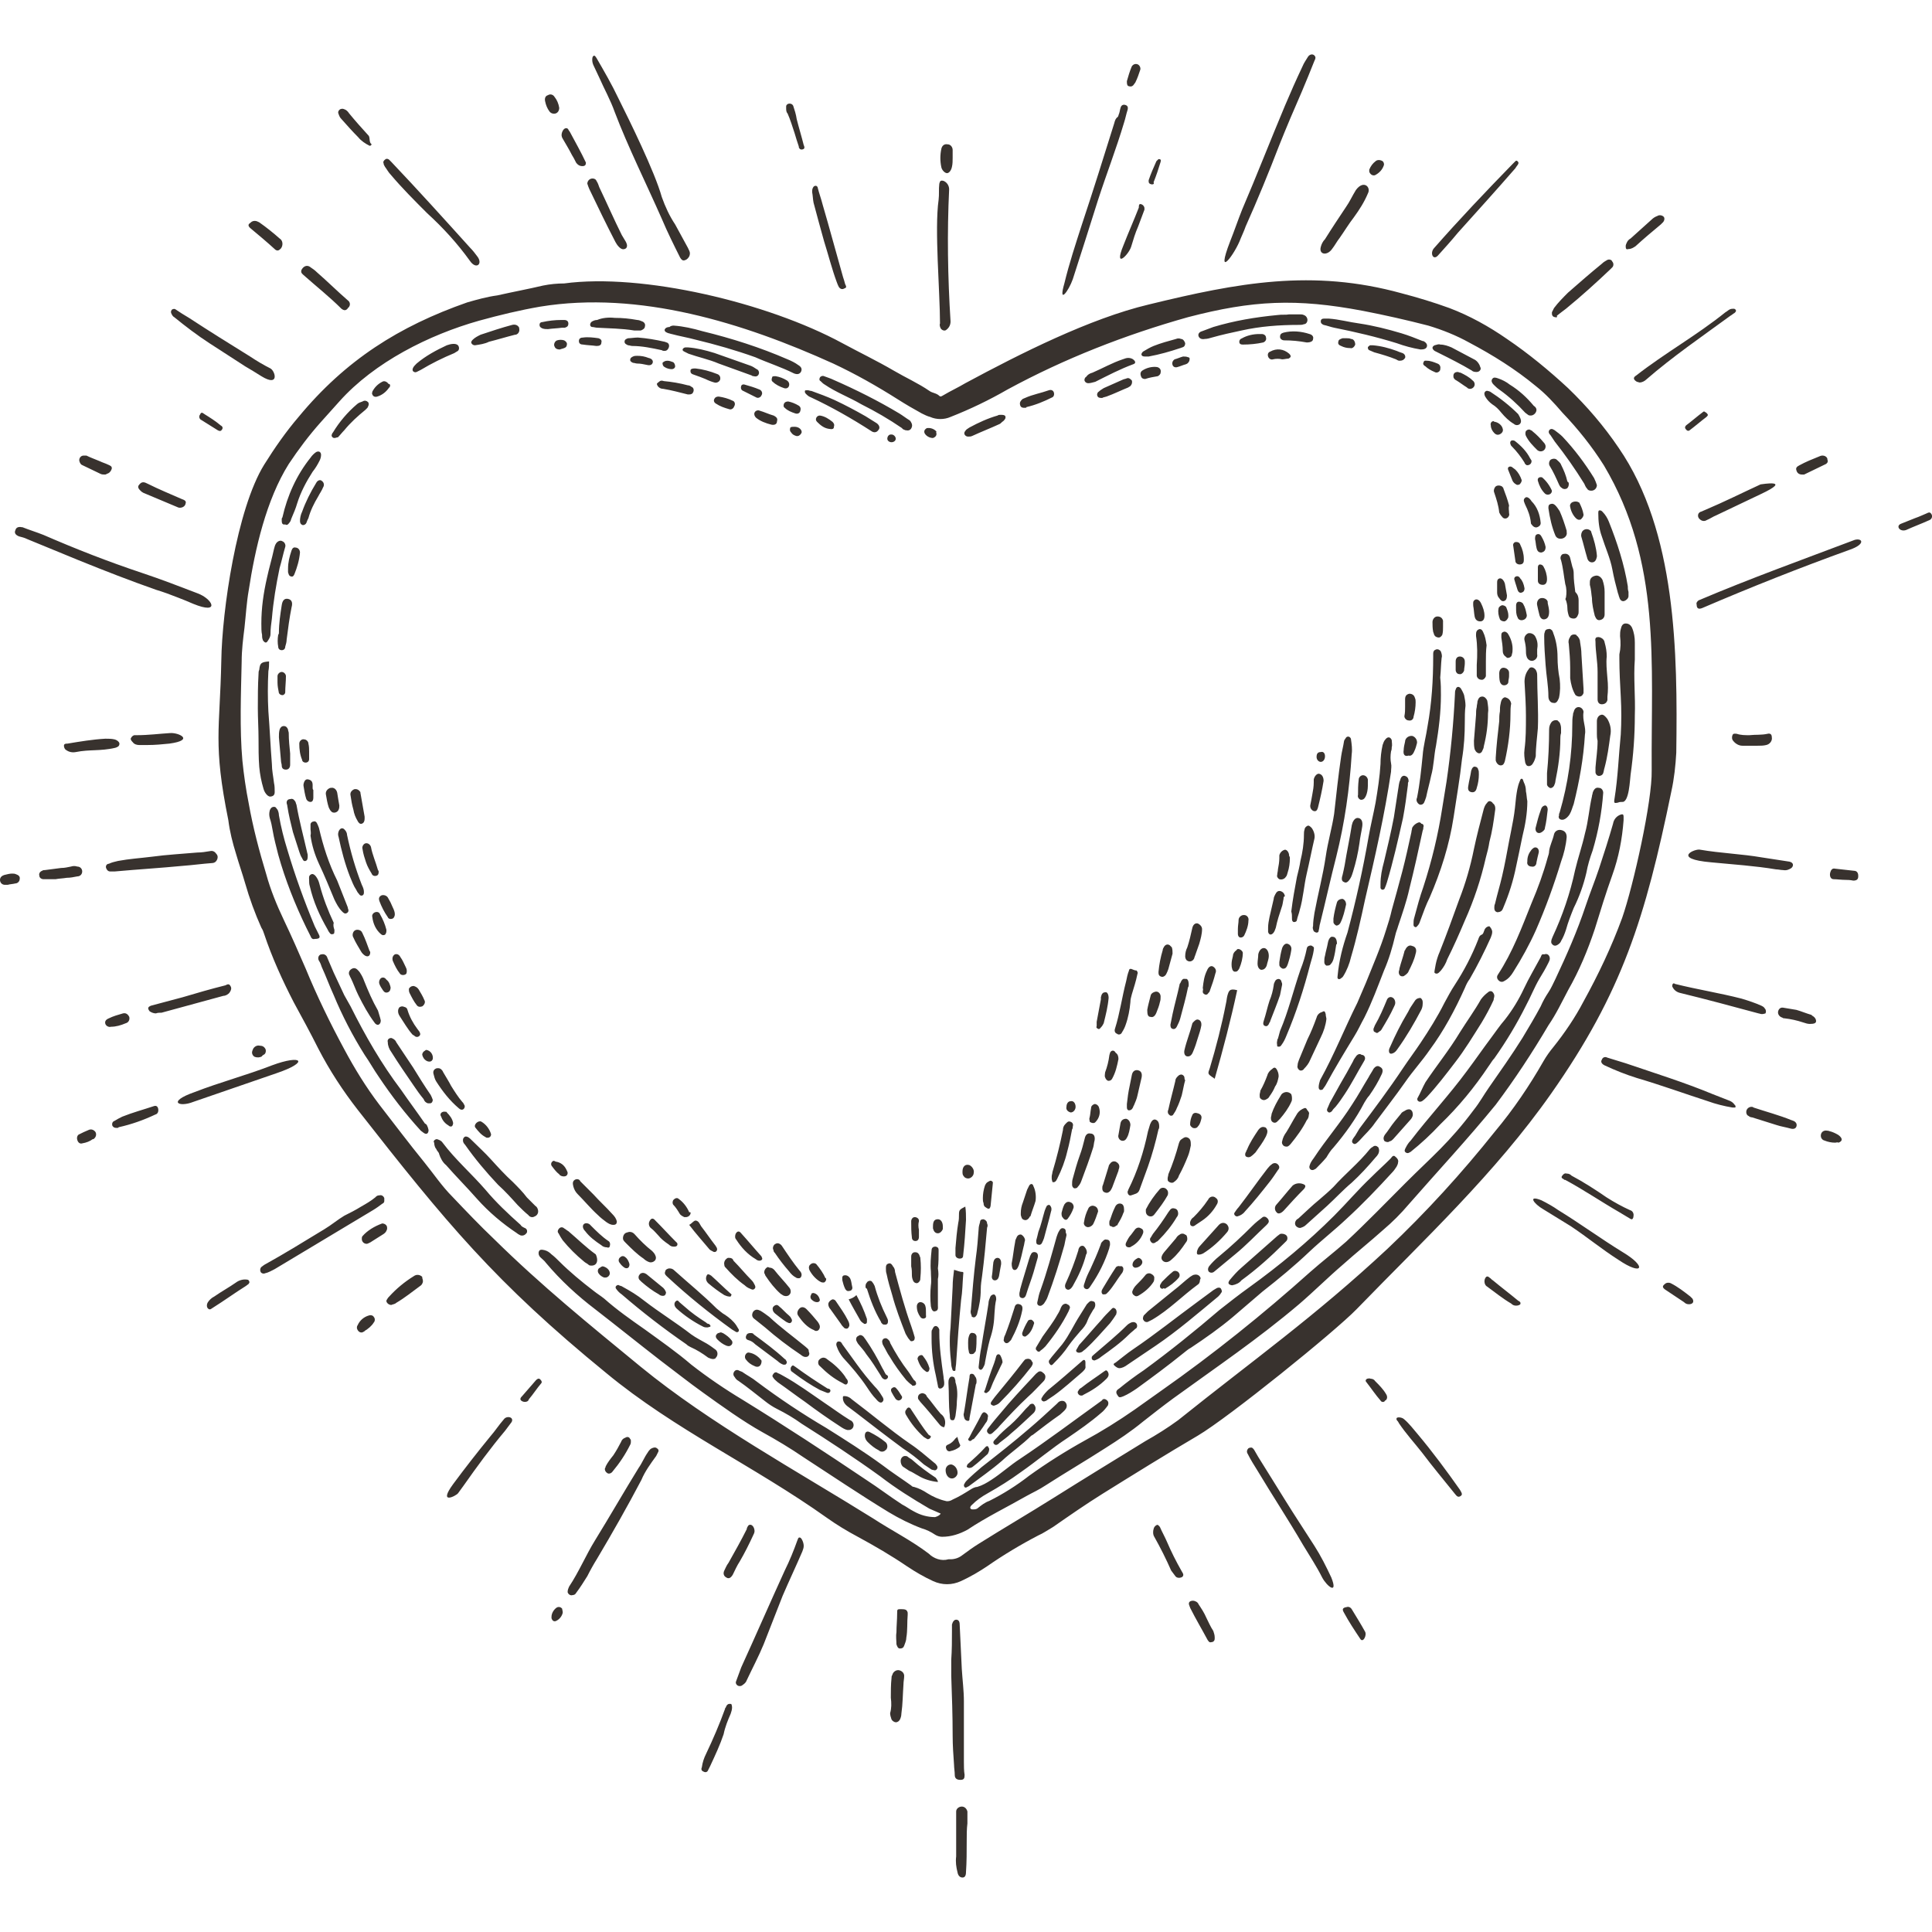 <?xml version="1.0" encoding="utf-8"?>
<!-- Generator: Adobe Illustrator 24.0.0, SVG Export Plug-In . SVG Version: 6.00 Build 0)  -->
<svg version="1.1" id="Ebene_1" xmlns="http://www.w3.org/2000/svg" xmlns:xlink="http://www.w3.org/1999/xlink" x="0px" y="0px"
	 viewBox="0 0 275 275" style="enable-background:new 0 0 275 275;" xml:space="preserve">
<style type="text/css">
	.st0{fill:#38322E;}
</style>
<g id="Gruppe_12355" transform="translate(-69.1 -82.354)">
	<path id="Pfad_20232" class="st0" d="M189,131.2c2.4,1.3,4.9,2.5,7.3,3.9c1.7,1,3.5,1.8,5.1,2.9c0.4,0.3,1,0.3,1.4,0.7
		c0.2,0.2,0.4,0,0.6-0.1c1-0.6,2.1-1.1,3.1-1.7c7.8-4.2,17.7-9.2,26.1-11.2c12.7-3.1,23.3-5.1,36-1.6c2.3,0.6,4.6,1.3,6.8,2.1
		c2.9,1.1,5.6,2.6,8.2,4.4c3.1,2.1,6,4.5,8.7,7c2.7,2.6,5.1,5.4,7.2,8.5c8.2,11.9,8.4,29.1,8.2,43.4c-0.1,1.8-0.3,3.7-0.7,5.5
		c-3.7,18-7,28.6-17.1,43c-8,11.4-18.1,20.8-27.7,30.7c-3.1,3.2-18.2,15.4-22.6,18c-4.6,2.7-9.1,5.5-13.6,8.3
		c-2.4,1.5-4.7,3.1-7,4.7c-0.7,0.4-1.4,0.9-2.1,1.2c-2.5,1.3-5,2.8-7.3,4.4c-1.2,0.8-2.4,1.5-3.7,2.1c-1.3,0.6-2.7,0.6-4,0
		c-1.3-0.6-2.5-1.3-3.7-2.1c-2.2-1.5-4.6-2.9-7-4.2c-1.5-0.8-3-1.7-4.4-2.7c-10.4-7.4-21.6-12.5-31.4-20.6
		c-15.8-12.9-22.8-21.4-35.4-37.5c-2.1-2.7-4-5.6-5.6-8.7c-1.1-2.2-2.3-4.4-3.5-6.6c-1.6-3.1-3.1-6.4-4.2-9.7
		c-0.1-0.3-0.2-0.6-0.4-0.9c-0.9-2-1.7-4.2-2.3-6.3c-0.4-1.4-0.9-2.8-1.3-4.2c-0.5-1.6-0.9-3.2-1.1-4.8c-2.2-10.9-1.2-12.8-1-22.7
		c0.1-7.1,2.2-21.6,6.1-27.9c1.5-2.4,3.1-4.7,4.9-6.8c6.7-8.1,14.3-12.9,24-16.3c1.4-0.4,2.8-0.8,4.3-1c2.2-0.5,4.4-0.9,6.5-1.4
		c1-0.2,2-0.3,3-0.3C160.5,121.2,178.3,125.4,189,131.2L189,131.2z M297.4,148.6c-1.7-2.7-3.7-5.2-5.9-7.5c-1.2-1.4-2.4-2.7-3.8-3.8
		c-2.9-2.4-6.1-4.4-9.5-6.2c-1.8-1-3.8-1.8-5.8-2.4c-3.1-0.8-6.2-1.5-9.3-2.1c-9.5-1.8-15.7-1.5-24.9,0.9
		c-8.9,2.5-17.6,5.9-25.7,10.3c-2.6,1.5-5.3,2.8-8.1,3.9c-0.9,0.4-2,0.4-2.9,0c-0.4-0.1-0.8-0.3-1.2-0.5c-1.1-0.6-2.3-1.3-3.4-2
		c-3-1.9-6-3.6-9.2-5.1c-12.8-5.8-27.6-10.4-41.7-8.1c-2.9,0.5-5.8,1.2-8.7,2c-7.1,2-14.9,5.9-19.9,11.5c-0.9,1-1.7,1.9-2.6,2.9
		c-1.7,1.9-3.2,3.9-4.6,6c-3.2,5.1-4.8,12.1-5.7,18c-0.3,1.7-0.4,3.5-0.6,5.3c-0.2,1.6-0.4,3.2-0.4,4.8c-0.1,4.6-0.3,9.6,0.1,14.1
		c0.2,2,0.5,4.1,0.9,6.1c0.6,3.4,1.5,6.8,2.5,10.1c0.6,2.2,1.5,4.4,2.5,6.5c1.1,2.3,2.1,4.6,3.1,6.9c1.6,3.9,3.5,7.8,5.5,11.5
		c1.5,2.8,3.1,5.4,5,7.9c2.1,2.7,4.2,5.5,6.4,8.2c1.3,1.6,2.5,3.4,4,4.9c1.9,2,3.9,4.1,5.9,6c6.8,6.7,13.6,12.2,20.9,18.2
		c9.9,8.1,22.2,14.8,33.1,21.6c2.6,1.7,5.4,3.1,7.9,5c0.7,0.7,1.8,1.1,2.8,0.8c0.1,0,0.2,0,0.3,0c0.6,0,1.2-0.2,1.7-0.6
		c0.8-0.6,1.5-1.1,2.3-1.6c3.5-2.2,7.1-4.3,10.6-6.5c4.3-2.7,8.7-5.4,13.1-8.1c1.6-0.9,3.2-1.9,4.7-3c10.6-8.5,19.4-14.7,29.8-24.4
		c5.5-5.2,10.6-10.8,15.3-16.7c2.6-3.1,4.9-6.5,6.9-10c0.4-0.7,0.9-1.4,1.4-2c1.6-2,3.1-4.2,4.3-6.5c2.1-3.8,4-7.8,5.5-11.9
		c1.6-4.6,4.3-16.7,4.2-21C304.1,176.7,305.6,162.4,297.4,148.6L297.4,148.6z M203,297.8c-0.5-0.2-1.1-0.5-1.6-0.7
		c-2.4-1.4-4.8-2.9-7-4.6c-3.6-2.6-7.4-5.1-11.2-7.5c-1.1-0.8-2.3-1.5-3.5-2.1c-0.6-0.3-1.2-0.7-1.7-1.1c-1.3-1-2.5-2-3.8-2.9
		c-0.2-0.1-0.4-0.3-0.5-0.5c-0.2-0.2-0.3-0.5-0.1-0.8c0.2-0.3,0.5-0.3,0.8-0.1l0,0c0.1,0,0.2,0.1,0.3,0.1c0.7,0.5,1.5,0.9,2.1,1.4
		c3.2,2.4,6.5,4.6,9.9,6.6c2.7,1.7,5.4,3.4,8,5.3c1.3,1,2.7,1.9,4.1,2.9c0.1,0.1,0.2,0.2,0.4,0.2c0.7,0.2,1.3,0.5,1.9,0.9
		c0.8,0.5,1.7,0.9,2.6,1.1c0.3,0.1,0.7,0,1-0.2c0.9-0.4,1.7-0.9,2.5-1.4c0.3-0.2,0.7-0.4,1-0.4c0.7-0.2,1.4-0.6,2-1
		c1.4-0.9,2.7-2.1,4.1-3c3.9-2.6,7.6-5.4,11.5-8.2c0.1-0.1,0.2-0.1,0.2-0.2c0.2-0.2,0.5-0.1,0.7,0.1s0.2,0.4,0.1,0.7
		c-0.3,0.4-0.6,0.8-1,1.1c-1.5,1.3-3.1,2.4-4.7,3.5c-2.3,1.5-4.4,3.3-6.7,4.9c-1.5,1.1-3.1,2.1-4.7,3c-0.9,0.5-1.6,1-2.3,1.7
		c-0.1,0.1-0.2,0.2-0.2,0.4c0.1,0.2,0.2,0.2,0.4,0.2s0.5,0,0.7-0.2c0.5-0.4,1-0.8,1.6-1c2-1,3.9-2.2,5.7-3.6c2.5-1.8,5.2-3.5,7.9-5
		c2.4-1.3,4.8-2.8,7.1-4.4c1.3-0.9,2.5-1.8,3.8-2.7c7.4-5.2,14.5-10.9,21.2-16.9c1.7-1.5,3.4-2.8,5.1-4.3c2.9-2.7,5.7-5.6,8.5-8.4
		c3.7-3.7,6.2-5.7,9.7-10.4c0.8-1,1.4-2.1,2.1-3.1c1.6-2.3,3.3-4.7,4.8-7.1c0.9-1.5,1.8-3,2.6-4.5c0.3-0.7,0.7-1.4,1.1-2
		c0.4-0.6,0.7-1.3,1-1.9c1.6-3.4,3.1-6.8,4.3-10.4c0.6-1.8,1.3-3.5,1.9-5.3c0.7-2.1,1.4-4.3,2-6.4c0.1-0.6,0.5-1.1,1.1-1.3
		c0.3-0.1,0.4,0,0.4,0.3c0,0.2,0,0.3,0,0.5c-0.2,2.7-0.7,5.3-1.6,7.8c-0.9,2.5-1.7,5.1-2.5,7.7c-1,3-2.2,5.9-3.8,8.7
		c-0.9,1.7-1.7,3.4-2.8,5c-2.3,3.9-4.8,7.7-7.5,11.3c-4,4.9-8.2,9.4-12.4,14.2c-1.1,1.3-2.3,2.5-3.6,3.6c-1.9,1.7-3.9,3.3-5.8,5
		c-2.1,1.8-4.1,3.8-6.2,5.6c-5.9,5-11.7,8.9-17.9,13.4c-1.5,1.1-2.9,2.2-4.3,3.3c-1.7,1.4-3.5,2.6-5.4,3.8c-2.8,1.8-5.7,3.5-8.5,5.3
		c-0.9,0.6-1.8,1-2.7,1.5c-2.8,1.6-5.7,3-8.4,4.8c-1.1,0.6-2.3,1-3.6,1c-0.3,0-0.7-0.1-1-0.3c-0.6-0.4-1.2-0.7-1.9-0.9
		c-1.6-0.6-3.2-1.4-4.7-2.3c-4.1-2.5-8.1-5.2-12.1-7.8c-1.9-1.3-3.9-2.5-5.9-3.6c-2.7-1.5-5.9-3.8-8.4-5.6c-2.1-1.5-4.1-3.1-6.1-4.6
		c-3.1-2.4-6.2-4.9-9.3-7.3c-2.5-1.9-4.9-4.1-7-6.6c-0.2-0.3-0.5-0.5-0.8-0.8c-0.2-0.2-0.3-0.5-0.2-0.8s0.4-0.3,0.8-0.2
		c0.4,0.1,0.7,0.3,1,0.6c0.4,0.3,0.8,0.7,1.1,1c1.5,1.5,3.2,2.9,4.9,4.2c0.5,0.4,1,0.7,1.5,1.1c1.8,1.6,3.8,3,5.8,4.4
		c2.2,1.6,4.5,3.2,6.6,5c2.3,1.8,4.8,3.5,7.3,5c6,3.7,11.8,7.5,17.6,11.4c1.7,1.1,3.4,2.4,5.1,3.5c0.6,0.3,1.1,0.7,1.7,1
		c0.9,0.5,1.9,0.8,3,0.8C202.5,298.2,202.8,298.1,203,297.8L203,297.8z M268.1,247.8c0,0.2-0.1,0.4-0.2,0.6
		c-0.2,0.3-0.4,0.6-0.6,0.8c-2.1,2.3-4.3,4.6-6.6,6.7c-1.7,1.6-3.5,3-5.2,4.6c-2.1,2-4.4,3.9-6.7,5.7c-1.4,1.2-2.8,2.4-4.2,3.6
		c-1.9,1.6-3.9,3-6,4.4c-0.4,0.2-0.7,0.5-1.1,0.8c-2.1,1.7-4.4,3.4-6.6,5c-0.6,0.4-1.2,0.8-1.9,1.1c-0.3,0.1-0.6,0.3-0.8-0.1
		c-0.3-0.4-0.3-0.7,0.2-1c1.1-0.9,2.3-1.8,3.5-2.6c3.7-2.7,7.3-5.6,10.8-8.6c1.4-1.1,2.8-2.2,4.2-3.2c4.3-3.1,8.4-6.5,12.1-10.2
		c1.8-1.8,3.4-3.7,5.3-5.5c0.9-0.9,1.8-1.7,2.7-2.6c0.2-0.2,0.3-0.5,0.6-0.4C268,247.2,268.2,247.5,268.1,247.8L268.1,247.8z
		 M271.7,200.1c0,0.1,0,0.3-0.1,0.5c-0.6,2.8-1.2,5.5-1.9,8.3c-0.4,1.8-1,3.5-1.6,5.3c-0.1,0.4-0.3,0.8-0.4,1.3
		c-0.4,1.7-0.9,3.4-1.6,5c-0.9,2.3-1.7,4.5-2.8,6.7c-0.5,0.9-0.9,1.8-1.4,2.6c-1.4,2.3-2.8,4.6-4.1,7c-0.1,0.2-0.3,0.4-0.4,0.6
		c-0.3,0.2-0.6,0.1-0.6-0.3c0-0.3,0.1-0.7,0.2-1c2-3.6,3.5-7.4,5.3-11c0.4-0.9,0.8-1.9,1.2-2.8c1-2.5,2.1-5,2.9-7.6
		c0.3-0.9,0.6-1.9,0.8-2.8c0.5-1.8,1-3.6,1.5-5.5c0.5-1.9,0.9-3.8,1.3-5.6c0-0.2,0.1-0.4,0.1-0.6c0.2-0.4,0.6-0.7,1-0.8
		c0.1,0,0.3,0.1,0.3,0.2C271.7,199.6,271.8,199.9,271.7,200.1L271.7,200.1z M289.7,218.8c0,0.2-0.1,0.4-0.2,0.6
		c-0.4,0.8-0.8,1.5-1.3,2.3c-0.7,1.2-1.2,2.5-1.9,3.8c-1.3,2.6-2.8,5.1-4.5,7.5c-0.3,0.3-0.5,0.7-0.8,1.1c-2,3-4.3,5.8-6.9,8.3
		c-1.3,1.4-2.7,2.7-4.2,3.9c-0.2,0.1-0.4,0.3-0.7,0.1c-0.3-0.2-0.1-0.5,0-0.7c0.2-0.4,0.4-0.7,0.7-1c2.6-3.4,5.5-6.5,8-9.9
		c1.2-1.6,2.3-3.2,3.5-4.8c0.6-0.8,1.2-1.7,1.9-2.5c1.1-1.4,2-2.9,2.7-4.4c0.7-1.5,1.6-3,2.4-4.5c0.1-0.2,0.1-0.5,0.5-0.4
		C289.4,218,289.7,218.4,289.7,218.8L289.7,218.8z M277.6,185.1c0,1.8-0.1,3.5-0.4,5.3c-0.3,2.8-0.8,5.6-1.2,8.3
		c-0.6,3.9-1.8,7.7-3.4,11.4c-0.5,1-0.9,2.1-1.3,3.2c-0.1,0.3-0.2,0.6-0.4,0.8c-0.1,0.1-0.2,0.3-0.4,0.2s-0.2-0.2-0.2-0.4
		c0-0.3,0-0.6,0.1-0.9c0.4-1.5,0.8-3,1.3-4.4c1.2-3.7,2.1-7.4,2.7-11.3c0.2-1.2,0.4-2.4,0.6-3.7c0.6-4.1,1-8.3,1.2-12.5
		c0-0.2,0-0.4,0.1-0.6c0.1-0.4,0.4-0.5,0.7-0.2c0.2,0.3,0.4,0.7,0.5,1c0.1,0.5,0.2,1,0.2,1.5C277.6,183.6,277.6,184.4,277.6,185.1
		L277.6,185.1z M281.5,215c0,0.3-0.1,0.5-0.2,0.8c-0.9,2-1.9,4-3,5.9c-0.3,0.4-0.5,0.8-0.7,1.3c-1.4,3.1-3,6.1-5,8.8
		c-1.1,1.6-2.4,3-3.5,4.6c-1.4,2-2.9,3.9-4.3,5.8c-0.6,0.9-1.4,1.6-2.1,2.4c-0.3,0.3-0.7,0.8-1,0.5c-0.4-0.3,0.1-0.8,0.3-1.1
		c0.2-0.3,0.4-0.7,0.6-1c2.1-2.8,4.2-5.6,6.2-8.6c0.8-1.2,1.7-2.4,2.5-3.6c1.2-1.8,2.4-3.7,3.4-5.7c0.5-0.9,0.9-1.7,1.5-2.6
		c1.3-2,2.4-4.1,3.3-6.4c0.1-0.3,0.2-0.6,0.5-0.7c0.2-0.1,0.2-0.2,0.3-0.4c0-0.1,0.1-0.2,0.1-0.3c0.2-0.4,0.5-0.5,0.7-0.5
		C281.3,214.4,281.5,214.7,281.5,215L281.5,215z M267.2,188.7c0,0.1,0,0.4-0.1,0.6c-0.1,0.6-0.1,1.2,0,1.7c0.1,0.4,0,0.8,0,1.2
		c-0.9,6.1-2.3,12.2-3.7,18.2c-0.6,2.8-1.2,5.5-2,8.2c-0.2,0.9-0.6,1.9-1.1,2.7c-0.1,0.1-0.1,0.2-0.2,0.2c-0.1,0.1-0.3,0.3-0.5,0.2
		c-0.2-0.1-0.1-0.3-0.1-0.5c0.2-2.1,0.7-4.1,1.4-6.1c1.2-4.5,2.2-9,3-13.6c0.3-1.7,0.7-3.3,1-4.9c0.3-1.8,0.6-3.7,0.7-5.5
		c0-0.9,0.1-1.8,0.3-2.7c0.1-0.3,0.2-0.6,0.4-0.8c0.3-0.4,0.7-0.4,0.9,0.1C267.2,188,267.3,188.4,267.2,188.7L267.2,188.7z
		 M301.8,176.2c-0.2,2.7,0.1,5.3,0,8c0,2.8-0.2,5.6-0.6,8.4c-0.1,0.7-0.2,4-1.2,3.9c-0.2,0-0.4,0-0.6,0.1c-0.5,0.1-0.6,0.1-0.5-0.5
		c0.5-3.1,0.6-6.2,0.9-9.2c0.1-1.8,0.1-3.6,0-5.4c-0.1-1.8-0.2-3.6-0.2-5.4c0-0.2,0-0.4,0-0.6c0.2-0.9,0.2-1.7,0.1-2.6
		c0-0.3,0-0.7,0.1-1c0.1-0.5,0.3-0.8,0.7-0.8s0.7,0.2,0.9,0.6c0.3,0.7,0.4,1.4,0.4,2.1C301.8,174.6,301.8,175.4,301.8,176.2
		L301.8,176.2z M281.9,197.8c-0.2,1.5-0.4,2.9-0.8,4.4c-0.1,0.7-0.3,1.5-0.5,2.2c-0.7,3.1-1.7,6.1-3,9c-0.8,1.9-1.6,3.7-2.5,5.5
		c-0.2,0.6-0.5,1.1-0.9,1.6c-0.1,0.1-0.2,0.2-0.3,0.3c-0.1,0.1-0.3,0.2-0.5,0.1c-0.2-0.1-0.1-0.2-0.1-0.4c0.1-0.6,0.2-1.2,0.4-1.8
		c0.1-0.3,0.2-0.6,0.3-0.8c1-2.5,1.9-5,2.8-7.5c0.9-2.3,1.6-4.7,2.1-7.2c0.4-1.9,0.9-3.8,1.4-5.7c0.1-0.3,0.2-0.6,0.5-0.9
		c0.1-0.2,0.4-0.3,0.6-0.1c0.1,0,0.1,0.1,0.2,0.2C281.9,196.9,282,197.3,281.9,197.8L281.9,197.8z M130.1,243.2
		c0,0.5-0.3,0.7-0.7,0.4c-0.1-0.1-0.3-0.2-0.4-0.3c-2.2-2.4-4.2-5-6-7.7c-0.7-1-1.3-2.1-2-3.1c-1.7-2.7-3.2-5.6-4.4-8.5
		c-0.6-1.3-1.1-2.7-1.7-4c-0.1-0.3-0.2-0.6-0.4-0.9s-0.1-0.8,0.3-0.9c0,0,0,0,0.1,0c0.3-0.1,0.7,0.1,0.8,0.5
		c0.3,0.7,0.6,1.4,0.9,2.1c0.5,1.1,1,2.1,1.5,3.2c0.3,0.5,0.6,1.1,0.9,1.6c2.1,4.2,4.4,8.2,7.2,11.9c1.1,1.6,2.3,3.2,3.4,4.8
		C129.8,242.3,130,242.7,130.1,243.2L130.1,243.2z M292.1,201.5c-0.1,1.2-0.4,2.4-0.8,3.5c-1,3.3-2.2,6.6-3.6,9.8
		c-0.9,2-2,4-3.2,5.9c-0.3,0.5-0.7,1-1.3,1.3c-0.3,0.2-0.6,0.1-0.8-0.1c-0.2-0.2-0.3-0.5-0.1-0.8l0,0c2.1-3.2,3.4-6.7,4.8-10.2
		c0.9-2.1,1.7-4.3,2.3-6.5c0.1-0.3,0.2-0.6,0.2-0.9c0.1-0.8,0.5-1.5,0.7-2.4c0.1-0.4,0.5-0.7,1-0.6l0,0
		C291.8,200.6,292.1,200.9,292.1,201.5L292.1,201.5z M261.5,189.7c-0.3,4.9-1,9.8-2.2,14.6c-0.8,3.1-1.5,6.3-2.3,9.5
		c-0.1,0.3-0.1,0.7-0.2,1c0,0.2-0.1,0.3-0.3,0.3c-0.1,0-0.3-0.1-0.4-0.2c-0.1-0.2-0.2-0.5-0.1-0.7c0-0.6,0.1-1.3,0.2-1.9
		c0.5-2.7,1.2-5.3,1.6-8c0.3-2.1,0.9-4.1,1.2-6.1c0.3-2.7,0.6-5.5,1-8.2c0.1-0.7,0.3-1.4,0.4-2.1c0-0.1,0.1-0.3,0.2-0.4
		c0.1-0.2,0.2-0.3,0.4-0.3c0.2,0,0.4,0.2,0.4,0.4C261.5,188.3,261.6,189,261.5,189.7L261.5,189.7z M297.3,195.2
		c-0.2,2.8-0.7,5.5-1.5,8.2c-0.4,1.1-0.7,2.1-0.9,3.2c-0.4,1.7-1,3.4-1.8,5c-0.4,1-0.8,2-1.1,3.1c-0.2,0.6-0.4,1.1-0.7,1.6
		c-0.1,0.3-0.4,0.5-0.6,0.6c-0.2,0.1-0.5,0.1-0.7-0.2c-0.1-0.1-0.1-0.2-0.1-0.3c0-0.2,0.1-0.5,0.2-0.7c1.4-3,2.5-6.2,3.2-9.5
		c0.4-1.7,1-3.4,1.4-5.2c0.5-1.8,0.6-3.6,1-5.3c0-0.2,0.1-0.3,0.1-0.5c0.2-0.6,0.5-0.8,0.9-0.7C297.1,194.5,297.3,194.9,297.3,195.2
		L297.3,195.2z M131.3,244.5c0.3,0.1,0.6,0.2,0.8,0.5c1.8,2.4,4.1,4.4,6.1,6.7c1.5,1.8,3.2,3.4,5,5c0.1,0.2,0.3,0.3,0.5,0.4
		c0.3,0.1,0.5,0.3,0.4,0.7c-0.2,0.3-0.5,0.5-0.9,0.4c-0.2-0.1-0.4-0.2-0.5-0.3c-2.1-1.4-4-3-5.7-4.9c-1.4-1.6-3-3.2-4.4-4.8
		c-0.5-0.4-0.8-1-1-1.6c0-0.2-0.3-0.4-0.4-0.7c-0.2-0.2-0.3-0.6-0.3-0.9C130.7,244.8,131,244.5,131.3,244.5L131.3,244.5L131.3,244.5
		z M281.8,224.1c0,0.2-0.1,0.4-0.1,0.6c-0.5,1.1-1.1,2.2-1.7,3.2c-1.2,1.9-2.4,3.9-3.8,5.7c-1.3,1.7-2.6,3.4-4,4.9
		c-0.2,0.2-0.4,0.4-0.7,0.6c-0.2,0.1-0.4,0.1-0.5,0c-0.2-0.1-0.2-0.4-0.1-0.5c0.4-0.7,0.7-1.5,1.1-2.2c1.6-2.4,3.4-4.6,4.9-7.1
		c1-1.6,2.1-3.1,3-4.7c0.3-0.4,0.6-0.7,1-1c0.2-0.2,0.4-0.2,0.6-0.1C281.7,223.7,281.8,223.9,281.8,224.1L281.8,224.1z M274.2,181.3
		c0,2.4-0.3,4.8-0.7,7.2c-0.3,1.4-0.3,2.9-0.7,4.3c-0.2,1-0.5,2-0.7,3c-0.1,0.3-0.2,0.6-0.3,0.8c-0.1,0.2-0.3,0.3-0.5,0.3
		s-0.4-0.2-0.5-0.4c-0.1-0.2-0.1-0.4,0-0.6c0.4-2,0.6-4,0.8-6c0.1-1.4,0.5-2.8,0.7-4.2c0.6-3.3,0.8-6.6,0.8-9.9c0-0.1,0-0.2,0-0.4
		c0-0.3,0.1-0.5,0.4-0.6c0.3-0.1,0.6,0.1,0.7,0.3c0.1,0.3,0.2,0.6,0.1,0.9c-0.1,0.9-0.1,1.8-0.2,2.8
		C274.2,179.7,274.2,180.5,274.2,181.3L274.2,181.3z M286.5,196.4c0,1.7-0.3,3.4-0.7,5c-0.3,1.5-0.6,2.9-0.9,4.3
		c-0.4,2-1,3.9-1.8,5.8c-0.1,0.2-0.1,0.3-0.2,0.4c-0.1,0.2-0.4,0.3-0.7,0.3c-0.3-0.1-0.4-0.3-0.4-0.6c0-0.2,0-0.4,0.1-0.6
		c0.3-1.3,0.7-2.6,1-3.9c0.4-1.7,0.7-3.4,1-5c0.2-1,0.4-2,0.6-3.1c0.2-1.1,0.3-2.2,0.4-3.2c0.1-0.7,0.2-1.5,0.5-2.2
		c0.1-0.2,0.1-0.4,0.3-0.4c0.2,0,0.2,0.3,0.3,0.5c0.2,0.4,0.3,0.8,0.3,1.3C286.4,195.4,286.4,195.9,286.5,196.4L286.5,196.4z
		 M107.4,176.5c0,0.5,0,0.9-0.1,1.4c-0.1,1.9-0.1,3.8,0,5.7c0.2,2.5,0.3,5,0.5,7.5c0,0.9,0.2,1.8,0.3,2.7c0.1,0.4,0.1,0.9,0.1,1.3
		c0,0.3-0.1,0.5-0.4,0.6s-0.5,0-0.7-0.2c-0.2-0.2-0.4-0.5-0.5-0.9c-0.3-1-0.5-2-0.6-3.1c-0.1-1.3-0.1-2.7-0.1-4
		c0-1.4-0.1-2.9-0.1-4.3c0-1.6,0-3.3,0.1-4.9c0-0.2,0-0.4,0.1-0.6C106.1,176.7,106.3,176.6,107.4,176.5L107.4,176.5z M165,128.7
		c1.4,0.1,2.7,0.4,4.1,0.8c4.1,1,8.2,2.3,12.1,4c0.5,0.2,1.1,0.5,1.5,0.8c0.5,0.3,0.6,0.6,0.4,1c-0.2,0.3-0.5,0.4-1,0.2
		c-1.8-0.9-3.7-1.5-5.5-2.3c-2.8-1-5.6-1.8-8.5-2.5c-1.1-0.3-2.3-0.5-3.4-0.8c-0.1,0-0.3-0.1-0.4-0.1c-0.3-0.1-0.6-0.2-0.6-0.5
		c0.1-0.3,0.4-0.4,0.7-0.4C164.6,128.7,164.9,128.7,165,128.7L165,128.7z M294.7,186.9c-0.2,3.4-0.8,6.7-1.6,9.9
		c-0.2,0.5-0.3,1-0.6,1.5c-0.2,0.3-0.5,0.6-0.8,0.7c-0.3,0.1-0.6,0-0.7-0.2c0-0.1-0.1-0.2,0-0.3c0-0.2,0-0.3,0.1-0.5
		c1.2-4.1,1.8-8.3,1.8-12.5c0-0.5,0-0.9,0.1-1.4c0-0.1,0-0.2,0.1-0.4c0.1-0.5,0.4-0.7,0.7-0.7c0.4,0,0.7,0.4,0.7,0.7
		C294.3,184.9,294.9,185.9,294.7,186.9L294.7,186.9z M113.9,216c-0.3,0.1-0.5-0.1-0.6-0.4c-0.2-0.4-0.4-0.8-0.6-1.2
		c-1.6-3.3-3-6.8-4-10.4c-0.3-1.2-0.6-2.3-0.8-3.5c-0.1-0.6-0.2-1.1-0.4-1.7c-0.1-0.4-0.1-0.7,0-1.1c0.1-0.3,0.3-0.5,0.6-0.5
		c0.3,0,0.3,0.2,0.5,0.4c0.1,0.2,0.2,0.5,0.2,0.8c0.3,1.7,0.7,3.3,1.2,4.9c1.1,3.7,2.4,7.3,3.9,10.9c0.2,0.4,0.4,0.8,0.6,1.2
		C114.7,215.8,114.6,216,113.9,216L113.9,216z M170.6,275.8c-0.2,0-0.5-0.1-0.7-0.2c-0.8-0.6-1.6-1.1-2.5-1.5
		c-0.2-0.1-0.4-0.2-0.6-0.4c-3.2-2.2-6.3-4.6-9.2-7.1c-0.3-0.2-0.6-0.5-0.8-0.8c-0.1-0.1-0.1-0.3,0-0.4c0.1-0.1,0.3-0.2,0.4-0.1
		c0.2,0.1,0.4,0.1,0.5,0.2c1.1,0.6,2.1,1.2,3.1,2c2.2,1.7,4.5,3.1,6.7,4.8c0.7,0.5,1.5,0.9,2.2,1.3c0.5,0.3,0.9,0.6,1.3,0.9
		c0.3,0.3,0.3,0.8,0,1.1C171,275.7,170.8,275.8,170.6,275.8L170.6,275.8z M228.4,277.1c-0.2,0-0.5-0.2-0.7-0.4
		c-0.2-0.2,0-0.3,0.2-0.4c0.8-0.6,1.6-1.3,2.5-1.9c3.1-2.1,6.1-4.5,9.1-6.7c0.8-0.6,1.5-1.1,2.3-1.7c0.2-0.1,0.3-0.2,0.5-0.3
		c0.2-0.1,0.5-0.1,0.6,0.1c0.1,0.2,0.2,0.4,0,0.6c-0.1,0.2-0.3,0.4-0.4,0.5c-2.9,2.4-5.8,4.9-8.9,7c-1.3,0.9-2.7,1.8-4,2.7
		C229.2,276.9,228.8,277.1,228.4,277.1L228.4,277.1z M255.9,248.9c-0.3,0-0.5-0.3-0.4-0.6c0.1-0.4,0.3-0.7,0.6-1.1
		c1.7-2.6,3.8-5,5.5-7.7c0.8-1.2,1.5-2.5,2.3-3.8c0.2-0.4,0.5-0.8,0.7-1.2c0.3-0.4,0.6-0.5,0.9-0.3c0.4,0.2,0.5,0.5,0.3,1
		c-0.5,1.1-1.1,2.1-1.8,3.1c-0.3,0.3-0.5,0.7-0.7,1c-1.2,2.3-2.7,4.4-4.4,6.4c-0.4,0.4-0.7,0.9-1,1.4c-0.5,0.6-1,1.1-1.5,1.6
		C256.2,248.8,256.1,248.9,255.9,248.9L255.9,248.9z M145.7,254.8c0,0.3-0.2,0.6-0.5,0.7c-0.3,0.2-0.7,0.1-0.9-0.2
		c-0.5-0.4-1-0.9-1.5-1.4c-0.9-1-1.8-2-2.8-2.9c-1.7-1.8-3.3-3.7-4.7-5.7c-0.2-0.2-0.3-0.4-0.3-0.6c0-0.2,0-0.3,0.2-0.5
		c0.1-0.1,0.3-0.1,0.5,0c0.2,0.1,0.4,0.3,0.6,0.5c0.9,0.9,1.8,1.7,2.7,2.7c1,1.1,2,2.2,3.1,3.2c0.7,0.7,1.4,1.4,2,2.2
		c0.4,0.4,0.8,0.8,1.2,1.2C145.5,254.1,145.7,254.4,145.7,254.8L145.7,254.8z M265.4,246.1c0,0.4-0.2,0.7-0.5,1
		c-1.1,1.3-2.2,2.5-3.4,3.6c-1.2,1-2.3,2.2-3.5,3.3c-1,0.9-2,1.8-3,2.7c-0.2,0.2-0.4,0.3-0.7,0.4c-0.2,0.1-0.5,0-0.7-0.2
		s-0.2-0.5-0.1-0.7c0.1-0.2,0.2-0.3,0.4-0.4c1-0.9,1.9-1.8,3-2.7c0.7-0.6,1.4-1.2,2-1.8c1.7-1.9,3.6-3.4,5.2-5.4
		c0.1-0.1,0.2-0.2,0.4-0.3c0.2-0.2,0.5-0.2,0.7,0C265.3,245.6,265.4,245.9,265.4,246.1L265.4,246.1z M286.3,184.2
		c0-1.4-0.1-3.1-0.2-4.8c0-0.7,0.2-1.3,0.6-1.8c0.2-0.4,0.7-0.3,1,0.1c0.1,0.2,0.2,0.4,0.2,0.7c0,2.5,0.2,5.1,0.1,7.6
		c-0.1,1.3-0.3,2.6-0.3,4c-0.1,0.4-0.2,0.7-0.4,1c-0.1,0.2-0.3,0.4-0.6,0.4c-0.3,0-0.4-0.2-0.5-0.5c-0.1-0.6-0.2-1.2-0.1-1.9
		C286.3,187.5,286.3,186,286.3,184.2L286.3,184.2z M252.6,127.1c0.5,0,1,0,1.5,0c0.2,0,0.4,0,0.6,0.1c0.3,0.1,0.5,0.4,0.5,0.7
		c0,0.3-0.2,0.6-0.5,0.6c-0.2,0.1-0.5,0.1-0.7,0.1c-2.8,0-5.5,0.2-8.2,0.8c-1.4,0.3-2.8,0.6-4.2,1c-0.3,0.1-0.7,0.2-1,0.2
		c-0.5,0.1-0.8-0.1-0.9-0.4c-0.1-0.3,0.1-0.6,0.5-0.7c0.5-0.2,1.1-0.4,1.6-0.6c3-0.9,6-1.4,9.1-1.7
		C251.6,127.1,252.1,127.2,252.6,127.1L252.6,127.1L252.6,127.1z M106.3,171.1c0-2.2,0.3-4.3,0.8-6.5c0.3-1.4,0.7-2.7,1-4.1
		c0.1-0.3,0.1-0.5,0.3-0.8c0.2-0.3,0.6-0.5,0.9-0.3c0.3,0.1,0.5,0.5,0.4,0.8l0,0c-0.3,1-0.5,2-0.8,3c-0.5,2.4-0.9,4.8-1.1,7.2
		c-0.1,0.7-0.2,1.5-0.2,2.2c0,0.4-0.2,0.7-0.4,1c-0.1,0.2-0.3,0.3-0.5,0.1c-0.1-0.1-0.2-0.2-0.2-0.3c-0.1-0.2-0.1-0.5-0.1-0.7
		C106.3,172.3,106.3,171.7,106.3,171.1L106.3,171.1z M258.2,127.7c1.5,0.1,2.9,0.5,4.4,0.7c2,0.3,4,0.8,6,1.4c1,0.3,2,0.7,3,1.1
		c0,0,0,0,0.1,0c0.4,0.2,0.6,0.5,0.5,0.8c-0.1,0.3-0.4,0.4-0.9,0.4c-1.2-0.2-2.3-0.5-3.4-0.9c-2.9-0.9-5.9-1.6-8.9-2.2
		c-0.5-0.1-1-0.3-1.5-0.4c-0.2-0.1-0.4-0.2-0.4-0.5c0-0.3,0.2-0.4,0.5-0.4C257.8,127.7,258,127.7,258.2,127.7L258.2,127.7z
		 M206.6,294.1c-0.2,0-0.3-0.1-0.3-0.4c0.1-0.2,0.2-0.4,0.4-0.6c0.7-0.7,1.4-1.3,2.1-1.9c2.3-1.8,4.6-3.6,6.8-5.5
		c1.3-1.1,2.6-2.3,3.9-3.5c0.1-0.1,0.2-0.2,0.3-0.3c0.3-0.2,0.7-0.2,0.9,0c0.3,0.3,0.3,0.7,0.1,1c-0.2,0.3-0.5,0.5-0.8,0.8
		c-1.3,0.9-2.6,1.9-3.9,2.9c-0.1,0-0.1,0.1-0.2,0.1c-1.3,1.3-2.8,2.3-4.2,3.6c-1.5,1.3-3.1,2.4-4.7,3.6
		C207,293.9,206.8,294,206.6,294.1L206.6,294.1z M300.9,166.6c0,0.2,0,0.4,0,0.6c0,0.3-0.3,0.6-0.6,0.7c-0.3,0.1-0.6-0.1-0.7-0.5
		c-0.1-0.2-0.1-0.4-0.2-0.6c-0.3-1.1-0.6-2.3-0.8-3.4c-0.3-1.6-1-3.1-1.5-4.7c-0.4-1.1-0.5-2.2-0.5-3.3c0-0.2,0-0.4,0.2-0.4
		c0.2,0,0.3,0.1,0.4,0.2c0.4,0.4,0.7,0.9,0.9,1.4c1.2,3,2.2,6.1,2.7,9.2C300.8,166,300.8,166.3,300.9,166.6L300.9,166.6z
		 M269.5,194.1c-0.2,1.6-0.4,3.1-0.7,4.7c-0.7,3.1-1.4,6.2-2.3,9.2c-0.1,0.3-0.2,0.6-0.3,0.8c0,0.1-0.2,0.2-0.3,0.2
		c-0.1,0-0.3-0.1-0.3-0.3c0-0.2,0-0.3,0-0.5c0-1.1,0.2-2.1,0.5-3.2c0.5-2.1,1-4.2,1.4-6.3c0.2-1.3,0.4-2.6,0.6-3.9
		c0.1-0.5,0.1-1,0.3-1.4c0.1-0.5,0.4-0.7,0.7-0.6c0.3,0.1,0.5,0.3,0.5,0.8C269.5,193.7,269.5,193.9,269.5,194.1L269.5,194.1z
		 M198.9,143.1c-0.1,0.4-0.4,0.6-0.8,0.5H198c-0.2-0.1-0.4-0.1-0.5-0.3c-1.9-1.3-3.8-2.4-5.8-3.4c-1.7-1-3.6-1.7-5.2-2.8
		c-0.2-0.1-0.4-0.3-0.6-0.5c-0.2-0.1-0.2-0.3-0.1-0.5c0.1-0.2,0.4-0.3,0.6-0.2l0,0c0.5,0.2,0.9,0.3,1.3,0.5c3.2,1.4,6.4,3,9.4,4.8
		c0.5,0.3,1,0.7,1.5,1C198.8,142.4,199,142.8,198.9,143.1L198.9,143.1z M190.6,285.2c0,0.4-0.3,0.7-0.7,0.7c-0.1,0-0.1,0-0.2,0
		c-0.4-0.1-0.7-0.3-1-0.5c-1.7-1.1-3.4-2.3-5-3.5c-1.3-0.9-2.6-1.9-3.9-2.8c-0.2-0.2-0.5-0.4-0.6-0.6c-0.2-0.2-0.2-0.4,0-0.6
		c0.1-0.2,0.4-0.3,0.6-0.1c0.3,0.1,0.6,0.3,0.8,0.4c2,1.1,3.9,2.5,5.8,3.8c1.2,0.8,2.4,1.7,3.7,2.5
		C190.4,284.6,190.6,284.9,190.6,285.2L190.6,285.2z M290.8,175.9c0,1,0.1,2.1,0.3,3.1c0.1,0.9,0.1,1.8-0.1,2.7
		c-0.2,0.5-0.4,0.8-0.8,0.7c-0.4,0-0.7-0.4-0.7-0.9c0-1.5-0.3-3-0.4-4.5c-0.1-1.3-0.2-2.7-0.2-4.1c0-0.2,0-0.4,0.1-0.6
		c0-0.2,0.2-0.4,0.5-0.4c0.2-0.1,0.5,0.1,0.6,0.3c0,0.1,0.1,0.2,0.1,0.3C290.6,173.5,290.8,174.7,290.8,175.9L290.8,175.9z
		 M113.3,200.4c0-0.3,0-0.5,0-0.7c0-0.2,0.2-0.4,0.4-0.4c0.2-0.1,0.4,0,0.5,0.2c0.1,0.2,0.2,0.4,0.3,0.7c0.6,2.6,1.4,5.1,2.6,7.5
		c0.5,1.3,1,2.5,1.5,3.8v0.1c0.1,0.2,0.2,0.5-0.1,0.7c-0.3,0.2-0.5,0-0.7-0.2c-0.5-0.5-0.8-1.1-1.1-1.7c-0.7-1.7-1.4-3.4-2.2-5.1
		c-0.6-1.3-1-2.6-1.2-4C113.4,200.9,113.3,200.6,113.3,200.4L113.3,200.4z M250.9,230.5c0-0.1,0-0.2,0.1-0.3
		c0.1-0.4,0.2-0.7,0.3-1.1c1.2-2.8,1.9-5.8,2.9-8.7c0.4-1,0.7-2,0.9-3c0-0.2,0.2-0.4,0.3-0.4c0.2-0.1,0.4-0.1,0.6,0.1
		c0.2,0.1,0.1,0.3,0.1,0.5c-0.1,0.7-0.3,1.3-0.5,2c-0.9,3.5-2,6.9-3.4,10.2c-0.2,0.5-0.4,0.9-0.7,1.3c-0.1,0.2-0.3,0.3-0.6,0.2
		C250.9,231,250.8,230.8,250.9,230.5L250.9,230.5z M189.1,281.1c0.4-0.1,0.9,0.1,1.2,0.4c2.8,2.1,5.5,4.4,8.4,6.4
		c1.2,0.8,2.2,1.7,3.3,2.6c0.1,0.1,0.3,0.2,0.4,0.4c0.1,0.1,0.2,0.3,0.1,0.5c-0.1,0.2-0.3,0.3-0.5,0.2c-0.2,0-0.4-0.1-0.5-0.2
		c-0.3-0.2-0.6-0.4-0.9-0.6c-0.9-0.8-1.9-1.6-3-2.3c-2.3-1.7-4.5-3.4-6.7-5.1c-0.4-0.3-0.8-0.6-1.2-0.9
		C189.2,282.1,189,281.6,189.1,281.1L189.1,281.1z M252.9,212.1c0.2-1.7,0.5-3.3,0.8-4.9c0.2-0.8,0.4-1.6,0.5-2.3
		c0.3-1.2,0.5-2.5,0.5-3.7c0-0.3,0-0.5,0.1-0.8c0-0.2,0.2-0.4,0.4-0.5c0.2-0.1,0.4,0.1,0.6,0.3c0.3,0.4,0.5,1,0.4,1.5
		c-0.4,1.7-0.7,3.3-1.1,5s-0.5,3.5-1,5.2c-0.1,0.5-0.3,0.9-0.4,1.4c0,0.2-0.2,0.3-0.4,0.3c-0.2,0-0.3-0.2-0.3-0.4
		C253,212.7,253,212.4,252.9,212.1L252.9,212.1z M164.4,262.9c0.3,0,0.5,0.1,0.7,0.3c2,1.8,4.1,3.5,6,5.4c0.4,0.3,0.8,0.7,1.2,0.9
		c0.6,0.4,1.2,0.9,1.6,1.5c0.1,0.2,0.2,0.3,0.3,0.5c0.1,0.1,0.1,0.3,0,0.4c-0.1,0.1-0.3,0.1-0.4,0c-0.2-0.1-0.3-0.2-0.5-0.3
		c-3.2-2.3-6.3-4.8-9.2-7.5c-0.2-0.2-0.5-0.4-0.3-0.8C163.8,263.1,164.1,262.9,164.4,262.9L164.4,262.9z M244.5,265.3
		c-0.2,0-0.4-0.1-0.5-0.2c-0.1-0.2,0-0.3,0.1-0.5c0.5-0.6,1.1-1.3,1.7-1.8c1.7-1.5,3.4-3,5.1-4.5c0.1-0.1,0.3-0.2,0.4-0.3
		c0.3-0.1,0.7,0,0.9,0.2c0.2,0.2,0.2,0.6,0,0.8c-0.1,0.1-0.2,0.2-0.3,0.3c-1.9,1.9-3.9,3.7-6.1,5.3C245.5,265,245,265.2,244.5,265.3
		L244.5,265.3z M204.9,263.1c0.4,0.1,0.8,0.3,1.2,0.3c0.2,0,0.1,0.3,0.1,0.4c-0.1,1.2-0.1,2.4-0.3,3.6c-0.3,3-0.5,5.9-0.7,8.9
		c0,0.3-0.1,0.7-0.1,1c0,0.1,0,0.2-0.2,0.2c-0.1,0-0.2-0.1-0.2-0.1c-0.1-0.3-0.2-0.6-0.2-0.9c-0.2-1.7-0.3-3.5-0.1-5.2
		c0.1-1.9,0.2-3.9,0.3-5.8C204.7,264.7,204.8,263.9,204.9,263.1L204.9,263.1z M109.2,156.3c0-0.1,0-0.2,0.1-0.3c0.7-3.1,2-6,4-8.5
		c0.2-0.3,0.5-0.6,0.8-0.8c0.4-0.2,0.7,0,0.7,0.4c0,0.3-0.1,0.6-0.2,0.8c-0.3,0.6-0.6,1.1-1,1.6c-0.9,1.4-1.7,2.9-2.2,4.5
		c-0.2,0.7-0.5,1.4-0.8,2.1c-0.1,0.2-0.1,0.4-0.2,0.5c-0.2,0.3-0.4,0.6-0.7,0.4C109.2,157.1,109.2,156.7,109.2,156.3L109.2,156.3z
		 M209.6,257.1c-0.2,2.3-0.4,4.5-0.7,6.8c-0.1,0.7-0.2,1.3-0.2,2c0,1.2-0.2,2.3-0.5,3.4c0,0.1-0.1,0.3-0.2,0.4
		c-0.1,0.2-0.4,0.2-0.5,0.1c-0.1,0-0.1-0.1-0.1-0.2c-0.1-0.2-0.2-0.5-0.1-0.8c0.2-2.5,0.4-5,0.7-7.4c0.2-1.4,0.3-2.7,0.4-4.1
		c0-0.3,0.1-0.7,0.2-1c0-0.3,0.2-0.4,0.5-0.4c0.3,0.1,0.5,0.3,0.5,0.6C209.7,256.7,209.7,256.9,209.6,257.1L209.6,257.1z
		 M234.1,242.7c0,0.1,0,0.3-0.1,0.4c-0.4,1.8-0.9,3.6-1.5,5.3c-0.4,1.1-0.8,2.2-1.2,3.3c-0.2,0.6-0.7,0.6-1.2,0.8
		c-0.3,0.1-0.5-0.2-0.5-0.5c0-0.1,0.1-0.2,0.1-0.3c1.3-2.6,2.2-5.4,2.8-8.3c0.1-0.3,0.2-0.7,0.3-1c0.2-0.5,0.4-0.7,0.7-0.7
		C233.9,241.8,234.1,242.1,234.1,242.7L234.1,242.7z M242,235.9c-0.2-0.1-0.2-0.2-0.3-0.2c-0.7-0.5-0.7-0.5-0.4-1.3
		c0.9-3,1.7-6.1,2.3-9.2c0.1-0.4,0.1-0.7,0.2-1.1c0.2-0.7,0.3-1.1,1.4-0.8C244.3,227.5,243.2,231.7,242,235.9L242,235.9z
		 M296.4,151.4c0,0.4-0.3,0.8-0.8,0.8c-0.3,0-0.5-0.1-0.6-0.3c-0.2-0.2-0.3-0.5-0.4-0.7c-1.3-2.1-2.7-4.1-4.2-6
		c-0.2-0.3-0.4-0.6-0.6-0.9c-0.2-0.2-0.4-0.5-0.1-0.8c0.3-0.2,0.5,0,0.7,0.1c0.4,0.3,0.8,0.6,1.1,0.9c1.7,1.8,3.2,3.8,4.5,5.9
		C296.2,150.8,296.3,151.1,296.4,151.4L296.4,151.4z M284.1,184c0,2.2-0.3,4.5-0.8,6.7c-0.1,0.3-0.2,0.6-0.6,0.6
		c-0.3,0-0.6-0.3-0.7-0.7c0-0.1,0-0.3,0-0.4c0.1-1.7,0.3-3.5,0.5-5.2c0-0.5,0-0.9,0.1-1.4c0-0.4,0-0.7,0.1-1.1
		c0.1-0.6,0.3-0.8,0.6-0.9c0.5,0.1,0.8,0.4,0.9,0.9C284.1,183,284.1,183.5,284.1,184L284.1,184z M124.8,230.1
		c0.3,0.1,0.6,0.3,0.7,0.6c0.8,1.2,1.6,2.4,2.4,3.6c0.8,1.3,1.6,2.6,2.5,3.9c0.1,0.2,0.2,0.4,0.3,0.7c0,0.2-0.1,0.5-0.4,0.5
		c-0.1,0-0.2,0-0.3,0c-0.3-0.1-0.5-0.3-0.6-0.6c-0.5-0.6-1-1.3-1.4-1.9c-1.1-1.6-2.2-3.2-3.2-4.8c-0.3-0.4-0.5-0.9-0.5-1.4
		C124.2,230.4,124.4,230.1,124.8,230.1C124.7,230.1,124.8,230.1,124.8,230.1L124.8,230.1z M217.9,278.3c0,0.3-0.1,0.5-0.3,0.7
		c-0.7,0.7-1.4,1.5-2.2,2.2c-1.4,1.3-2.7,2.7-4,4.1c-0.3,0.4-0.7,0.7-1,1c-0.2,0.2-0.5,0.3-0.7,0c-0.2-0.2-0.1-0.5,0.1-0.7
		c0.6-0.8,1.2-1.5,1.8-2.2c1.4-1.7,2.9-3.3,4.4-4.9c0.3-0.3,0.5-0.6,0.8-0.8c0.2-0.2,0.5-0.2,0.7,0
		C217.8,277.9,217.9,278.1,217.9,278.3L217.9,278.3z M292.6,177.4c0-1.1-0.1-2.3-0.2-3.4c-0.1-0.4,0-0.7,0.2-1
		c0.1-0.3,0.5-0.4,0.8-0.3c0.1,0,0.1,0.1,0.1,0.1c0.3,0.2,0.5,0.6,0.5,0.9c0.1,0.6,0.2,1.2,0.2,1.8c0.1,1.6,0.2,3.3,0.3,4.9
		c0,0.2,0,0.4,0,0.6c-0.1,0.3-0.3,0.5-0.6,0.5c-0.2,0-0.5-0.1-0.6-0.3c-0.4-0.7-0.6-1.5-0.7-2.3C292.6,178.5,292.6,178,292.6,177.4
		L292.6,177.4z M184.1,137.9c0.1,0,0.3,0.1,0.5,0.1c1.1,0.4,2.2,0.8,3.3,1.3c1.5,0.7,3,1.5,4.4,2.3c0.5,0.3,1.1,0.7,1.6,1
		c0.4,0.3,0.5,0.7,0.2,1c-0.2,0.3-0.6,0.4-1,0.1c-2.8-1.8-5.6-3.4-8.6-4.8c-0.3-0.1-0.5-0.3-0.7-0.5c-0.1-0.1-0.2-0.3-0.1-0.4
		C183.6,137.9,183.8,137.9,184.1,137.9L184.1,137.9z M199.3,272.7c0,0.2,0,0.4-0.2,0.5c-0.2,0.1-0.4,0.1-0.5-0.1
		c-0.3-0.3-0.4-0.6-0.6-0.9c-0.7-1.8-1.4-3.6-1.9-5.5c-0.3-1-0.6-2-0.8-3c-0.1-0.3-0.1-0.5-0.1-0.8s0-0.6,0.4-0.7
		c0.3-0.1,0.5,0.2,0.6,0.4c0.2,0.2,0.3,0.5,0.3,0.8c0.7,2.6,1.4,5.2,2.3,7.7C199,271.7,199.2,272.3,199.3,272.7L199.3,272.7z
		 M220.9,258.2c-0.1,0.4-0.2,0.9-0.3,1.4c-0.7,2.5-1.5,5-2.4,7.4c-0.1,0.3-0.3,0.6-0.5,0.9c-0.2,0.2-0.4,0.4-0.7,0.3
		c-0.3-0.1-0.3-0.4-0.2-0.7c0.1-0.5,0.2-1,0.4-1.5c0.9-2.5,1.6-5.1,2.3-7.6c0.1-0.3,0.2-0.6,0.4-0.9c0.1-0.2,0.3-0.4,0.6-0.3
		c0.3,0.1,0.3,0.3,0.3,0.6C220.9,258,220.9,258,220.9,258.2L220.9,258.2z M184.3,275c0,0.3-0.2,0.5-0.5,0.5h-0.1
		c-0.2,0-0.5-0.2-0.6-0.3c-1.8-1.2-3.5-2.5-5.1-3.9c-0.5-0.4-1-0.8-1.5-1.2c-0.3-0.2-0.4-0.5-0.3-0.8c0.1-0.4,0.5-0.6,0.8-0.5
		c0.1,0,0.2,0.1,0.3,0.1c0.5,0.3,0.9,0.6,1.3,0.9c1.6,1.5,3.4,2.8,5.1,4.2c0.2,0.2,0.4,0.3,0.5,0.5
		C184.2,274.8,184.3,274.9,184.3,275L184.3,275z M291.2,187.5c0,2-0.3,4.1-0.7,6c0,0.2-0.1,0.5-0.2,0.7c-0.1,0.2-0.4,0.4-0.6,0.3
		c-0.2-0.1-0.4-0.3-0.4-0.5c0-0.5,0-1.1,0-1.6c0.2-2,0.3-4.1,0.3-6.2c0-0.4,0.1-0.7,0.3-1c0.2-0.3,0.6-0.4,0.9-0.3
		c0.1,0.1,0.2,0.2,0.3,0.3c0.1,0.2,0.2,0.5,0.2,0.8c0,0.2,0,0.5,0,0.7C291.2,187,291.2,187.3,291.2,187.5L291.2,187.5z M296.4,186.8
		c0-0.6,0-1.2,0-1.8c0-0.4,0.2-0.8,0.6-0.9c0.3-0.1,0.6,0.2,0.9,0.6c0.4,0.7,0.6,1.5,0.4,2.4c-0.2,1.5-0.4,3-0.8,4.5
		c-0.1,0.3-0.1,0.5-0.2,0.8c-0.1,0.3-0.4,0.4-0.6,0.4c-0.3,0-0.5-0.3-0.5-0.5s0-0.5,0-0.7c0.1-1.3,0.3-2.5,0.3-3.8
		C296.4,187.4,296.4,187.1,296.4,186.8L296.4,186.8z M239.9,264.6c0,0.2-0.1,0.5-0.3,0.6c-2.2,1.6-4.1,3.6-6.5,5
		c-0.2,0.1-0.4,0.2-0.6,0.3c-0.2,0.1-0.5,0-0.6-0.2c-0.2-0.2-0.1-0.5,0-0.7c0.2-0.2,0.4-0.4,0.6-0.6c1.2-1,2.5-2,3.7-3
		c0.8-0.6,1.5-1.3,2.3-1.9c0.2-0.1,0.4-0.3,0.6-0.3c0.4-0.1,0.8,0.1,0.9,0.5C239.9,264.5,239.9,264.6,239.9,264.6L239.9,264.6z
		 M293.1,164.1c0,0.8,0.1,1.5,0.2,2.3c0,0.1,0,0.2,0.1,0.3c0.3,0.3,0.4,0.7,0.4,1.1c0,0.5,0,1.1,0,1.6c0,0.2,0,0.3-0.1,0.5
		c-0.1,0.3-0.3,0.5-0.6,0.5c-0.3,0-0.6-0.1-0.7-0.4c-0.1-0.3-0.2-0.7-0.2-1.1s-0.1-0.8-0.2-1.1c-0.1-0.1-0.1-0.2,0-0.4
		c0.1-0.6,0.1-1.3-0.1-1.9c-0.2-1.1-0.3-2.3-0.6-3.4c-0.2-0.4,0-0.8,0.3-0.9h0.1c0.4-0.1,0.8,0.1,0.9,0.6c0.1,0.4,0.2,0.8,0.3,1.2
		C293.1,163.5,293.1,163.8,293.1,164.1L293.1,164.1z M263,200c-0.1,0.7-0.3,1.5-0.4,2.4c-0.2,1.4-0.5,2.7-0.9,4
		c-0.1,0.3-0.2,0.7-0.4,1c-0.3,0.5-0.6,0.7-0.9,0.5c-0.3-0.1-0.4-0.4-0.2-1c0.1-0.4,0.2-0.9,0.3-1.4c0.3-1.9,0.7-3.7,1-5.6
		c0-0.1,0.1-0.3,0.1-0.4c0.2-0.5,0.5-0.8,0.9-0.7C262.9,198.9,263.1,199.3,263,200L263,200z M167,131.8c1.3,0.1,2.5,0.4,3.8,0.8
		c1.7,0.6,3.4,1.2,5.1,1.8c0.3,0.1,0.6,0.3,0.9,0.5c0.3,0.1,0.4,0.5,0.3,0.7c-0.1,0.3-0.4,0.4-0.7,0.3c-0.1,0-0.2,0-0.3-0.1
		c-1.6-0.6-3.1-1.1-4.7-1.7c-1.4-0.6-2.9-0.9-4.3-1.4c-0.2-0.1-0.4-0.2-0.6-0.3c-0.2-0.1-0.3-0.2-0.2-0.4c0.1-0.1,0.2-0.2,0.4-0.2
		L167,131.8z M297.9,178.9c0.1,0.9,0.1,1.8,0,2.6c0,0.2,0,0.3,0,0.5c-0.1,0.4-0.4,0.6-0.8,0.6c-0.4,0-0.6-0.3-0.6-0.7c0,0,0,0,0-0.1
		c0-1.3,0-2.5,0-3.8c0-1.5-0.3-2.9-0.3-4.3c0-0.2-0.1-0.4,0.1-0.6c0.2-0.1,0.5-0.1,0.8,0.1c0.2,0.1,0.4,0.4,0.4,0.6
		c0.2,0.7,0.3,1.3,0.3,2C297.7,176.8,297.8,177.6,297.9,178.9L297.9,178.9z M249.7,256.2c0,0.2-0.2,0.4-0.3,0.5
		c-1.5,1.4-2.9,2.9-4.5,4.2c-1,0.8-1.9,1.6-2.9,2.4c-0.2,0.2-0.5,0.3-0.8,0.1c-0.2-0.2-0.2-0.5,0-0.8c0.4-0.5,0.9-1,1.4-1.4
		c1.7-1.4,3.3-2.9,4.8-4.4c0.4-0.4,0.9-0.8,1.3-1.1c0.2-0.2,0.4-0.2,0.6-0.1C249.6,255.8,249.7,256,249.7,256.2L249.7,256.2z
		 M257.9,227.4c-0.1,0.9-0.4,1.8-0.8,2.6c-0.5,1.1-1,2.1-1.5,3.2c-0.2,0.5-0.5,0.9-0.9,1.3c-0.1,0.2-0.4,0.3-0.6,0.2
		c-0.2-0.1-0.4-0.4-0.3-0.7c0-0.3,0.1-0.5,0.2-0.8c0.4-1,0.8-1.9,1.2-2.9c0.5-1,0.9-2,1.3-3.1c0.1-0.4,0.4-0.7,0.8-0.8
		c0.3-0.2,0.4-0.1,0.5,0.3C257.8,227,257.9,227.2,257.9,227.4L257.9,227.4z M156.9,256.2c0,0.3-0.1,0.5-0.5,0.5
		c-0.4,0-0.7-0.2-1-0.4c-0.4-0.3-0.8-0.6-1.2-1c-1-0.9-1.9-2-2.9-3c-0.3-0.3-0.5-0.7-0.6-1.1s-0.1-0.7,0.2-0.9
		c0.3-0.2,0.7-0.1,0.8,0.2c0.6,0.6,1.3,1.3,1.9,1.9c0.8,0.9,1.8,1.8,2.6,2.7C156.6,255.5,156.8,255.8,156.9,256.2L156.9,256.2z
		 M123.3,227.6c0,0.3-0.1,0.5-0.3,0.6c-0.2,0.1-0.5-0.1-0.6-0.3c-0.9-1.2-1.6-2.5-2.3-3.9c-0.4-0.8-0.7-1.7-1.1-2.5
		c-0.1-0.1-0.1-0.3-0.2-0.4c-0.1-0.3,0-0.6,0.3-0.8c0.3-0.2,0.6-0.2,0.9,0.1c0.1,0.1,0.3,0.3,0.4,0.5c0.2,0.3,0.4,0.7,0.5,1
		c0.6,1.5,1.2,2.9,2,4.3C123,226.6,123.2,227.1,123.3,227.6L123.3,227.6z M225,268.1c0,0.2-0.1,0.5-0.3,0.7c-0.3,0.5-0.6,1-0.8,1.5
		c-0.2,0.6-0.6,1.1-1,1.5c-0.6,0.7-1.2,1.4-1.7,2.1c-0.6,0.9-1.3,1.7-2.1,2.5c-0.1,0.1-0.3,0.4-0.5,0.2c-0.2-0.2-0.3-0.5-0.1-0.7
		c0.1-0.1,0.2-0.3,0.3-0.4c0.5-0.6,1-1.2,1.5-1.8c1-1.3,1.6-2.7,2.5-4.1c0.3-0.5,0.7-1.1,1-1.6c0.1-0.1,0.2-0.2,0.3-0.3
		c0.2-0.2,0.4-0.2,0.6-0.1C224.9,267.6,225,267.8,225,268.1L225,268.1z M120.9,209.3c0,0.2,0,0.4-0.2,0.5c-0.2,0.1-0.4,0-0.5-0.2
		c-0.2-0.2-0.3-0.4-0.4-0.6c-0.4-0.6-0.6-1.2-0.9-1.9c-0.7-1.8-1.2-3.7-1.6-5.6c-0.1-0.3-0.1-0.5,0-0.8c0.2-0.5,0.6-0.6,0.9-0.2
		c0.2,0.2,0.3,0.5,0.3,0.7c0.5,2.4,1.2,4.8,2.1,7.1C120.8,208.7,120.9,209,120.9,209.3L120.9,209.3z M280.9,183.9
		c0,1.6-0.2,3.1-0.6,4.7c0,0.2-0.1,0.4-0.2,0.6c-0.1,0.3-0.4,0.5-0.7,0.3c-0.2-0.1-0.3-0.3-0.4-0.5c-0.1-0.4-0.1-0.8-0.1-1.2
		c0.1-1.2,0.2-2.5,0.3-3.7c0-0.4,0-0.7,0.1-1.1c0-0.3,0.1-0.5,0.1-0.8c0.1-0.3,0.2-0.7,0.7-0.7c0.3,0,0.6,0.3,0.7,0.6
		C280.9,182.8,281,183.3,280.9,183.9L280.9,183.9z M245.2,255.5c-0.3,0-0.5-0.3-0.4-0.5c0.2-0.3,0.4-0.6,0.6-0.8
		c1.4-1.8,2.7-3.7,4.1-5.5c0.2-0.2,0.3-0.4,0.6-0.6c0.2-0.2,0.6-0.3,0.9,0c0.2,0.2,0.3,0.5,0,0.8c-0.4,0.6-0.8,1.2-1.2,1.7
		c-1.1,1.4-2.3,2.9-3.5,4.2C246,255.2,245.6,255.4,245.2,255.5L245.2,255.5z M231,221c-0.2,1-0.5,1.9-0.8,2.9
		c-0.1,0.4-0.2,0.7-0.2,1.1c-0.1,1.1-0.3,2.2-0.7,3.3c-0.1,0.3-0.3,0.7-0.5,1c-0.1,0.3-0.5,0.4-0.7,0.2l0,0
		c-0.3-0.1-0.4-0.4-0.3-0.7c0.7-2.2,1-4.5,1.6-6.8c0.1-0.5,0.2-1,0.4-1.5c0-0.2,0.2-0.3,0.4-0.2c0.2,0.1,0.5,0.2,0.7,0.2
		C231,220.7,231.1,220.8,231,221L231,221z M210.9,267.3L210.9,267.3c-0.3,1.3-0.2,2.5-0.4,3.7c-0.1,0.7-0.3,1.4-0.5,2
		c-0.3,1.1-0.5,2.2-0.7,3.3c0,0.3-0.2,0.6-0.3,0.8c-0.1,0.1-0.2,0.3-0.4,0.2c-0.2-0.1-0.2-0.2-0.2-0.4c0.1-1,0.2-1.9,0.4-2.9
		c0.3-2,0.7-4.1,1-6.1c0-0.3,0.1-0.6,0.2-0.8c0.1-0.4,0.4-0.5,0.6-0.5C210.8,266.7,210.9,266.9,210.9,267.3L210.9,267.3z M263.4,233
		c0,0.2-0.1,0.3-0.2,0.5c-0.9,1.5-1.7,3.1-2.7,4.6c-0.4,0.6-0.8,1.2-1.3,1.8c-0.2,0.2-0.4,0.4-0.5,0.6c-0.2,0.2-0.4,0.3-0.6,0.1
		c-0.2-0.2-0.1-0.4,0-0.6c0.1-0.2,0.2-0.5,0.3-0.7c0.5-0.9,1-1.8,1.5-2.7c0.6-1,1.2-2.1,1.8-3.2c0.1-0.3,0.3-0.5,0.5-0.8
		c0.2-0.2,0.5-0.3,0.7-0.1C263.2,232.5,263.4,232.7,263.4,233L263.4,233z M271.6,225.3c0,0.3-0.1,0.6-0.2,0.8
		c-1,1.9-2.1,3.8-3.4,5.6c-0.2,0.3-0.4,0.5-0.7,0.6c-0.3,0.1-0.5,0-0.5-0.4c0-0.2,0.1-0.4,0.2-0.6c0.7-1.6,1.5-3.2,2.4-4.7
		c0.2-0.3,0.3-0.6,0.5-0.9s0.4-0.6,0.6-0.9c0.2-0.3,0.5-0.4,0.8-0.4C271.7,224.7,271.6,225.1,271.6,225.3L271.6,225.3z M287.8,140.7
		c0,0.4-0.4,0.8-0.8,0.8c-0.1,0-0.3,0-0.4-0.1c-0.1-0.1-0.3-0.2-0.4-0.3c-1.1-1.2-2.3-2.3-3.7-3.3c-0.3-0.2-0.6-0.5-0.8-0.7
		c-0.2-0.2-0.4-0.5-0.2-0.8c0.2-0.3,0.5-0.2,0.8-0.1c0.6,0.2,1.2,0.5,1.7,0.9c1.3,0.8,2.4,1.8,3.4,3
		C287.7,140.3,287.8,140.5,287.8,140.7L287.8,140.7z M112.9,204.1c0,0.4,0,0.7-0.3,0.8s-0.4-0.2-0.5-0.4c-0.2-0.3-0.3-0.6-0.4-0.9
		c-0.3-0.9-0.6-1.9-0.9-2.8c-0.3-1.2-0.6-2.4-0.8-3.7c0-0.2-0.1-0.3-0.1-0.5c0-0.3,0.2-0.5,0.5-0.5c0.3-0.1,0.5,0,0.7,0.3
		c0.1,0.1,0.1,0.3,0.2,0.5c0.4,2.3,1,4.5,1.5,6.7C112.8,203.7,112.9,203.9,112.9,204.1L112.9,204.1z M218.8,250.1c0-0.1,0-0.2,0-0.3
		c0-0.2,0.1-0.4,0.1-0.6c0.6-2,1.1-4,1.5-6c0-0.3,0.1-0.6,0.3-0.8c0.2-0.2,0.4-0.5,0.7-0.4c0.4,0.1,0.5,0.4,0.4,0.7
		c0,0.1,0,0.3-0.1,0.4c-0.2,1.1-0.4,2.1-0.7,3.2c-0.3,1.3-0.8,2.6-1.4,3.8c0,0.1-0.1,0.1-0.1,0.2c-0.1,0.2-0.3,0.4-0.6,0.3
		C218.9,250.5,218.8,250.3,218.8,250.1L218.8,250.1z M116.7,214.7c0,0.4,0,0.6-0.2,0.6c-0.2,0.1-0.4,0-0.5-0.2
		c-0.1-0.1-0.2-0.3-0.3-0.5c-1.1-1.9-2-3.9-2.5-6.1c-0.1-0.3-0.1-0.6-0.1-0.9c0-0.3-0.1-0.6,0.3-0.8c0.2-0.1,0.5,0,0.8,0.5
		c0.2,0.3,0.3,0.6,0.4,1c0.5,1.9,1.2,3.7,2,5.4C116.5,214.1,116.6,214.4,116.7,214.7L116.7,214.7z M224.9,244.7
		c-0.1,0.3-0.1,0.7-0.2,1c-0.5,1.6-1.1,3.2-1.7,4.8c-0.1,0.3-0.3,0.6-0.5,0.8c-0.1,0.2-0.3,0.2-0.5,0.2c-0.2-0.1-0.3-0.3-0.3-0.5
		c0-0.3,0-0.6,0.1-0.9c0.3-1.1,0.6-2.2,1-3.3c0.3-0.8,0.5-1.6,0.7-2.4c0.1-0.5,0.4-0.8,0.8-0.7C224.8,243.7,225,244.1,224.9,244.7
		L224.9,244.7z M154.1,261.7c0,0.5-0.3,0.8-0.8,0.8c-0.1,0-0.3,0-0.4-0.1c-0.2-0.2-0.5-0.3-0.7-0.5c-1.1-0.9-2.1-1.9-3-3
		c-0.2-0.3-0.4-0.6-0.6-1c-0.2-0.2-0.1-0.5,0.1-0.7c0.2-0.2,0.5-0.2,0.7,0c0.2,0.1,0.4,0.3,0.6,0.4c1.3,1.1,2.5,2.3,3.9,3.3
		C154,261.1,154.1,261.4,154.1,261.7L154.1,261.7z M156.6,127.6c1.1,0,2.1,0.1,3.2,0.3c0.2,0,0.5,0.1,0.7,0.2
		c0.3,0.1,0.5,0.4,0.4,0.7c0,0.3-0.3,0.5-0.6,0.6c-0.3,0-0.6,0-0.9,0c-1.8-0.3-3.6-0.3-5.3-0.4c-0.2,0-0.5-0.1-0.7-0.1
		c-0.2,0-0.3-0.2-0.3-0.3c0-0.2,0.1-0.4,0.3-0.5c0.2-0.1,0.4-0.2,0.7-0.2C154.8,127.6,155.7,127.5,156.6,127.6L156.6,127.6z
		 M297.5,168.4c0,0.3,0,0.9,0,1.4c0,0.4-0.2,0.7-0.6,0.8c-0.4,0.1-0.6-0.1-0.8-0.6c-0.2-0.8-0.4-1.7-0.4-2.5
		c-0.1-0.6-0.1-1.2-0.3-1.9c0-0.1,0-0.2,0-0.4c0-0.5,0.3-0.8,0.8-0.9c0.4-0.1,0.8,0.2,1,0.6c0.2,0.6,0.3,1.1,0.3,1.7
		S297.5,167.7,297.5,168.4L297.5,168.4z M238.6,245.4c-0.1,0.5-0.2,1-0.4,1.5c-0.4,1-0.8,1.9-1.3,2.8c-0.1,0.4-0.4,0.7-0.7,0.9
		c-0.2,0.2-0.6,0.1-0.8-0.1c-0.1-0.1-0.1-0.2-0.1-0.4c0-0.2,0.1-0.4,0.1-0.6c0.6-1.4,1.1-2.9,1.5-4.4c0.1-0.3,0.2-0.5,0.4-0.6
		c0.3-0.2,0.5-0.4,0.9-0.2C238.6,244.5,238.6,244.9,238.6,245.4L238.6,245.4z M274.1,131.4c0.6,0,1.1,0.2,1.6,0.4
		c1.1,0.6,2.3,1.2,3.4,1.8c0.3,0.2,0.6,0.6,0.7,1c0.2,0.3-0.1,0.7-0.5,0.7c-0.2,0-0.5,0-0.7-0.2c-1.5-0.9-3.1-1.7-4.7-2.5
		c-0.2-0.1-0.4-0.2-0.6-0.3c-0.4-0.3-0.4-0.6,0-0.8C273.7,131.4,273.9,131.3,274.1,131.4L274.1,131.4z M188.5,273.3
		c0.3,0,0.4,0.2,0.5,0.4c0.7,1,1.4,1.9,2.1,2.9c0.8,1.1,1.6,2.1,2.5,3.1c0.4,0.4,0.7,0.8,1,1.3c0.2,0.3,0.4,0.6,0.1,0.9
		c-0.2,0.2-0.5,0.1-0.9-0.4c-0.5-0.5-0.9-1.1-1.3-1.7c-1-1.5-2.2-2.9-3.4-4.2c-0.4-0.5-0.7-1-0.9-1.6c-0.1-0.2-0.1-0.6,0.2-0.7
		C188.4,273.3,188.5,273.3,188.5,273.3L188.5,273.3z M216.1,276.4c0,0.2-0.1,0.3-0.2,0.5c-1.4,1.8-2.9,3.5-4.5,5.1
		c-0.2,0.2-0.4,0.3-0.7,0.4c-0.2,0.1-0.3,0-0.5-0.1c-0.1-0.1-0.1-0.3,0-0.4c0.1-0.2,0.3-0.4,0.5-0.7c1.4-1.7,2.8-3.4,4.1-5.1
		c0.1-0.1,0.2-0.3,0.4-0.3c0.3-0.1,0.7,0,0.8,0.4C216.1,276.2,216.1,276.3,216.1,276.4L216.1,276.4z M108.8,172.4
		c0-1.3,0.2-2.6,0.4-3.9c0.1-0.7,0.4-1,0.9-0.9c0.5,0.1,0.7,0.5,0.5,1.2c-0.3,1.5-0.5,3-0.7,4.6c0,0.3-0.1,0.7-0.2,1
		c0,0.3-0.2,0.5-0.5,0.5s-0.5-0.2-0.5-0.5c-0.1-0.5-0.1-1.1,0-1.7C108.8,172.6,108.8,172.5,108.8,172.4L108.8,172.4z M136.7,131.5
		c-0.2,0-0.4-0.1-0.5-0.3c-0.1-0.2,0.1-0.4,0.2-0.5c0.3-0.3,0.7-0.5,1.1-0.7c1.5-0.5,3-1,4.5-1.4c0.4-0.1,0.8,0,1,0.4c0,0,0,0,0,0.1
		c0.1,0.4-0.1,0.8-0.5,0.9h-0.1c-1.2,0.3-2.5,0.7-3.7,1C138.1,131.3,137.4,131.4,136.7,131.5L136.7,131.5z M227.1,259.5
		c0,0.2-0.1,0.3-0.1,0.5c-0.6,1.9-1.5,3.7-2.6,5.3c-0.2,0.3-0.4,0.7-0.8,0.5c-0.4-0.2-0.2-0.6-0.1-0.9c0.2-0.7,0.5-1.3,0.8-1.9
		c0.5-1.1,1-2.2,1.4-3.3c0.1-0.2,0.1-0.4,0.2-0.5c0.2-0.2,0.4-0.5,0.7-0.4C227.1,258.8,227.1,259.2,227.1,259.5L227.1,259.5z
		 M280.6,176.5c0,0.5,0,1.1,0,1.6c0,0.2,0,0.3,0,0.5c-0.1,0.3-0.4,0.6-0.7,0.5c-0.3,0-0.6-0.3-0.6-0.6c0-0.5,0-1,0-1.5
		c0.1-1.4,0.1-2.8-0.1-4.1c0-0.1,0-0.2,0-0.3c0-0.3,0.1-0.6,0.5-0.7c0.3,0,0.4,0.2,0.5,0.4c0.3,0.6,0.4,1.2,0.5,1.9
		C280.6,175,280.6,175.8,280.6,176.5L280.6,176.5z M224,136.9c-0.2,0-0.4-0.1-0.5-0.3c-0.1-0.2,0-0.5,0.2-0.6
		c0.2-0.3,0.5-0.5,0.9-0.6c1.4-0.6,2.8-1.4,4.3-1.9c0.3-0.1,0.5-0.2,0.8-0.2c0.3,0,0.6,0.1,0.8,0.3c0.3,0.3,0.2,0.5-0.1,0.6
		c-1.9,0.7-3.6,1.6-5.4,2.5C224.6,136.8,224.3,136.9,224,136.9L224,136.9z M201.7,272.9c0-0.3,0-0.6,0-0.9c0-0.1,0-0.3,0.1-0.4
		c0.1-0.2,0.2-0.5,0.5-0.5c0.2,0,0.4,0.2,0.5,0.5c0,0.1,0,0.3,0,0.4c0,2.1,0.3,4.2,0.6,6.3c0,0.3,0.1,0.6,0.1,0.9
		c0,0.2,0,0.3-0.1,0.5c-0.1,0.1-0.2,0.3-0.5,0.3c-0.2,0-0.3-0.2-0.3-0.4c-0.1-0.5-0.2-1-0.3-1.5
		C201.9,276.4,201.7,274.6,201.7,272.9L201.7,272.9z M133.7,131.3c0.3,0,0.6,0.1,0.7,0.4c0.1,0.3,0,0.6-0.3,0.7
		c-0.1,0.1-0.2,0.1-0.3,0.2c-1.7,0.7-3.3,1.5-4.8,2.4c-0.2,0.1-0.4,0.2-0.6,0.3s-0.4,0-0.5-0.1s-0.1-0.3,0-0.5
		c0.1-0.2,0.3-0.4,0.5-0.6c1.3-1.1,2.8-1.9,4.3-2.6C133,131.4,133.3,131.3,133.7,131.3L133.7,131.3z M202.6,264.4c0,1.3,0,2.5,0,3.8
		c0,0.3,0.1,0.7-0.4,0.8c-0.3,0.1-0.5-0.2-0.6-0.7c-0.1-1-0.1-2,0-3c0.1-0.6,0-1.3,0-2c-0.1-1,0-2,0.1-3c0-0.3,0.2-0.5,0.5-0.5h0.1
		c0.4,0.1,0.4,0.3,0.4,0.6c0,0.8,0,1.7-0.1,2.5C202.7,263.5,202.7,264,202.6,264.4L202.6,264.4z M131.5,234.4c0.3,0,0.6,0.3,0.7,0.6
		c0.4,0.7,0.8,1.3,1.1,1.9c0.5,0.8,1,1.6,1.6,2.3c0.1,0.1,0.2,0.2,0.2,0.3c0.2,0.2,0.2,0.5,0,0.7c-0.2,0.2-0.5,0.1-0.7-0.1
		c-1.3-1.1-2.3-2.4-3.2-3.8c-0.2-0.3-0.3-0.7-0.4-1.1c-0.1-0.4,0.1-0.7,0.5-0.8C131.3,234.4,131.4,234.4,131.5,234.4L131.5,234.4z
		 M238.3,222.5c0,0.1,0,0.3-0.1,0.4c-0.3,1.5-0.7,2.9-1.1,4.4c-0.1,0.4-0.3,0.8-0.5,1.2c-0.1,0.2-0.3,0.4-0.6,0.3
		c-0.3-0.1-0.3-0.4-0.3-0.6c0.1-0.5,0.2-1,0.3-1.5c0.3-1.4,0.7-2.8,1-4.2c0-0.1,0-0.1,0.1-0.2c0.2-0.5,0.4-0.7,0.7-0.6
		C238.1,221.6,238.3,221.9,238.3,222.5L238.3,222.5z M158.7,257.7c0.3,0,0.5,0.1,0.7,0.3c0.8,0.9,1.6,1.7,2.5,2.4
		c0.2,0.2,0.4,0.4,0.5,0.7c0.1,0.2,0.1,0.5-0.1,0.7s-0.5,0.3-0.8,0.2c-0.3-0.1-0.6-0.3-0.8-0.5c-0.9-0.6-1.7-1.4-2.5-2.2
		c-0.2-0.2-0.3-0.3-0.4-0.5c-0.1-0.4,0.1-0.9,0.5-1C158.6,257.7,158.7,257.7,158.7,257.7L158.7,257.7z M255.4,241
		c0,0.3-0.1,0.6-0.3,0.8c-0.6,1.2-1.4,2.3-2.3,3.4c-0.1,0.1-0.1,0.1-0.2,0.2c-0.2,0.2-0.4,0.2-0.7,0.1c-0.2-0.1-0.4-0.4-0.3-0.7
		c0.1-0.5,0.3-0.9,0.6-1.3c0.5-0.8,0.9-1.6,1.4-2.4c0.2-0.4,0.5-0.7,0.9-0.9c0.4-0.2,0.5-0.2,0.7,0.2
		C255.4,240.6,255.5,240.8,255.4,241L255.4,241z M223.6,276.8c0.1,0.4-0.3,0.7-0.5,0.9c-1.3,1.1-2.6,2.3-4,3.3
		c-0.3,0.2-0.6,0.4-0.9,0.6c-0.1,0.1-0.3,0.2-0.4,0.2c-0.1,0.1-0.3,0-0.4-0.1c-0.1-0.1-0.1-0.3,0-0.4c0.2-0.4,0.6-0.8,0.9-1.1
		c1.6-1.3,3.2-2.7,4.8-4.1c0.3-0.3,0.5-0.2,0.5,0.2C223.6,276.5,223.6,276.6,223.6,276.8L223.6,276.8z M224.9,276
		c-0.2,0-0.4-0.1-0.4-0.3c0-0.1,0-0.2,0-0.2c0.1-0.2,0.3-0.3,0.5-0.5c1.5-1.3,3.1-2.6,4.5-4c0.2-0.2,0.4-0.3,0.6-0.4
		c0.3-0.1,0.6-0.1,0.8,0.2c0.1,0.2,0.1,0.6-0.2,0.7c-0.3,0.3-0.6,0.5-0.9,0.8c-1.2,1.2-2.6,2.2-4,3.2
		C225.6,275.7,225.2,275.9,224.9,276L224.9,276z M216.5,282.8c0,0.3-0.1,0.5-0.3,0.7c-1.1,1-2.1,2-3.2,2.9c-0.5,0.5-1.1,0.9-1.6,1.3
		c-0.2,0.2-0.5,0.5-0.8,0.2c-0.3-0.3,0.1-0.6,0.3-0.8c0.6-0.7,1.3-1.3,2-1.9c0.8-0.7,1.5-1.5,2.2-2.3c0.2-0.2,0.3-0.3,0.5-0.5
		c0.1-0.2,0.4-0.3,0.6-0.2C216.3,282.3,216.5,282.5,216.5,282.8L216.5,282.8z M222.7,274.9c-0.3,0-0.5-0.2-0.4-0.4
		c0.1-0.2,0.3-0.5,0.4-0.7c1.1-1.2,2.1-2.4,3.2-3.6c0.4-0.5,0.8-0.9,1.3-1.4c0.2-0.2,0.3-0.4,0.6-0.2c0.2,0.1,0.3,0.5,0.2,0.7
		c0,0,0,0,0,0.1c-0.3,0.5-0.6,0.9-0.9,1.3c-1.1,1.2-2.2,2.5-3.4,3.6c-0.2,0.2-0.4,0.3-0.6,0.5C223,274.8,222.9,274.9,222.7,274.9
		L222.7,274.9z M116.7,144.7c-0.2,0-0.3-0.1-0.4-0.3l0,0c0-0.2,0.1-0.4,0.2-0.5c0.9-1.5,2.1-2.9,3.4-4c0.2-0.2,0.5-0.3,0.8-0.4
		c0.3-0.2,0.6-0.1,0.8,0.1c0.2,0.3,0,0.6-0.1,0.8c-0.1,0.1-0.2,0.2-0.3,0.3c-1.1,0.9-2.1,1.8-3,2.9c-0.3,0.3-0.6,0.7-0.9,1
		C117,144.6,116.9,144.7,116.7,144.7L116.7,144.7z M206.5,254.1c0.1,0.6,0.1,1.3,0.1,1.9c-0.1,1.7-0.2,3.3-0.4,5
		c0,0.3-0.1,0.5-0.5,0.5c-0.3,0-0.6-0.2-0.6-0.5c0,0,0,0,0-0.1c0-0.3,0-0.6,0-0.9c0.1-1.2,0.2-2.4,0.4-3.6c0.1-0.4,0.1-0.8,0.1-1.2
		C205.6,254.6,205.7,254.5,206.5,254.1L206.5,254.1z M221.4,268.5c-0.1,0.2-0.1,0.3-0.2,0.5c-0.9,1.8-2,3.4-3.3,5
		c-0.2,0.2-0.4,0.4-0.7,0.6c-0.1,0.2-0.4,0.2-0.5,0l0,0c-0.2-0.1-0.2-0.4-0.1-0.5c0.3-0.5,0.6-1,0.9-1.5c0.7-1,1.5-2,2.1-3.1
		c0.2-0.3,0.4-0.7,0.5-1c0.1-0.2,0.2-0.4,0.4-0.5c0.2-0.1,0.4-0.1,0.5,0C221.3,268.1,221.4,268.3,221.4,268.5L221.4,268.5z
		 M285.6,142.3c0,0.2-0.1,0.4-0.3,0.5c-0.2,0.1-0.5,0.1-0.7-0.1c-0.7-0.4-1.3-1-1.8-1.6c-0.4-0.5-0.8-0.9-1.3-1.2
		c-0.4-0.3-0.7-0.6-1-1.1c-0.1-0.2-0.2-0.5,0-0.7c0.2-0.2,0.4-0.1,0.7,0c1.4,0.9,2.8,2,4,3.2C285.5,141.8,285.6,142.1,285.6,142.3
		L285.6,142.3z M251.8,210.3c-0.1,0.4-0.1,0.8-0.3,1.3c-0.3,0.9-0.6,1.8-0.8,2.8c-0.1,0.3-0.2,0.6-0.4,0.8c-0.3,0.3-0.6,0.2-0.7-0.2
		c0-0.2,0-0.4,0-0.6c0-0.5,0.1-1,0.2-1.5c0.2-0.9,0.4-1.7,0.6-2.6c0-0.2,0.1-0.4,0.2-0.6c0.2-0.4,0.4-0.6,0.8-0.5
		c0.3,0.1,0.5,0.3,0.6,0.7C251.8,210,251.8,210.1,251.8,210.3L251.8,210.3z M199.5,279.3c0,0.2-0.2,0.3-0.4,0.3
		c-0.1,0-0.2,0-0.2-0.1c-0.3-0.2-0.6-0.5-0.8-0.7c-0.9-1.1-1.7-2.2-2.4-3.4c-0.3-0.4-0.5-0.9-0.8-1.4c-0.1-0.2-0.2-0.3-0.2-0.5
		c-0.1-0.2,0-0.5,0.2-0.6c0.2-0.1,0.4-0.1,0.6,0.1c0.1,0.1,0.3,0.3,0.3,0.5c0.8,1.5,1.6,2.8,2.6,4.1c0.3,0.4,0.5,0.8,0.8,1.2
		C199.4,278.9,199.5,279.1,199.5,279.3L199.5,279.3z M232.2,133.1c-0.3,0-0.5,0-0.6-0.2c-0.1-0.2,0.1-0.4,0.2-0.5
		c0.5-0.3,1-0.6,1.5-0.8c1-0.4,2.1-0.7,3.2-1c0.2-0.1,0.5-0.1,0.7,0c0.3,0,0.5,0.3,0.6,0.6c0,0.3-0.1,0.5-0.4,0.6
		c-0.1,0-0.2,0.1-0.3,0.1c-1.5,0.5-2.9,0.9-4.5,1.2C232.4,133.1,232.2,133.1,232.2,133.1L232.2,133.1z M270.2,241
		c0,0.3-0.2,0.6-0.4,0.8c-0.8,0.9-1.6,1.8-2.4,2.7c-0.1,0.1-0.3,0.3-0.5,0.3c-0.2,0.2-0.5,0.1-0.7,0c-0.2-0.2-0.2-0.5-0.1-0.7
		c0-0.1,0.1-0.1,0.1-0.2c0.5-0.6,0.9-1.3,1.4-1.9c0.3-0.4,0.6-0.7,0.9-1.1c0.1-0.2,0.3-0.3,0.5-0.4C269.7,240,270.2,240.3,270.2,241
		L270.2,241z M111.8,156.5c0-0.4,0.1-0.9,0.3-1.3c0.5-1.4,1.2-2.8,2-4.1c0.2-0.4,0.6-0.5,0.8-0.3c0.3,0.2,0.4,0.6,0.2,0.9l0,0
		c-0.2,0.5-0.5,0.9-0.7,1.3c-0.6,1-1.1,2-1.4,3.1c-0.1,0.2-0.2,0.4-0.3,0.7c-0.1,0.2-0.3,0.3-0.5,0.3
		C111.9,157,111.8,156.8,111.8,156.5L111.8,156.5z M240.2,214.6c0,0.7-0.2,1.4-0.4,2.1c-0.2,0.6-0.4,1.1-0.6,1.7
		c-0.1,0.2-0.1,0.4-0.2,0.5c-0.2,0.3-0.6,0.4-0.9,0.2c-0.2-0.1-0.3-0.4-0.3-0.6c0-0.5,0.1-0.9,0.3-1.3c0.3-0.9,0.5-1.8,0.7-2.7
		c0.1-0.5,0.4-0.8,0.8-0.7C240,214,240.2,214.3,240.2,214.6L240.2,214.6z M159.9,130.4c1.3,0.1,2.5,0.3,3.8,0.6
		c0.1,0,0.2,0.1,0.3,0.1c0.3,0.1,0.4,0.4,0.3,0.7c-0.1,0.3-0.3,0.5-0.6,0.5c-0.1,0-0.3,0-0.4-0.1c-1.4-0.3-2.8-0.6-4.2-0.6
		c-0.2,0-0.4-0.1-0.6-0.1c-0.2-0.1-0.5-0.2-0.5-0.5c0-0.3,0.2-0.4,0.5-0.5C158.9,130.5,159.4,130.4,159.9,130.4L159.9,130.4z
		 M239.5,260.4c0.1-0.3,0.2-0.5,0.4-0.7c0.9-1,1.8-2,2.7-3c0.3-0.3,0.7-0.4,1.1-0.1c0.3,0.3,0.4,0.7,0.1,1.1l0,0
		c-1,1.2-2.2,2.3-3.5,3.1c-0.1,0-0.2,0.1-0.3,0.1C239.5,261,239.4,260.9,239.5,260.4L239.5,260.4z M172.9,261.4
		c0.3,0,0.5,0.1,0.6,0.4c0.9,0.9,1.7,1.9,2.6,2.8c0.2,0.2,0.3,0.4,0.4,0.6s0.2,0.4,0,0.6c-0.2,0.2-0.4,0.1-0.6,0
		c-0.3-0.1-0.6-0.3-0.8-0.5c-1-0.7-1.9-1.6-2.7-2.5c-0.1-0.1-0.2-0.2-0.2-0.4c-0.1-0.4,0.1-0.8,0.5-1
		C172.7,261.4,172.8,261.4,172.9,261.4L172.9,261.4z M223.8,260.6c0,0.1,0,0.2-0.1,0.3c-0.4,1.6-1.1,3.1-1.9,4.5
		c-0.3,0.5-0.6,0.6-0.8,0.5c-0.3-0.1-0.4-0.5-0.2-0.9c0.7-1.5,1.3-3.1,1.8-4.7c0,0,0,0,0-0.1c0.1-0.3,0.3-0.6,0.7-0.5
		C223.5,259.8,223.8,260.2,223.8,260.6L223.8,260.6z M110.4,189.6c0,0.5,0,1.1,0,1.6c0,0.4-0.2,0.7-0.6,0.7c-0.4,0-0.6-0.2-0.6-0.6
		c0-0.2-0.1-0.4-0.1-0.6c-0.1-1.1-0.2-2.3-0.3-3.4c0-0.4,0-0.7,0.1-1.1c0.1-0.3,0.3-0.5,0.6-0.5c0.3,0,0.5,0.2,0.6,0.5
		c0,0.2,0.1,0.3,0.1,0.5C110.2,187.7,110.3,188.6,110.4,189.6L110.4,189.6z M211.5,141.4c0.3,0,0.6,0,0.7,0.2
		c0.1,0.3-0.1,0.5-0.3,0.7c-0.2,0.1-0.3,0.3-0.5,0.4c-1.3,0.6-2.6,1.1-3.9,1.7c-0.2,0.1-0.4,0.1-0.6,0.1s-0.4-0.1-0.5-0.3
		c-0.1-0.2,0-0.4,0.1-0.5c0.1-0.2,0.3-0.3,0.6-0.5c1.3-0.7,2.6-1.3,4-1.7C211.2,141.4,211.4,141.4,211.5,141.4L211.5,141.4z
		 M289.5,154.7c0-0.3,0-0.5,0.3-0.6c0.3-0.1,0.5,0,0.7,0.2c0.2,0.2,0.4,0.5,0.6,0.8c0.4,0.9,0.7,1.8,1,2.8c0,0.1,0,0.1,0,0.2
		c0.1,0.4-0.2,0.8-0.6,0.9c-0.4,0.1-0.8,0-1-0.4C290,157.4,289.7,156.1,289.5,154.7L289.5,154.7z M254.9,251.2
		c0,0.1-0.1,0.3-0.2,0.4c-1,1-2,2.1-2.9,3.1c-0.4,0.4-0.8,0.5-1,0.2c-0.3-0.3-0.3-0.8,0-1.1c0.8-0.9,1.5-1.8,2.3-2.7
		c0.5-0.4,1.2-0.4,1.7-0.1C254.8,251,254.9,251.1,254.9,251.2L254.9,251.2z M237.8,236.1c-0.2,0.7-0.3,1.4-0.5,2.2
		c-0.2,0.6-0.4,1.2-0.7,1.8c-0.1,0.3-0.3,0.6-0.5,0.9c-0.1,0.2-0.4,0.2-0.5,0.1c-0.1-0.1-0.1-0.1-0.2-0.2c-0.1-0.2-0.1-0.4,0-0.6
		c0.3-1.4,0.7-2.8,1-4.1c0-0.2,0.1-0.4,0.3-0.6c0.2-0.2,0.3-0.3,0.6-0.3c0.3,0.1,0.4,0.3,0.4,0.5C237.7,235.9,237.7,236,237.8,236.1
		L237.8,236.1z M192.3,265.5c0-0.2,0-0.4,0.2-0.6c0.1-0.2,0.4-0.3,0.6-0.2c0.1,0,0.1,0.1,0.2,0.2c0.1,0.1,0.2,0.3,0.3,0.5
		c0.4,1.5,1,3,1.7,4.4c0.1,0.2,0.2,0.4,0.2,0.6c0,0.3-0.1,0.5-0.4,0.5c-0.2,0-0.3,0-0.4-0.1c-0.1-0.1-0.2-0.2-0.2-0.3
		c-0.9-1.5-1.5-3.1-2-4.7C192.3,265.7,192.3,265.6,192.3,265.5L192.3,265.5z M229.5,239.5c0.1-0.9,0.2-1.7,0.4-2.6
		c0.1-0.5,0.2-1,0.3-1.5c0.1-0.6,0.5-0.8,0.9-0.7c0.4,0.1,0.6,0.4,0.5,1c-0.2,0.9-0.4,1.7-0.6,2.6c-0.1,0.5-0.3,0.9-0.5,1.4
		c-0.1,0.1-0.1,0.3-0.2,0.4c-0.1,0.2-0.3,0.3-0.5,0.3s-0.3-0.2-0.3-0.4C229.5,239.8,229.5,239.6,229.5,239.5L229.5,239.5z
		 M183.2,263.8c0,0.2-0.1,0.5-0.4,0.5c-0.1,0-0.3,0-0.4-0.1c-0.4-0.2-0.7-0.5-1-0.9c-0.7-0.8-1.4-1.7-2-2.6
		c-0.1-0.1-0.2-0.2-0.2-0.4c-0.2-0.3,0-0.8,0.3-0.9c0.3-0.2,0.7,0,0.9,0.3c0.8,1.2,1.6,2.4,2.5,3.5
		C183.1,263.4,183.2,263.6,183.2,263.8L183.2,263.8z M236.8,255.1c0,0.2-0.1,0.4-0.2,0.5c-0.7,1.2-1.6,2.3-2.6,3.3
		c-0.1,0.1-0.2,0.2-0.3,0.2c-0.2,0.2-0.5,0.3-0.7,0.1c-0.2-0.2-0.3-0.5-0.1-0.7c0.1-0.2,0.2-0.3,0.3-0.5c0.8-1,1.5-2,2.2-3.1
		c0.1-0.1,0.2-0.3,0.3-0.4c0.2-0.2,0.4-0.2,0.7-0.1C236.7,254.5,236.8,254.8,236.8,255.1L236.8,255.1z M181.1,276.2
		c0,0.2-0.1,0.4-0.3,0.4c-0.1,0-0.2,0-0.2,0c-0.3-0.1-0.6-0.3-0.8-0.5c-1.1-0.8-2.1-1.6-3.2-2.4c-0.3-0.3-0.6-0.5-1-0.6
		c-0.3-0.1-0.4-0.3-0.3-0.6l0,0c0.1-0.3,0.3-0.4,0.6-0.4c0.2,0,0.4,0,0.5,0.2c1.5,1.1,3,2.2,4.4,3.5
		C180.9,275.8,181,276,181.1,276.2L181.1,276.2z M178.7,262.8c0.2,0,0.4,0.1,0.6,0.3c0.7,0.9,1.5,1.7,2.2,2.6c0.2,0.3,0.2,0.7,0,0.9
		c-0.2,0.3-0.7,0.3-1,0.1c-0.1-0.1-0.2-0.1-0.3-0.2c-0.8-0.7-1.5-1.6-2.1-2.5c-0.1-0.1-0.1-0.3-0.2-0.4c-0.1-0.4,0.2-0.8,0.5-0.9
		C178.6,262.8,178.7,262.8,178.7,262.8L178.7,262.8z M238.1,258.7c0,0.2-0.1,0.4-0.2,0.5c-0.6,0.9-1.2,1.7-2,2.4
		c-0.5,0.5-1,0.5-1.3,0.2c-0.3-0.3-0.2-0.7,0.2-1.2c0.6-0.7,1.1-1.3,1.7-2c0.1-0.2,0.3-0.4,0.5-0.5c0.2-0.2,0.6-0.2,0.8,0
		C238,258.1,238.1,258.4,238.1,258.7L238.1,258.7z M214.4,255c0-0.5,0.1-1,0.3-1.5c0.2-0.6,0.4-1.2,0.6-1.8c0.1-0.2,0.2-0.4,0.3-0.6
		c0.2-0.3,0.5-0.3,0.6,0.1c0.3,0.6,0.4,1.4,0.3,2.1c-0.2,0.7-0.5,1.4-0.7,2.1c0,0,0,0.1-0.1,0.1c-0.2,0.4-0.5,0.6-0.8,0.5
		c-0.4-0.1-0.4-0.4-0.5-0.7C214.4,255.1,214.4,255,214.4,255L214.4,255z M195.5,278.3c0,0.2-0.1,0.3-0.3,0.4c-0.1,0-0.1,0-0.2,0
		c-0.3-0.1-0.4-0.3-0.5-0.5c-0.7-1.1-1.3-2.1-2.1-3.1c-0.3-0.5-0.7-0.9-1.1-1.4c-0.1-0.1-0.2-0.3-0.3-0.5c-0.1-0.3,0-0.6,0.3-0.7
		c0.2-0.2,0.5-0.1,0.7,0.1c0.1,0.1,0.2,0.3,0.3,0.4c0.9,1.3,1.7,2.7,2.4,4.1c0.2,0.3,0.3,0.6,0.5,0.9
		C195.4,278.1,195.5,278.2,195.5,278.3L195.5,278.3z M296.4,161.4c0,0.1,0,0.1,0,0.2c-0.1,0.5-0.3,0.8-0.7,0.8
		c-0.3,0-0.6-0.2-0.7-0.7c-0.3-1-0.5-1.9-0.8-2.9c-0.1-0.3,0-0.7,0.2-0.9c0.3-0.3,0.8-0.3,1.1,0c0.1,0.1,0.1,0.1,0.1,0.2
		C296,159.2,296.3,160.3,296.4,161.4L296.4,161.4z M251.6,222.5c-0.1,0.5-0.2,1-0.3,1.5c-0.4,1.2-0.9,2.4-1.4,3.7
		c0,0.1,0,0.1-0.1,0.2c-0.1,0.3-0.3,0.6-0.6,0.5c-0.4-0.1-0.3-0.5-0.2-0.8c0.3-0.9,0.5-1.9,0.8-2.8c0.3-0.7,0.5-1.5,0.6-2.2
		c0-0.2,0.1-0.4,0.2-0.6c0.1-0.2,0.3-0.3,0.5-0.3s0.4,0.2,0.4,0.4C251.6,222.3,251.6,222.4,251.6,222.5L251.6,222.5z M214.2,266.5
		c0-0.2,0.1-0.4,0.1-0.6c0.4-1.5,0.9-3,1.3-4.4c0.1-0.2,0.1-0.4,0.2-0.5c0.1-0.3,0.3-0.5,0.7-0.4c0.3,0.1,0.4,0.4,0.3,0.8
		c-0.2,0.7-0.4,1.4-0.6,2.1c-0.3,1-0.7,2-1,3c0,0.1-0.1,0.2-0.1,0.3c-0.1,0.2-0.3,0.4-0.6,0.3C214.2,267,214.2,266.8,214.2,266.5
		L214.2,266.5z M253,238.7c0,0.2,0,0.3-0.1,0.5c-0.4,0.9-1,1.7-1.6,2.4c-0.1,0.1-0.3,0.3-0.4,0.4c-0.2,0.2-0.4,0.2-0.6,0.1
		c-0.2-0.1-0.3-0.3-0.3-0.6c0-0.2,0.1-0.4,0.1-0.6c0.3-0.9,0.8-1.8,1.3-2.6c0.1-0.2,0.2-0.3,0.4-0.4c0.4-0.2,0.8-0.1,1.1,0.2
		C253,238.4,253,238.6,253,238.7L253,238.7z M240.1,228.3c-0.1,0.6-0.3,1.2-0.5,1.8c-0.2,0.7-0.4,1.3-0.7,2
		c-0.2,0.5-0.5,0.7-0.9,0.6c-0.3-0.1-0.4-0.5-0.3-0.9c0.3-1.3,0.8-2.5,1.1-3.7c0-0.1,0.1-0.2,0.2-0.3c0.2-0.2,0.4-0.4,0.7-0.3
		c0.3,0.1,0.4,0.4,0.4,0.6C240.1,228.1,240.1,228.2,240.1,228.3L240.1,228.3z M238.9,256.9c-0.2,0-0.4-0.1-0.4-0.4
		c0-0.1,0-0.1,0-0.2c0.1-0.3,0.2-0.5,0.5-0.7c0.7-0.7,1.4-1.5,2-2.4c0.1-0.1,0.1-0.2,0.2-0.3c0.3-0.3,0.7-0.3,1,0
		c0.3,0.2,0.3,0.6,0.1,0.9c-0.5,0.9-1.2,1.7-2.1,2.3c-0.3,0.2-0.6,0.4-0.9,0.6C239.2,256.8,239,256.9,238.9,256.9L238.9,256.9z
		 M203.5,285.5c-0.2,0-0.4-0.1-0.6-0.3c-0.9-1.1-1.8-2.2-2.8-3.3c-0.1-0.1-0.2-0.3-0.3-0.4c-0.1-0.3,0-0.7,0.4-0.8
		c0.2-0.1,0.4,0,0.6,0.1c0.1,0.1,0.2,0.2,0.2,0.3c0.7,0.8,1.3,1.7,2,2.5C203.6,284,203.8,284.8,203.5,285.5L203.5,285.5z M208.1,279
		c0,0.1,0,0.3-0.1,0.4c-0.3,1.6-0.6,3.2-0.9,4.8c0,0.2,0,0.4-0.2,0.4c-0.2,0-0.4-0.1-0.5-0.3c-0.1-0.3-0.2-0.6-0.1-0.8
		c0.3-1.7,0.5-3.4,0.8-5.1c0-0.2,0-0.5,0.3-0.5c0.3,0,0.4,0.2,0.5,0.4C208.1,278.5,208.1,278.8,208.1,279L208.1,279z M202.6,293.3
		c-1-0.1-2-0.4-2.8-0.9c-0.4-0.2-0.8-0.5-1.3-0.7c-0.3-0.2-0.6-0.4-0.9-0.6c-0.2-0.2-0.3-0.5-0.3-0.8c0-0.4,0.3-0.7,0.6-0.7
		c0.1,0,0.3,0,0.4,0.1c0.2,0.2,0.5,0.3,0.7,0.5c1,0.9,2.1,1.7,3.3,2.5C202.5,293,202.6,293.1,202.6,293.3L202.6,293.3z M251.1,235.6
		c-0.1,0.5-0.2,1-0.5,1.4c-0.2,0.5-0.5,1-0.8,1.4c-0.1,0.2-0.2,0.3-0.4,0.4c-0.3,0.2-0.6,0.2-0.9-0.1c-0.1-0.1-0.1-0.3-0.1-0.5
		c0-0.2,0.1-0.4,0.1-0.6c0.4-0.7,0.7-1.4,1-2.2c0.1-0.4,0.4-0.7,0.7-0.9c0.3-0.3,0.5-0.2,0.7,0.2
		C251.1,235.1,251.1,235.4,251.1,235.6L251.1,235.6z M249.5,243.4c0,0.2-0.1,0.5-0.2,0.7c-0.4,0.8-1,1.6-1.5,2.3
		c-0.2,0.2-0.4,0.4-0.7,0.6c-0.2,0.1-0.4,0.1-0.6,0c-0.2-0.1-0.2-0.4-0.1-0.6c0.1-0.1,0.1-0.3,0.2-0.4c0.4-1,1-1.9,1.6-2.8
		c0.3-0.4,0.6-0.5,0.9-0.4C249.3,242.8,249.5,243.1,249.5,243.4L249.5,243.4z M121,198.6c0,0.1,0,0.2,0,0.3c0,0.3-0.1,0.6-0.4,0.7
		c-0.3,0.1-0.5-0.2-0.6-0.4c-0.3-0.5-0.5-1-0.6-1.6c-0.2-0.7-0.3-1.3-0.4-2c-0.1-0.4,0.1-0.7,0.5-0.9c0.4-0.1,0.7,0.1,0.9,0.4v0.1
		C120.6,196.3,120.8,197.5,121,198.6L121,198.6L121,198.6z M215,140.4c-0.3,0-0.6,0-0.7-0.4c-0.1-0.4,0.1-0.6,0.3-0.8
		c0.1-0.1,0.2-0.1,0.4-0.2c1.1-0.5,2.3-0.7,3.4-1.1c0.3-0.1,0.6,0,0.7,0.3l0,0c0.1,0.3,0,0.6-0.2,0.7c-1.2,0.6-2.4,1.1-3.7,1.4
		C215.2,140.4,215.1,140.4,215,140.4L215,140.4z M186.3,275.6c0.2,0,0.4,0.1,0.5,0.2c1,0.7,1.9,1.5,2.6,2.5c0,0.1,0.1,0.1,0.1,0.2
		c0.2,0.2,0.4,0.5,0.2,0.8c-0.2,0.3-0.5,0-0.7-0.1c-1.2-0.6-2.2-1.4-3.2-2.4c-0.3-0.2-0.3-0.7-0.1-0.9
		C185.9,275.7,186.1,275.6,186.3,275.6L186.3,275.6z M255.6,197c0.1-0.5,0.2-1,0.3-1.6c0.1-0.5,0.2-1.1,0.2-1.7c0-0.1,0-0.2,0-0.4
		c0.1-0.5,0.5-0.9,0.8-0.8c0.4,0.1,0.6,0.5,0.6,1c-0.2,1.3-0.5,2.6-0.8,3.8c-0.1,0.3-0.2,0.6-0.6,0.5c-0.3-0.1-0.5-0.4-0.5-0.7
		C255.6,197.2,255.6,197.2,255.6,197L255.6,197z M232.9,255.5c-0.4,0-0.7-0.3-0.7-0.7c0-0.1,0-0.2,0-0.3c0.5-1,1.2-2,2-2.9
		c0.3-0.3,0.8-0.2,1,0.1c0.2,0.2,0.2,0.6,0.1,0.8c-0.5,0.9-1.1,1.7-1.8,2.6C233.3,255.4,233.1,255.5,232.9,255.5L232.9,255.5z
		 M264.6,228.8c0.1-0.2,0.1-0.3,0.2-0.5c0.7-1.2,1.2-2.4,1.7-3.6c0.1-0.3,0.4-0.5,0.7-0.4l0,0c0.3,0.1,0.5,0.4,0.5,0.8l0,0
		c0,0.2-0.1,0.4-0.2,0.6c-0.5,1.1-1.1,2.1-1.7,3.1c-0.1,0.2-0.2,0.3-0.4,0.4c-0.1,0.1-0.3,0.3-0.5,0.1
		C264.6,229.2,264.6,229.1,264.6,228.8L264.6,228.8z M226,139c-0.3,0-0.6,0-0.7-0.3c-0.1-0.2,0-0.5,0.2-0.6c0.2-0.2,0.4-0.3,0.7-0.5
		c0.9-0.4,1.8-0.8,2.7-1.2c0.2-0.1,0.4-0.1,0.6-0.2c0.3-0.1,0.5,0.1,0.7,0.3c0.1,0.3,0,0.6-0.2,0.8c-0.1,0.1-0.2,0.1-0.3,0.2
		c-1,0.4-2,0.9-3.1,1.3C226.3,138.9,226.1,138.9,226,139L226,139z M283.9,155.4c0.1,0.3-0.1,0.6-0.3,0.7c-0.2,0.1-0.5,0.1-0.7-0.2
		c-0.2-0.2-0.3-0.4-0.4-0.6c-0.1-1-0.4-1.9-0.7-2.8c-0.1-0.2-0.1-0.5,0.1-0.8c0.2-0.3,0.7-0.3,1-0.1c0.1,0.1,0.2,0.2,0.2,0.3
		c0.3,0.8,0.6,1.6,0.8,2.4C283.8,154.7,283.9,155,283.9,155.4L283.9,155.4z M268.2,220.7c0-0.1,0.1-0.3,0.1-0.5
		c0.2-0.8,0.5-1.6,0.7-2.4c0-0.1,0-0.1,0.1-0.2c0.2-0.5,0.6-0.8,1-0.6c0.5,0.1,0.7,0.5,0.5,1.1c-0.2,0.9-0.6,1.7-1,2.5
		c-0.1,0.3-0.4,0.5-0.7,0.7C268.5,221.4,268.2,221.2,268.2,220.7L268.2,220.7z M228.4,248.6c0,0.1-0.1,0.2-0.1,0.4
		c-0.3,0.8-0.6,1.6-0.9,2.4c-0.1,0.2-0.2,0.4-0.3,0.5c-0.2,0.2-0.4,0.3-0.7,0.2c-0.3-0.1-0.4-0.3-0.4-0.6c0-0.2,0-0.3,0.1-0.5
		c0.3-0.9,0.5-1.7,0.8-2.6c0-0.1,0.1-0.3,0.2-0.4c0.2-0.3,0.5-0.4,0.8-0.3C228.3,247.9,228.5,248.2,228.4,248.6L228.4,248.6z
		 M167.2,256.7c0.4-0.2,0.7-0.7,1-0.6c0.4,0.1,0.5,0.5,0.7,0.8c0.7,0.9,1.3,1.8,2,2.7c0.1,0.1,0.1,0.2,0.2,0.3
		c0.1,0.2,0.1,0.4,0,0.5c-0.1,0.2-0.4,0.2-0.5,0.1c-0.2-0.1-0.4-0.2-0.5-0.3C169.1,259,168.1,257.9,167.2,256.7L167.2,256.7z
		 M205.3,281.8c0,0.7-0.1,1.4-0.2,2.1c-0.1,0.3-0.1,0.7-0.5,0.6c-0.3,0-0.3-0.4-0.3-0.7c-0.2-1.5-0.1-3.1-0.2-4.6
		c0-0.2,0-0.4,0.1-0.6s0.2-0.3,0.4-0.3s0.4,0.1,0.4,0.3c0.1,0.2,0.1,0.3,0.1,0.5C205.4,280,205.4,280.9,205.3,281.8L205.3,281.8z
		 M212,272.9c0-0.2,0.1-0.4,0.2-0.6c0.5-1.3,0.9-2.5,1.3-3.8c0.1-0.5,0.4-0.6,0.7-0.5c0.4,0.1,0.5,0.4,0.4,0.9
		c-0.3,1.5-0.9,2.9-1.6,4.2c-0.1,0.1-0.2,0.2-0.3,0.3c-0.1,0.1-0.3,0.2-0.5,0.1C212,273.3,211.9,273.2,212,272.9L212,272.9z
		 M292.4,151.3c0,0.2-0.1,0.5-0.3,0.6s-0.5,0.1-0.7-0.1c-0.2-0.1-0.3-0.3-0.4-0.5c-0.4-0.9-0.8-1.8-1.3-2.6
		c-0.2-0.3-0.1-0.7,0.1-0.9c0.3-0.2,0.7-0.2,0.9,0c0.2,0.2,0.5,0.4,0.6,0.7c0.4,0.8,0.7,1.5,0.9,2.4
		C292.4,151,292.4,151.1,292.4,151.3L292.4,151.3z M165,259.8c-0.3,0-0.5-0.1-0.7-0.3c-0.6-0.4-1.1-0.8-1.5-1.3
		c-0.3-0.3-0.6-0.7-1-1c-0.3-0.2-0.4-0.6-0.3-0.9c0.2-0.5,0.5-0.7,0.9-0.2c1,1,1.9,2,2.9,3c0.1,0.1,0.3,0.2,0.2,0.5
		C165.4,259.8,165.2,259.8,165,259.8L165,259.8z M177.6,261.5c0,0.2-0.2,0.3-0.4,0.3c-0.2,0-0.4-0.1-0.5-0.2
		c-1.2-0.7-2.1-1.7-2.8-2.8c-0.2-0.2-0.2-0.5-0.1-0.8c0.2-0.4,0.5-0.5,0.8-0.1c1,1.1,1.9,2.2,2.9,3.3
		C177.5,261.3,177.6,261.4,177.6,261.5L177.6,261.5z M234,220.7c0.1-1.1,0.3-2.1,0.6-3.1c0-0.2,0.1-0.3,0.2-0.5
		c0.2-0.3,0.5-0.4,0.8-0.2c0.1,0.1,0.2,0.2,0.3,0.3c0.1,0.3,0.1,0.6,0.1,0.9c-0.2,0.7-0.4,1.5-0.6,2.2c-0.1,0.3-0.2,0.5-0.3,0.7
		c-0.1,0.2-0.3,0.4-0.6,0.4C234,221.3,234,221,234,220.7L234,220.7z M123,206.4c0,0.2,0,0.5-0.3,0.6s-0.6,0-0.7-0.3
		c-0.3-0.5-0.6-1-0.8-1.6c-0.2-0.6-0.4-1.2-0.5-1.9c-0.1-0.3,0.1-0.7,0.4-0.8c0.4-0.1,0.7,0.2,0.8,0.5c0.2,1.1,0.7,2.2,1,3.3
		C123,206.3,123,206.4,123,206.4L123,206.4z M252.7,204.5c0,0.7-0.1,1.4-0.3,2c-0.1,0.3-0.1,0.5-0.3,0.7c-0.2,0.3-0.6,0.4-0.9,0.3
		c-0.2-0.1-0.4-0.4-0.3-0.6c0-0.3,0.1-0.5,0.1-0.8c0.1-0.5,0.2-1.1,0.2-1.6c0-0.1,0-0.3,0-0.4c0.1-0.4,0.4-0.7,0.8-0.8
		c0.3,0,0.6,0.4,0.6,0.9C252.7,204.3,252.7,204.4,252.7,204.5L252.7,204.5z M287.9,174.8c0,0.2,0,0.5,0,0.7c0.1,0.4-0.2,0.8-0.6,0.9
		c-0.4,0.1-0.8-0.2-0.9-0.6c-0.1-0.3-0.1-0.6-0.1-0.9c0-0.5-0.1-1-0.2-1.4c-0.1-0.4,0.1-0.8,0.5-1l0,0c0.4-0.1,0.8,0.1,1,0.4
		C288,173.6,288,174.2,287.9,174.8L287.9,174.8z M169.8,271.3c-0.2,0-0.4,0-0.6-0.1c-1.4-0.7-2.7-1.6-3.8-2.6
		c-0.2-0.2-0.3-0.4-0.3-0.6s0.1-0.4,0.3-0.5s0.3,0.1,0.4,0.2c0.2,0.2,0.5,0.4,0.7,0.6c1,0.9,2,1.6,3.1,2.3c0.1,0.1,0.2,0.2,0.4,0.2
		c0.1,0.1,0.3,0.2,0.2,0.4C170.1,271.2,169.9,271.3,169.8,271.3L169.8,271.3z M163.6,136.6c1.1,0.1,2.3,0.3,3.4,0.6
		c0.2,0,0.4,0.1,0.5,0.2c0.3,0.1,0.4,0.4,0.3,0.7c-0.1,0.3-0.3,0.4-0.6,0.4c-0.1,0-0.1,0-0.2,0c-1.2-0.3-2.3-0.6-3.5-0.8
		c-0.3,0-0.5-0.1-0.7-0.3c-0.1-0.1-0.2-0.3-0.2-0.4c0-0.1,0.2-0.2,0.3-0.3C163.1,136.5,163.3,136.5,163.6,136.6L163.6,136.6z
		 M187.3,280.3c0,0.2-0.2,0.4-0.5,0.3c-0.3-0.1-0.7-0.3-1-0.4c-1.3-0.7-2.5-1.5-3.7-2.4c-0.1-0.1-0.3-0.2-0.4-0.3
		c-0.1-0.3-0.1-0.5,0.1-0.7c0.2-0.2,0.3,0,0.5,0.1c1.5,1.1,3,2.1,4.6,3.1C187.1,280,187.3,280.1,187.3,280.3L187.3,280.3z
		 M226.9,224.4c-0.1,1.2-0.4,2.4-0.7,3.6c-0.1,0.2-0.2,0.4-0.4,0.6c-0.1,0.1-0.2,0.3-0.4,0.2c-0.2-0.1-0.3-0.2-0.2-0.4
		c0-0.2,0-0.4,0-0.6c0.2-1.1,0.4-2.1,0.6-3.2c0-0.1,0-0.2,0-0.3c0.1-0.5,0.3-0.7,0.6-0.7C226.7,223.5,226.9,223.9,226.9,224.4
		L226.9,224.4z M255.1,131.1c-1.1-0.2-2.1-0.3-3.2-0.3c-0.3,0-0.6-0.2-0.6-0.5l0,0c0-0.4,0.2-0.5,0.5-0.6c1.2-0.3,2.5-0.2,3.7,0.2
		c0.4,0.1,0.6,0.4,0.5,0.7C256,130.9,255.7,131.1,255.1,131.1L255.1,131.1z M233.4,264.2c0,0.2,0,0.4-0.1,0.6
		c-0.5,0.8-1.3,1.5-2.2,2c-0.2,0.1-0.4,0.1-0.6-0.1c-0.2-0.1-0.3-0.4-0.2-0.6c0.1-0.3,0.3-0.6,0.6-0.9c0.4-0.4,0.8-0.8,1.2-1.3
		c0.2-0.3,0.6-0.4,0.9-0.2C233.2,263.8,233.4,264,233.4,264.2L233.4,264.2z M216.6,258.9c0.1-0.3,0.2-0.8,0.3-1.2c0.4-1,0.6-2,0.9-3
		c0.1-0.3,0.2-0.5,0.3-0.7c0.1-0.1,0.3-0.2,0.4-0.1c0.1,0,0.1,0.1,0.1,0.1c0.2,0.2,0.2,0.6,0.1,0.8c-0.3,1.3-0.7,2.6-1,3.8
		c-0.1,0.3-0.2,0.5-0.3,0.7c-0.1,0.2-0.3,0.3-0.6,0.2C216.6,259.4,216.6,259.3,216.6,258.9L216.6,258.9z M185.8,271.2
		c0,0.3-0.2,0.6-0.5,0.6c-0.1,0-0.2,0-0.3-0.1c-1-0.4-1.7-1.2-2.3-2.1c-0.2-0.3-0.1-0.7,0.2-1c0.3-0.3,0.7-0.2,1,0.1l0,0
		c0.6,0.6,1.1,1.2,1.6,1.8C185.7,270.8,185.8,271,185.8,271.2L185.8,271.2z M268.3,133.7c-0.2,0-0.3-0.1-0.5-0.2c-1-0.4-2-0.7-3.1-1
		c-0.2-0.1-0.5-0.2-0.7-0.3s-0.2-0.3-0.2-0.4s0.2-0.2,0.3-0.3c0.1,0,0.2,0,0.4,0c1.2,0.1,2.3,0.4,3.4,0.8c0.2,0.1,0.5,0.2,0.8,0.3
		c0.3,0.1,0.5,0.4,0.4,0.7l0,0C268.9,133.6,268.7,133.7,268.3,133.7L268.3,133.7z M163.9,266.3c0,0.2-0.1,0.5-0.4,0.5h-0.1
		c-0.2,0-0.4-0.1-0.5-0.2c-0.9-0.5-1.7-1.1-2.5-1.8c-0.1-0.1-0.2-0.2-0.3-0.3c-0.2-0.3-0.1-0.6,0.1-0.8c0.2-0.2,0.5-0.2,0.7-0.1
		c0.1,0,0.1,0.1,0.2,0.1c0.7,0.6,1.5,1.2,2.2,1.8C163.6,265.7,163.8,266,163.9,266.3L163.9,266.3z M215,258.9
		c-0.1,0.3-0.1,0.6-0.2,0.9c-0.2,0.9-0.4,1.8-0.7,2.7c-0.2,0.5-0.4,0.7-0.7,0.6c-0.2-0.1-0.3-0.4-0.3-0.9c0.2-1,0.3-2.1,0.5-3.1
		c0-0.2,0.1-0.4,0.2-0.6c0.1-0.3,0.4-0.5,0.7-0.4l0,0C214.8,258.3,215,258.6,215,258.9L215,258.9z M226.9,278c0,0.2-0.1,0.4-0.3,0.6
		c-1,1-2.1,1.7-3.3,2.3c-0.1,0.1-0.2,0.1-0.3,0.1c-0.2,0-0.4-0.1-0.5-0.4c0-0.1,0-0.2,0.1-0.3c0.1-0.2,0.2-0.3,0.4-0.4
		c1-0.8,2.1-1.5,3.2-2.3c0.2-0.1,0.3-0.3,0.5-0.1C226.8,277.6,226.9,277.8,226.9,278L226.9,278z M155.5,259.9
		c-0.3,0-0.6-0.1-0.8-0.3c-0.9-0.6-1.7-1.2-2.3-2c-0.4-0.4-0.4-0.8-0.2-1c0.2-0.2,0.7-0.2,1,0.2c0.8,0.8,1.6,1.6,2.5,2.2
		c0.2,0.1,0.3,0.4,0.2,0.7C155.9,259.9,155.7,260,155.5,259.9L155.5,259.9z M201.6,286.8c0,0.2-0.2,0.4-0.4,0.4h-0.1
		c-0.2-0.1-0.3-0.2-0.5-0.3c-1-0.9-1.8-1.9-2.5-3.1c-0.2-0.3-0.2-0.6,0-0.8c0.2-0.4,0.5-0.4,0.7,0c0.8,1.2,1.6,2.5,2.5,3.6
		C201.5,286.7,201.5,286.7,201.6,286.8L201.6,286.8z M288.4,156.8c0,0.3-0.2,0.5-0.5,0.6c-0.3,0.1-0.6-0.1-0.8-0.4
		c-0.1-0.1-0.1-0.2-0.1-0.3c-0.1-0.9-0.4-1.7-0.8-2.5c-0.1-0.3-0.4-0.7,0-1c0.2-0.2,0.6,0,0.9,0.5
		C287.9,154.5,288.3,155.6,288.4,156.8L288.4,156.8z M126.4,225.6c0.3,0.1,0.6,0.1,0.7,0.5c0.3,1,0.8,1.9,1.4,2.7
		c0.1,0.1,0.2,0.3,0.3,0.4c0.1,0.2,0.2,0.4,0,0.6c-0.2,0.2-0.5,0.2-0.7,0c-0.1-0.1-0.2-0.1-0.3-0.2c-0.7-0.8-1.2-1.7-1.8-2.6
		c-0.2-0.3-0.3-0.6-0.2-1C125.9,225.7,126.1,225.6,126.4,225.6L126.4,225.6z M192.2,286.7c0-0.5,0.3-0.7,0.7-0.5
		c0.8,0.4,1.6,0.9,2.2,1.4c0.3,0.2,0.4,0.7,0.2,1c0,0,0,0.1-0.1,0.1c-0.2,0.3-0.7,0.4-1,0.1l0,0c-0.6-0.3-1.1-0.7-1.6-1.2
		C192.4,287.4,192.2,287.1,192.2,286.7z M259.3,216.8c-0.1,0.7-0.2,1.4-0.4,2.1c-0.1,0.3-0.2,0.5-0.4,0.7c-0.1,0.2-0.4,0.2-0.6,0.2
		c-0.2-0.1-0.3-0.3-0.3-0.5c0-0.3,0-0.6,0.1-0.9c0.1-0.6,0.3-1.2,0.4-1.8s0.4-1,0.7-0.9c0.4,0,0.6,0.4,0.6,1L259.3,216.8
		L259.3,216.8z M228.3,233.1c-0.2,1-0.4,1.9-0.9,2.8c-0.1,0.2-0.3,0.3-0.5,0.3c-0.2,0-0.4-0.2-0.5-0.5c-0.1-0.2,0-0.5,0-0.7
		c0.3-0.8,0.5-1.6,0.6-2.4c0-0.1,0.1-0.3,0.1-0.4c0.2-0.4,0.6-0.4,0.8,0C228.2,232.4,228.3,232.7,228.3,233.1L228.3,233.1z
		 M121.8,217.9c0,0.5-0.3,0.7-0.7,0.5c-0.2-0.1-0.5-0.4-0.6-0.6c-0.4-0.7-0.8-1.3-1.1-2c-0.2-0.3-0.1-0.8,0.2-1
		c0.3-0.2,0.8-0.1,1,0.2c0,0.1,0.1,0.1,0.1,0.2c0.4,0.8,0.7,1.7,1,2.5C121.7,217.7,121.8,217.8,121.8,217.9L121.8,217.9z M117.4,197
		c0,0.2,0,0.4-0.1,0.6c-0.1,0.3-0.5,0.5-0.8,0.4c-0.1,0-0.2-0.1-0.3-0.2c-0.1-0.1-0.2-0.3-0.3-0.5c-0.2-0.6-0.3-1.2-0.4-1.8
		c-0.1-0.4,0.1-0.8,0.6-1c0,0,0,0,0.1,0c0.4-0.1,0.8,0.2,0.9,0.7C117.2,195.8,117.3,196.5,117.4,197L117.4,197z M168.1,134.8
		c1,0.1,2.1,0.4,3.1,0.8c0.3,0.1,0.5,0.4,0.4,0.8l0,0c-0.1,0.3-0.5,0.5-0.8,0.4l0,0c-0.4-0.1-0.9-0.3-1.3-0.5
		c-0.5-0.2-1-0.4-1.6-0.6c-0.3-0.1-0.6-0.2-0.5-0.7C167.5,134.8,167.8,134.8,168.1,134.8L168.1,134.8z M229,263
		c0,0.2-0.1,0.5-0.3,0.7c-0.6,0.8-1.1,1.7-1.8,2.5c-0.1,0.1-0.2,0.2-0.3,0.3c-0.1,0.1-0.3,0.1-0.5,0.1c-0.2-0.1-0.2-0.3-0.2-0.4
		c0-0.2,0.1-0.3,0.2-0.5c0.6-1,1.2-2,1.8-2.9c0.1-0.2,0.4-0.3,0.6-0.2C228.8,262.5,229,262.7,229,263L229,263z M232.4,226.1
		c0.1-0.6,0.3-1.3,0.5-2.1c0.1-0.3,0.5-0.5,0.8-0.5c0.3,0,0.6,0.3,0.6,0.7c0,0.3,0,0.5-0.1,0.8c-0.1,0.5-0.3,1-0.5,1.5
		c-0.2,0.5-0.5,0.7-0.8,0.6C232.5,227.1,232.4,226.8,232.4,226.1L232.4,226.1z M269.1,183c0-0.4,0-0.7,0-1.1c0-0.5,0.2-0.7,0.6-0.8
		c0.4,0,0.7,0.2,0.8,0.6c0.1,0.2,0.1,0.4,0.1,0.6c0,0.7-0.1,1.4-0.3,2.1c0,0.3-0.3,0.6-0.7,0.5c-0.3,0-0.6-0.3-0.6-0.6
		C269.1,183.8,269.1,183.4,269.1,183L269.1,183z M187.6,267.3c0.2,0,0.4,0.1,0.5,0.3c0.6,0.9,1.2,1.7,1.7,2.7
		c0.1,0.2,0.2,0.4,0.2,0.7c0,0.1-0.1,0.3-0.2,0.4c-0.1,0.1-0.3,0.1-0.5,0c-0.2-0.2-0.4-0.4-0.5-0.6c-0.5-0.7-1-1.4-1.5-2.1
		c-0.2-0.2-0.3-0.5-0.3-0.7C187,267.7,187.3,267.4,187.6,267.3L187.6,267.3L187.6,267.3z M198.8,262.6c0-0.5,0-0.9,0-1.4
		c0-0.3,0.2-0.6,0.5-0.6c0,0,0,0,0.1,0c0.3,0,0.5,0.2,0.6,0.5c0,0.1,0.1,0.2,0.1,0.3c0.1,1,0.1,1.9,0,2.9c0,0.1,0,0.3-0.1,0.4
		c-0.1,0.2-0.3,0.3-0.4,0.3c-0.2,0-0.4-0.1-0.5-0.3c-0.1-0.2-0.2-0.5-0.2-0.8C198.9,263.5,198.9,263,198.8,262.6L198.8,262.6z
		 M110.1,163.3c0-0.9,0.2-1.7,0.5-2.6c0.1-0.3,0.3-0.5,0.6-0.4l0,0c0.3,0,0.6,0.3,0.6,0.7c-0.1,1.1-0.4,2.1-0.8,3.1
		c-0.1,0.2-0.2,0.4-0.5,0.3c-0.3-0.1-0.3-0.3-0.4-0.6C110.1,163.7,110.1,163.5,110.1,163.3L110.1,163.3z M251.2,219.3
		c0.1-0.7,0.2-1.3,0.4-2c0.2-0.5,0.5-0.7,0.8-0.6c0.3,0.1,0.6,0.4,0.5,0.9c-0.1,0.7-0.3,1.4-0.5,2c-0.1,0.2-0.1,0.3-0.2,0.4
		c-0.1,0.2-0.4,0.3-0.6,0.2s-0.4-0.3-0.4-0.5C251.2,219.7,251.2,219.5,251.2,219.3L251.2,219.3z M211.8,276.3
		c-0.1,0.1-0.1,0.3-0.2,0.4c-0.5,1.1-1.1,2.2-1.5,3.3c-0.1,0.2-0.2,0.4-0.4,0.5c-0.1,0.1-0.2,0.2-0.4,0.1c-0.2-0.1-0.1-0.2,0-0.4
		c0.4-1.3,0.8-2.5,1.3-3.8c0.1-0.3,0.2-0.6,0.3-1c0.1-0.3,0.4-0.4,0.6-0.1C211.7,275.7,211.8,276,211.8,276.3L211.8,276.3z
		 M189.9,267.3c0.4-0.1,0.8-0.3,1.1-0.6c0.6,1.1,1.1,2.2,1.5,3.4c0,0.1,0,0.3,0,0.4c0,0.2-0.1,0.3-0.3,0.3c-0.1,0-0.1,0-0.2-0.1
		c-0.2-0.1-0.4-0.3-0.5-0.5C191,269.3,190.4,268.3,189.9,267.3L189.9,267.3z M289.4,197.6c-0.1,0.9-0.2,1.8-0.4,2.6
		c0,0.2-0.1,0.3-0.2,0.4c-0.2,0.2-0.5,0.4-0.8,0.3c-0.3-0.1-0.4-0.5-0.3-0.8c0.2-0.8,0.4-1.6,0.7-2.4c0-0.1,0.1-0.2,0.1-0.3
		c0.1-0.2,0.3-0.4,0.6-0.4C289.3,197.1,289.4,197.3,289.4,197.6L289.4,197.6z M289.1,145.9c0,0.4-0.3,0.7-0.7,0.7
		c-0.2,0-0.4-0.1-0.5-0.2c-0.6-0.6-1.2-1.2-1.6-2c-0.1-0.2-0.1-0.5,0-0.7c0.2-0.2,0.5-0.3,0.7-0.1c0.1,0,0.2,0.1,0.3,0.2
		c0.5,0.4,1,0.9,1.5,1.5C289,145.5,289.1,145.7,289.1,145.9L289.1,145.9z M284.4,174.7c0,0.3,0,0.5-0.1,0.8c0,0.3-0.3,0.5-0.6,0.5
		c-0.1,0-0.2-0.1-0.3-0.2c-0.3-0.2-0.4-0.5-0.4-0.8c0-0.6-0.1-1.3-0.2-1.9c0-0.1,0-0.2,0-0.3c0-0.2,0-0.4,0.3-0.5
		c0.2-0.1,0.4,0,0.6,0.2C284.1,173.1,284.4,173.9,284.4,174.7L284.4,174.7z M227,256.4c0-0.1,0-0.3,0.1-0.4c0.2-0.6,0.4-1.2,0.7-1.8
		c0.2-0.5,0.6-0.6,0.9-0.5c0.3,0.1,0.4,0.4,0.4,0.9c0,0.1,0,0.3-0.1,0.4c-0.2,0.6-0.5,1.1-0.8,1.6c0,0.1-0.1,0.2-0.2,0.2
		c-0.2,0.2-0.5,0.3-0.7,0.1C227,256.9,227,256.7,227,256.4L227,256.4z M258.9,213.1c0.1-0.8,0.3-1.6,0.5-2.3
		c0.1-0.3,0.4-0.5,0.8-0.5c0.3,0.1,0.5,0.4,0.5,0.8c-0.2,0.9-0.4,1.8-0.8,2.6c-0.1,0.2-0.3,0.4-0.6,0.4c-0.2-0.1-0.4-0.3-0.4-0.5
		C258.9,213.3,258.9,213.2,258.9,213.1L258.9,213.1z M240.3,223c0.1-0.9,0.2-1.7,0.6-2.5c0.2-0.5,0.5-0.7,0.8-0.6
		c0.4,0.2,0.6,0.6,0.4,1c-0.2,0.8-0.5,1.7-0.8,2.5c0,0.1-0.1,0.2-0.2,0.3c-0.1,0.2-0.3,0.3-0.5,0.2c-0.2-0.1-0.3-0.2-0.3-0.4
		C240.3,223.3,240.4,223.2,240.3,223L240.3,223z M248.3,129.9c0.1,0,0.3,0,0.4,0c0.3,0,0.6,0.2,0.6,0.5c0.1,0.3-0.1,0.6-0.4,0.7l0,0
		c-0.9,0.2-1.9,0.3-2.9,0.3c-0.3,0-0.5-0.1-0.5-0.4c0-0.2,0.1-0.4,0.4-0.5C246.6,130.1,247.5,129.9,248.3,129.9L248.3,129.9z
		 M125.3,212.5c0,0.2-0.1,0.5-0.3,0.6c-0.2,0.1-0.6,0.1-0.7-0.2c-0.5-0.7-0.9-1.5-1.2-2.3c-0.1-0.3-0.1-0.6,0.3-0.8
		c0.3-0.1,0.7,0,0.9,0.3c0.3,0.5,0.5,0.9,0.7,1.4C125.2,211.9,125.3,212.2,125.3,212.5L125.3,212.5z M263.8,194.2
		c0,0.5-0.1,1.1-0.3,1.5c-0.2,0.4-0.4,0.5-0.7,0.5c-0.3-0.1-0.5-0.4-0.4-0.7c0-0.7,0-1.4,0.1-2.2c0-0.3,0.3-0.6,0.6-0.6
		c0.3,0,0.6,0.2,0.7,0.6c0,0.1,0,0.1,0,0.2C263.8,193.7,263.8,193.9,263.8,194.2L263.8,194.2z M225.4,254.8
		c-0.2,0.6-0.4,1.2-0.7,1.8c-0.2,0.3-0.6,0.5-0.9,0.4c-0.3-0.1-0.5-0.4-0.4-0.7c0.1-0.7,0.3-1.3,0.6-1.9c0.1-0.3,0.5-0.5,0.8-0.4
		C225.2,254.1,225.4,254.4,225.4,254.8L225.4,254.8z M149,127.9c0.1,0,0.2,0,0.4,0c0.4,0,0.6,0.2,0.6,0.5c0,0.4-0.2,0.5-0.5,0.6
		c-0.1,0-0.2,0-0.4,0c-0.7,0.1-1.3,0.1-2,0.2c-0.3,0-0.5,0-0.8-0.1c-0.2-0.1-0.4-0.2-0.4-0.5c0-0.3,0.2-0.4,0.4-0.4
		C147.2,128,148.1,127.9,149,127.9L149,127.9z M230,242.5c-0.1,0.6-0.2,1.3-0.5,1.8c-0.2,0.4-0.5,0.5-0.8,0.4
		c-0.3-0.1-0.5-0.5-0.4-0.8c0.1-0.6,0.2-1.1,0.3-1.7c0.1-0.4,0.4-0.6,0.8-0.6C229.8,241.7,230,242.1,230,242.5L230,242.5z
		 M113.1,189.3c0,0.4,0,0.8,0,1.1c0,0.3-0.2,0.5-0.5,0.5s-0.5-0.2-0.5-0.4c-0.3-0.7-0.4-1.5-0.4-2.3c0-0.4,0.4-0.7,0.7-0.6
		c0.3,0,0.6,0.3,0.6,0.6C113.1,188.6,113.1,189,113.1,189.3L113.1,189.3z M289.6,169.4c0,0.7-0.2,1-0.6,1.1
		c-0.4,0.1-0.7-0.2-0.8-0.7c-0.1-0.4-0.2-0.8-0.3-1.3c-0.1-0.4,0.1-0.9,0.5-1c0.4-0.1,0.9,0.1,1,0.5c0,0.1,0,0.1,0,0.2
		C289.5,168.6,289.6,169.1,289.6,169.4L289.6,169.4z M178.9,142.8c-0.8-0.2-1.6-0.5-2.2-1c-0.2-0.2-0.3-0.5-0.2-0.7
		c0.1-0.3,0.5-0.4,0.7-0.3c0.7,0.2,1.3,0.5,2,0.7c0.1,0,0.1,0.1,0.2,0.1c0.3,0.2,0.4,0.4,0.3,0.7
		C179.7,142.7,179.4,142.9,178.9,142.8L178.9,142.8z M124.1,214.9c0,0.2-0.1,0.4-0.2,0.5c-0.2,0.1-0.4,0.1-0.6-0.1
		c-0.7-0.6-1.1-1.5-1.2-2.4c-0.1-0.3,0.1-0.6,0.4-0.7c0.3-0.1,0.6,0,0.7,0.3c0.4,0.7,0.7,1.4,0.9,2.2
		C124.1,214.8,124.1,214.9,124.1,214.9L124.1,214.9z M287.1,148c0,0.2-0.1,0.4-0.3,0.5c-0.2,0.1-0.4,0.1-0.5,0
		c-0.1-0.1-0.2-0.2-0.2-0.3c-0.5-0.8-1.1-1.6-1.8-2.3l-0.1-0.1c-0.1-0.2-0.2-0.4-0.1-0.6c0.1-0.2,0.4-0.2,0.6-0.1l0,0
		c0.9,0.7,1.7,1.5,2.2,2.5C287.1,147.9,287.1,147.9,287.1,148L287.1,148z M268.9,189.1c0-0.3,0.1-0.8,0.2-1.2c0-0.4,0.4-0.8,0.9-0.8
		h0.1c0.4,0.1,0.7,0.5,0.7,0.9v0.1c-0.1,0.4-0.2,0.8-0.4,1.2c-0.2,0.5-0.5,0.7-0.8,0.6C269,190.1,268.8,189.7,268.9,189.1
		L268.9,189.1z M279.6,192.6c0,0.6-0.1,1.3-0.3,1.9c-0.1,0.5-0.4,0.7-0.8,0.6c-0.4-0.1-0.5-0.4-0.4-0.9c0.1-0.7,0.3-1.4,0.4-2.1
		c0-0.1,0.1-0.2,0.1-0.3c0.1-0.2,0.3-0.4,0.5-0.3c0.2,0,0.4,0.2,0.4,0.4C279.6,192,279.6,192.3,279.6,192.6L279.6,192.6z M209,252.9
		c0-0.6,0.1-1.2,0.3-1.8c0.1-0.2,0.2-0.4,0.4-0.5c0.2-0.1,0.4-0.3,0.6-0.1c0.2,0.1,0.1,0.3,0.1,0.5c-0.1,1-0.2,2-0.3,3
		c-0.1,0.5-0.3,0.5-0.7,0.2c-0.2-0.1-0.3-0.3-0.3-0.6C209,253.4,209,253.1,209,252.9L209,252.9z M245.3,214.6c0-0.5,0.1-0.9,0.1-1.3
		c0-0.4,0.4-0.7,0.7-0.7c0,0,0,0,0.1,0c0.4,0,0.7,0.4,0.6,0.8l0,0c0,0.7-0.3,1.5-0.6,2.1c-0.1,0.2-0.3,0.3-0.5,0.3
		c-0.3,0-0.4-0.3-0.4-0.5C245.3,215.1,245.3,214.8,245.3,214.6L245.3,214.6z M278.8,168.6c0-0.4-0.1-0.7,0.3-0.9
		c0.3-0.1,0.6,0.1,0.8,0.5c0.3,0.6,0.5,1.2,0.5,1.8c0,0.5-0.2,0.8-0.6,0.8s-0.7-0.2-0.8-0.7C278.9,169.6,278.9,169.1,278.8,168.6
		L278.8,168.6z M172.9,266.9c-0.2,0-0.5-0.1-0.7-0.2c-0.8-0.5-1.6-1.1-2.3-1.7c-0.3-0.3-0.4-0.7-0.2-1.1c0.1-0.2,0.2-0.2,0.4-0.1
		c0.1,0,0.1,0.1,0.2,0.1c0.9,0.8,1.8,1.7,2.7,2.5c0.1,0.1,0.3,0.2,0.2,0.3C173.1,267,173,266.9,172.9,266.9L172.9,266.9z M128,222.7
		c0.3,0.1,0.5,0.2,0.7,0.5c0.3,0.5,0.6,1,0.8,1.5c0.2,0.3,0,0.7-0.3,0.9c-0.3,0.1-0.6,0.1-0.8-0.2c-0.4-0.5-0.7-1.1-1-1.7
		c-0.1-0.2-0.1-0.4-0.1-0.6C127.4,222.9,127.6,222.7,128,222.7L128,222.7z M274.5,171.6c0,0.4,0,0.7-0.1,1.1
		c-0.1,0.2-0.3,0.4-0.5,0.4s-0.5-0.1-0.6-0.3c-0.1-0.1-0.1-0.3-0.2-0.5c-0.1-0.5-0.1-1-0.1-1.4s0.3-0.8,0.7-0.8
		c0.4,0,0.7,0.2,0.8,0.6C274.5,171,274.5,171.3,274.5,171.6L274.5,171.6z M249.7,218.4c0,0.5-0.2,0.9-0.3,1.4
		c-0.2,0.5-0.5,0.6-0.8,0.6c-0.3-0.1-0.5-0.4-0.5-0.9c0-0.4,0.1-0.9,0.1-1.3c0.1-0.5,0.4-0.9,0.8-0.9
		C249.4,217.3,249.7,217.8,249.7,218.4L249.7,218.4z M276.6,135.3c0.1,0,0.2,0.1,0.4,0.1c0.6,0.3,1.2,0.6,1.7,1.1
		c0.3,0.2,0.4,0.6,0.2,0.9c-0.2,0.3-0.6,0.4-0.9,0.2l-0.1-0.1c-0.5-0.3-1-0.7-1.5-1c-0.2-0.1-0.3-0.2-0.4-0.4
		C275.9,135.6,276.1,135.3,276.6,135.3L276.6,135.3z M167.4,255c0,0.3-0.3,0.6-0.7,0.6c-0.1,0-0.1,0-0.2,0c-0.2-0.1-0.4-0.2-0.6-0.4
		c-0.3-0.5-0.6-1-1-1.4c-0.1-0.2-0.1-0.5,0.1-0.7c0.2-0.2,0.5-0.3,0.7-0.1c0.7,0.5,1.2,1.2,1.5,1.9
		C167.4,254.9,167.4,254.9,167.4,255L167.4,255z M286,161.9c0,0.1,0,0.1,0,0.2c0,0.4-0.2,0.6-0.6,0.6c-0.3,0-0.6-0.2-0.6-0.5
		c-0.1-0.7-0.2-1.4-0.3-2.1c-0.1-0.3,0.1-0.6,0.4-0.6l0,0c0.3,0,0.5,0.1,0.6,0.4C285.8,160.5,286,161.2,286,161.9L286,161.9z
		 M251.6,133.5c-0.4-0.1-0.9-0.1-1.3,0c-0.3,0.1-0.6-0.1-0.7-0.4c-0.1-0.3,0-0.6,0.3-0.7c0.9-0.5,1.9-0.4,2.7,0.3
		c0.3,0.3,0.3,0.5-0.1,0.7C252.2,133.4,251.9,133.5,251.6,133.5L251.6,133.5z M229.8,259.9c-0.4,0-0.6-0.3-0.4-0.7s0.4-0.8,0.7-1.1
		c0.2-0.3,0.4-0.5,0.6-0.8c0.2-0.2,0.5-0.3,0.8-0.1c0.3,0.1,0.4,0.4,0.3,0.7c-0.3,0.8-0.9,1.5-1.7,1.9
		C230,259.9,229.9,259.9,229.8,259.9L229.8,259.9z M244.4,219.6c0-0.4,0.1-0.8,0.2-1.2c0-0.3,0.2-0.6,0.5-0.8
		c0.1-0.2,0.3-0.2,0.5-0.1c0.2,0.1,0.4,0.3,0.4,0.5c0,0.7-0.2,1.5-0.5,2.2c-0.1,0.2-0.2,0.3-0.3,0.4c-0.2,0.1-0.5,0.1-0.6-0.1
		c0,0-0.1-0.1-0.1-0.2C244.4,220,244.4,219.8,244.4,219.6L244.4,219.6z M232.1,136.3c-0.3,0-0.5-0.1-0.6-0.4s-0.1-0.6,0.2-0.8
		c0.6-0.4,1.4-0.6,2.1-0.5c0.4,0.1,0.6,0.4,0.5,0.8c0,0.2-0.2,0.4-0.4,0.5C233.3,136,232.7,136.1,232.1,136.3L232.1,136.3z
		 M209.7,284.1c0,0.3-0.1,0.6-0.3,0.8c-0.5,0.8-1.1,1.6-1.7,2.3c0,0,0,0-0.1,0c-0.2,0.1-0.3,0.4-0.6,0.2c-0.2-0.2,0-0.3,0.1-0.5
		c0.5-1,1.1-2,1.6-3c0-0.1,0.1-0.1,0.1-0.2c0.1-0.2,0.3-0.4,0.5-0.3C209.7,283.6,209.8,283.9,209.7,284.1L209.7,284.1z M186.7,264.4
		c0,0.2-0.1,0.4-0.3,0.5c-0.1,0-0.1,0-0.2,0c-0.2,0-0.3-0.1-0.5-0.2c-0.6-0.4-1.1-1-1.4-1.6c-0.1-0.3-0.1-0.6,0.2-0.8
		c0.2-0.2,0.6-0.2,0.8,0l0,0c0.5,0.6,1,1.3,1.3,2C186.7,264.3,186.7,264.3,186.7,264.4L186.7,264.4z M171.4,138.8
		c0.7,0.1,1.4,0.3,2,0.6c0.3,0.1,0.4,0.5,0.2,0.8c-0.1,0.3-0.4,0.5-0.7,0.4c-0.7-0.2-1.3-0.4-1.9-0.8c-0.2-0.1-0.4-0.4-0.2-0.7
		C170.9,138.9,171.1,138.8,171.4,138.8L171.4,138.8z M108.6,179.5c0-0.3,0-0.6,0-0.9s0.3-0.6,0.6-0.6l0,0c0.3,0,0.6,0.3,0.6,0.6l0,0
		c0,0.8-0.1,1.5-0.1,2.3c0,0.2-0.2,0.4-0.4,0.4c-0.2,0-0.4-0.1-0.5-0.3C108.7,180.5,108.6,180,108.6,179.5L108.6,179.5z
		 M113.7,194.8c0,0.4,0,0.7,0,1.1c0,0.3-0.1,0.6-0.4,0.6s-0.5-0.2-0.6-0.4c-0.2-0.6-0.3-1.3-0.4-1.9c0-0.1,0-0.1,0-0.2
		c0.1-0.5,0.3-0.8,0.7-0.7c0.4,0.1,0.6,0.3,0.6,0.8c0,0.1,0,0.3,0,0.4C113.6,194.6,113.6,194.7,113.7,194.8L113.7,194.8z M127,220.5
		c0,0.3,0,0.5-0.3,0.6c-0.3,0.1-0.6,0-0.7-0.2c-0.4-0.5-0.7-1.1-1-1.8c-0.1-0.4,0-0.7,0.3-0.9c0.3-0.1,0.6,0,0.8,0.4
		c0.3,0.4,0.5,0.9,0.7,1.3C126.9,220.1,127,220.3,127,220.5L127,220.5z M283.6,167.1c0,0.4-0.1,0.7-0.4,0.8s-0.5-0.1-0.7-0.4
		c-0.2-0.2-0.3-0.5-0.3-0.8c0-0.5,0-0.9,0-1.4c0-0.2,0-0.5,0.3-0.6c0.2-0.1,0.5,0.1,0.6,0.3c0.1,0.1,0.1,0.2,0.2,0.4
		C283.4,166,283.5,166.5,283.6,167.1L283.6,167.1z M175.1,137.1c0.7,0.2,1.4,0.4,2.1,0.7c0.3,0.1,0.5,0.5,0.3,0.8l0,0
		c-0.1,0.3-0.5,0.5-0.8,0.3l0,0c-0.6-0.3-1.2-0.6-1.8-0.9c-0.3-0.1-0.4-0.4-0.3-0.7l0,0C174.6,137.2,174.8,137,175.1,137.1
		L175.1,137.1z M294.5,155.6c0,0.3-0.2,0.5-0.4,0.7c-0.3,0.1-0.5,0-0.7-0.2c-0.4-0.4-0.7-1-0.8-1.6c-0.1-0.3,0.1-0.6,0.4-0.7
		s0.6-0.1,0.9,0.1C294.2,154.5,294.4,155,294.5,155.6L294.5,155.6z M154,131.6c-0.7-0.1-1.3-0.1-1.9-0.2c-0.3,0-0.6-0.1-0.6-0.5
		c0-0.4,0.3-0.5,0.6-0.5c0.7-0.1,1.5,0,2.2,0.1c0.3,0.1,0.5,0.3,0.4,0.6l0,0C154.7,131.5,154.4,131.6,154,131.6L154,131.6z
		 M199.9,257.4c0,0.3,0,0.7,0,1c0,0.4-0.2,0.6-0.5,0.6c-0.3,0-0.5-0.2-0.5-0.5l0,0c-0.1-0.8-0.1-1.5-0.1-2.3c0-0.3,0.2-0.6,0.5-0.6
		c0.3,0,0.6,0.2,0.6,0.5c0,0,0,0,0,0.1C199.8,256.5,199.8,257,199.9,257.4L199.9,257.4L199.9,257.4z M234.6,265.8
		c-0.3,0-0.4-0.2-0.4-0.4c0-0.2,0.2-0.4,0.3-0.6c0.5-0.5,1-1,1.5-1.4c0.2-0.2,0.5-0.2,0.8,0l0,0c0.2,0.2,0.3,0.5,0.1,0.8l0,0
		c-0.6,0.7-1.3,1.2-2,1.6C234.8,265.7,234.7,265.7,234.6,265.8L234.6,265.8z M289.3,164.8c0,0.5-0.2,0.8-0.6,0.8
		c-0.4,0-0.7-0.2-0.7-0.6v-0.1c0-0.6,0-1.2,0-1.8c0-0.2,0.1-0.4,0.3-0.4c0.2,0,0.4,0.1,0.5,0.3C289.1,163.5,289.3,164.2,289.3,164.8
		L289.3,164.8z M159.8,133c0.6,0,1.1,0.1,1.6,0.3c0.5,0.1,0.7,0.4,0.6,0.7c-0.1,0.3-0.4,0.4-0.8,0.3c-0.5-0.1-0.9-0.2-1.4-0.2
		c-0.2,0-0.4-0.1-0.6-0.1c-0.2-0.1-0.4-0.2-0.4-0.4c0-0.3,0.2-0.4,0.4-0.5C159.4,133,159.6,133,159.8,133z M124.6,137.3
		c0,0.1,0,0.2-0.1,0.2c-0.4,0.6-1,1.1-1.7,1.3c-0.3,0.1-0.6,0-0.7-0.3c-0.1-0.1,0-0.3,0-0.4c0.3-0.6,0.8-1.1,1.4-1.4
		c0.3-0.2,0.7,0,0.9,0.3C124.6,137,124.7,137.2,124.6,137.3L124.6,137.3z M179.6,268.1c0.2,0,0.3,0.1,0.4,0.2
		c0.5,0.4,0.9,0.9,1.4,1.3c0.1,0.1,0.1,0.1,0.2,0.2c0.1,0.2,0.4,0.5,0.1,0.8c-0.2,0.2-0.5,0-0.7-0.1c-0.6-0.4-1.1-0.8-1.6-1.2
		c-0.1-0.1-0.3-0.3-0.3-0.5C179,268.5,179.2,268.2,179.6,268.1C179.5,268.1,179.6,268.1,179.6,268.1L179.6,268.1z M286.5,204.9
		c0-0.6,0.2-1.1,0.6-1.6c0.2-0.2,0.4-0.4,0.7-0.3c0.3,0.1,0.4,0.5,0.3,0.8c-0.1,0.4-0.2,0.8-0.3,1.3c0,0.4-0.3,0.7-0.7,0.6
		c-0.4,0-0.7-0.3-0.6-0.7V204.9L286.5,204.9z M177.5,276.1c0,0.4-0.2,0.8-0.6,0.8c-0.1,0-0.2,0-0.4-0.1c-0.5-0.2-0.9-0.5-1.2-0.9
		c-0.2-0.2-0.2-0.5-0.1-0.7c0.1-0.2,0.3-0.4,0.6-0.3c0.6,0.1,1.2,0.5,1.6,1C177.5,276,177.5,276,177.5,276.1L177.5,276.1z
		 M211.6,262.3c-0.1,0.5-0.2,1.1-0.3,1.7c-0.1,0.4-0.3,0.6-0.6,0.6c-0.3,0-0.5-0.3-0.4-0.7c0.1-0.6,0.1-1.2,0.2-1.9
		c0.1-0.4,0.3-0.6,0.6-0.6c0.3,0,0.5,0.3,0.5,0.7C211.6,262.2,211.6,262.2,211.6,262.3L211.6,262.3z M224.2,241.4
		c0.1-0.4,0.1-0.8,0.2-1.3c0-0.3,0.2-0.5,0.5-0.6c0.3,0,0.5,0.2,0.6,0.4c0.3,0.8,0.1,1.6-0.5,2.2c-0.2,0.2-0.6,0.1-0.8-0.1
		c0,0,0,0,0-0.1C224.2,241.8,224.1,241.6,224.2,241.4L224.2,241.4z M139,243.8c0,0.3-0.2,0.5-0.5,0.5c-0.1,0-0.2,0-0.3-0.1
		c-0.6-0.3-1-0.8-1.4-1.3c-0.2-0.2-0.1-0.5,0.1-0.7c0.2-0.2,0.5-0.3,0.7-0.2C138.3,242.4,138.8,243.1,139,243.8L139,243.8z
		 M284.9,168.9c0-0.1,0-0.3,0-0.4c0-0.2,0.1-0.5,0.4-0.5c0.2,0,0.5,0.1,0.6,0.3c0.3,0.5,0.4,1,0.5,1.5c0.1,0.3-0.1,0.7-0.5,0.8
		c-0.3,0.1-0.7,0-0.8-0.4C284.9,169.8,284.9,169.4,284.9,168.9L284.9,168.9z M187.1,143.4c-0.7-0.1-1.2-0.5-1.7-1
		c-0.2-0.2-0.2-0.4-0.1-0.6c0.1-0.2,0.3-0.3,0.5-0.3c0.7,0.1,1.3,0.5,1.8,0.9c0.2,0.2,0.3,0.4,0.2,0.7
		C187.8,143.4,187.6,143.5,187.1,143.4L187.1,143.4z M220.2,255c0.1-0.4,0.2-0.8,0.4-1.2c0.2-0.3,0.5-0.5,0.9-0.3
		c0.3,0.1,0.5,0.5,0.4,0.8c-0.2,0.6-0.5,1.1-0.8,1.5c-0.2,0.3-0.5,0.2-0.7-0.1C220.2,255.5,220.2,255.3,220.2,255L220.2,255z
		 M283.9,178.6c0,0.3-0.1,0.5-0.1,0.8c0,0.3-0.3,0.5-0.6,0.5c-0.3,0-0.5-0.2-0.6-0.5c-0.1-0.4-0.1-0.8-0.1-1.2
		c0-0.4,0.2-0.8,0.6-0.8l0,0c0.4,0,0.8,0.3,0.8,0.7l0,0C283.9,178.3,283.9,178.4,283.9,178.6L283.9,178.6z M209.9,288.6
		c0,0.3-0.1,0.5-0.2,0.7c-0.7,0.6-1.3,1.2-2.1,1.8c-0.1,0.1-0.3,0.2-0.5,0.2c-0.1,0-0.3,0-0.4-0.2c0-0.1,0.1-0.2,0.1-0.3
		c0.9-0.8,1.8-1.6,2.6-2.5c0.1-0.1,0.2-0.1,0.3-0.1C209.8,288.4,209.9,288.5,209.9,288.6L209.9,288.6z M277.6,176.8
		c0,0.3-0.1,0.7-0.1,1c-0.1,0.3-0.4,0.6-0.7,0.5c-0.3,0-0.5-0.3-0.5-0.6c0-0.4,0-0.8,0-1.2c0-0.4,0.2-0.7,0.6-0.7l0,0
		c0.4,0,0.7,0.3,0.7,0.7C277.6,176.5,277.6,176.7,277.6,176.8L277.6,176.8z M206.9,273.5c0-0.2,0-0.6,0.1-0.9
		c0.1-0.4,0.3-0.6,0.6-0.5c0.3,0,0.5,0.3,0.5,0.5l0,0c0,0.7,0,1.4-0.1,2c0,0.1-0.1,0.2-0.2,0.3c-0.1,0.2-0.3,0.2-0.5,0.2
		c-0.2,0-0.3-0.2-0.3-0.4C206.9,274.3,206.9,274,206.9,273.5L206.9,273.5z M285.7,150.7c0,0.2-0.1,0.4-0.3,0.6
		c-0.2,0.1-0.4,0.1-0.5,0c-0.2-0.1-0.4-0.3-0.5-0.5c-0.2-0.5-0.4-1-0.6-1.5c-0.1-0.2-0.1-0.4,0.1-0.5c0.2-0.1,0.4,0,0.5,0.1
		s0.3,0.2,0.4,0.3C285.2,149.6,285.5,150.1,285.7,150.7L285.7,150.7z M179.5,135.9c0.6,0.1,1.1,0.3,1.6,0.6c0.3,0.2,0.4,0.5,0.3,0.8
		c-0.1,0.3-0.4,0.4-0.7,0.3c-0.6-0.2-1.2-0.5-1.6-0.9c-0.2-0.1-0.2-0.4-0.1-0.6C179,135.9,179.2,135.9,179.5,135.9L179.5,135.9z
		 M149.9,249.3c0,0.3-0.2,0.5-0.5,0.5h-0.1c-0.2,0-0.5-0.1-0.6-0.3c-0.4-0.3-0.7-0.7-1-1.1c-0.2-0.2-0.2-0.5,0-0.7
		c0.2-0.2,0.3-0.1,0.5,0c0.7,0.1,1.2,0.5,1.5,1.1C149.8,249,149.9,249.2,149.9,249.3L149.9,249.3z M171.7,272c0.1,0,0.2,0.1,0.3,0.1
		c0.5,0.3,0.9,0.6,1.2,1c0.2,0.2,0.2,0.5,0,0.7s-0.4,0.2-0.7,0.1c-0.5-0.2-0.9-0.5-1.3-0.9c-0.2-0.2-0.3-0.5-0.1-0.7
		C171.2,272.1,171.4,272.1,171.7,272L171.7,272z M289.1,160.2c0,0.5-0.2,0.7-0.6,0.8c-0.4,0-0.6-0.2-0.7-0.7
		c-0.1-0.4-0.1-0.8-0.2-1.2c0-0.3,0-0.6,0.3-0.7c0.3-0.1,0.5,0.1,0.6,0.3C288.8,159.2,289,159.7,289.1,160.2L289.1,160.2z
		 M290,152.2c0,0.2-0.1,0.4-0.3,0.5c-0.2,0.1-0.5,0.1-0.7-0.1c-0.5-0.5-0.8-1.1-1-1.8c-0.1-0.4,0.2-0.6,0.6-0.5
		C289.2,150.8,289.7,151.5,290,152.2L290,152.2z M260.8,130.5c0.2,0,0.4,0,0.6,0.1c0.4,0,0.6,0.4,0.6,0.8l0,0
		c-0.1,0.3-0.4,0.6-0.7,0.5c-0.5,0-0.9-0.1-1.3-0.3c-0.3-0.1-0.5-0.3-0.4-0.6c0-0.3,0.3-0.4,0.6-0.5
		C260.3,130.5,260.4,130.5,260.8,130.5L260.8,130.5z M205.4,292c0,0.4-0.4,0.8-0.8,0.8l0,0c-0.5,0-0.9-0.5-0.9-1.2
		c0-0.4,0.3-0.8,0.8-0.8l0,0C205,290.9,205.4,291.4,205.4,292L205.4,292z M181.3,139.5c0.5,0.1,1,0.3,1.5,0.6
		c0.3,0.2,0.3,0.5,0.2,0.8c-0.1,0.3-0.4,0.4-0.7,0.3c-0.6-0.2-1.1-0.4-1.5-0.8c-0.2-0.1-0.2-0.4-0.1-0.6
		C180.8,139.6,181,139.5,181.3,139.5L181.3,139.5z M237.5,133.1c0.2,0,0.5,0,0.7,0.1c0.2,0,0.3,0.2,0.2,0.4v0.1
		c-0.1,0.2-0.2,0.4-0.5,0.5c-0.4,0.1-0.8,0.3-1.2,0.4c-0.3,0.1-0.6,0-0.7-0.3c-0.1-0.3,0-0.6,0.3-0.8l0,0
		C236.7,133.4,237.1,133.2,237.5,133.1L237.5,133.1z M272.2,133.7c0.5,0,1,0.2,1.5,0.4c0.3,0.1,0.5,0.4,0.4,0.8c0,0,0,0,0,0.1
		c-0.1,0.3-0.5,0.5-0.8,0.3l0,0c-0.5-0.2-1-0.5-1.3-0.8c-0.2-0.1-0.4-0.3-0.3-0.5C271.8,133.6,272,133.7,272.2,133.7L272.2,133.7z
		 M283.8,170c0,0.1,0,0.3-0.1,0.4c-0.1,0.2-0.3,0.4-0.5,0.4s-0.5-0.1-0.6-0.3c-0.2-0.5-0.3-1-0.2-1.5c0-0.2,0.2-0.4,0.5-0.5
		c0.2,0,0.5,0.1,0.6,0.3C283.7,169.3,283.8,169.6,283.8,170z M190.4,265.5c0.1,0.3-0.1,0.6-0.4,0.6l0,0c-0.3,0.1-0.5-0.1-0.6-0.3
		l0,0c-0.2-0.4-0.3-0.8-0.4-1.2c0-0.2-0.1-0.6,0.2-0.7c0.4-0.1,0.7,0.1,0.9,0.4C190.3,264.7,190.3,265.1,190.4,265.5L190.4,265.5z
		 M206.1,249.1c0-0.7,0.4-1.1,1-0.9c0.4,0.2,0.7,0.7,0.6,1.1c0,0.4-0.4,0.8-0.8,0.8c-0.2,0-0.5-0.1-0.6-0.3
		C206.1,249.6,206.1,249.4,206.1,249.1L206.1,249.1z M281.9,142.4c0.5,0.1,1,0.5,1.1,1c0.1,0.3-0.1,0.6-0.3,0.7
		c-0.3,0.2-0.6,0.2-0.9-0.1c-0.3-0.3-0.5-0.7-0.5-1.1c-0.1-0.3,0.1-0.6,0.4-0.6C281.8,142.4,281.8,142.4,281.9,142.4z M124.7,222.9
		c0,0.3-0.1,0.6-0.4,0.7c-0.3,0.1-0.5,0-0.7-0.3c-0.2-0.3-0.4-0.6-0.5-0.9c-0.1-0.3,0-0.6,0.2-0.8c0.3-0.2,0.6-0.1,0.8,0.2l0,0
		C124.5,222.1,124.6,222.5,124.7,222.9z M240.1,241.6c-0.1,0.4-0.2,0.8-0.5,1.1c-0.1,0.2-0.4,0.3-0.7,0.2c-0.2-0.1-0.4-0.3-0.4-0.5
		c0-0.4,0.1-0.9,0.3-1.3c0.1-0.3,0.4-0.4,0.7-0.3C240,240.9,240.2,241.2,240.1,241.6L240.1,241.6z M201.9,256.9c0-0.7,0.2-1,0.7-1
		c0.4,0,0.7,0.4,0.7,1c0,0.1,0,0.3,0,0.4c-0.1,0.3-0.4,0.6-0.7,0.6c-0.4,0-0.6-0.3-0.7-0.7C201.9,257.1,201.9,257,201.9,256.9
		L201.9,256.9z M215,272.6c-0.2,0-0.4-0.1-0.4-0.4c0-0.1,0-0.1,0-0.1c0.2-0.6,0.5-1.2,0.8-1.7c0.1-0.2,0.3-0.2,0.5-0.2
		c0.2,0.1,0.4,0.3,0.4,0.5c-0.2,0.7-0.5,1.4-1.1,1.8C215.1,272.6,215,272.6,215,272.6L215,272.6z M132.5,240.6c0.1,0,0.2,0,0.2,0.1
		c0.4,0.4,0.8,0.9,0.9,1.5c0,0.2-0.1,0.5-0.3,0.5c-0.1,0-0.2,0-0.3-0.1c-0.5-0.3-0.9-0.7-1.1-1.3C131.6,240.9,132,240.5,132.5,240.6
		L132.5,240.6z M200.9,269.2c0,0.1,0,0.2,0,0.3c0,0.2,0.1,0.4-0.2,0.5c-0.2,0.1-0.5,0-0.6-0.2c-0.3-0.4-0.5-0.9-0.5-1.5
		c0-0.3,0.2-0.6,0.5-0.6c0.3,0,0.6,0.2,0.7,0.5C200.9,268.5,200.9,268.8,200.9,269.2L200.9,269.2z M205.3,286.9c0.1,0,0.1,0,0.1,0.1
		c0.1,0.4,0.2,0.7,0.4,1.1c0,0-0.1,0.1-0.1,0.2c-0.4,0.3-0.8,0.5-1.3,0.6c-0.2,0.1-0.5,0-0.6-0.3c-0.1-0.2-0.1-0.5,0.2-0.6
		c0.5-0.2,0.8-0.5,1.1-0.9C205.2,287,205.3,287,205.3,286.9L205.3,286.9z M201.4,277.1c0,0.5-0.3,0.7-0.6,0.4
		c-0.6-0.4-0.9-1.1-1.1-1.7c0-0.2,0.1-0.4,0.3-0.5s0.4-0.1,0.5,0.1C200.9,275.9,201.2,276.4,201.4,277.1L201.4,277.1z M286.1,166.1
		c0,0.3-0.1,0.5-0.4,0.6s-0.5-0.1-0.6-0.4l0,0c-0.1-0.4-0.3-0.9-0.4-1.3c-0.1-0.2-0.1-0.5,0.2-0.6s0.5,0.1,0.6,0.3
		C285.8,165,286,165.5,286.1,166.1L286.1,166.1z M148.8,132.1c-0.5,0-0.7-0.2-0.8-0.5c-0.1-0.3,0.1-0.7,0.4-0.8c0.3-0.1,0.7-0.1,1,0
		c0.2,0.1,0.4,0.3,0.4,0.5c0,0.3-0.1,0.5-0.4,0.6C149.2,132,149,132,148.8,132.1L148.8,132.1z M197,281.7c-0.1,0-0.3-0.1-0.4-0.2
		c-0.2-0.3-0.4-0.6-0.6-1c-0.1-0.2-0.1-0.4,0-0.5l0,0c0.2-0.2,0.5-0.3,0.7,0c0.3,0.3,0.5,0.7,0.7,1
		C197.7,281.3,197.3,281.7,197,281.7L197,281.7z M154.9,262.6c0.5,0.1,1,0.5,1,1c0,0.3-0.3,0.6-0.6,0.6c-0.1,0-0.1,0-0.2,0
		c-0.3-0.1-0.6-0.3-0.8-0.6c-0.2-0.3-0.1-0.7,0.2-0.8C154.6,262.7,154.8,262.6,154.9,262.6z M202.4,144.1c0,0.3-0.2,0.5-0.5,0.6
		c-0.5,0-1-0.3-1.2-0.7c-0.1-0.3,0-0.5,0.3-0.7l0,0c0.5-0.1,1.1,0.1,1.4,0.5C202.3,143.9,202.4,144,202.4,144.1L202.4,144.1z
		 M129.8,231.8c0.6,0.1,1,0.7,0.9,1.3c0,0.1-0.1,0.1-0.1,0.2c-0.2,0.2-0.4,0.2-0.7,0.1c-0.4-0.2-0.6-0.5-0.7-0.9
		c0-0.3,0.2-0.5,0.4-0.6C129.7,231.8,129.7,231.8,129.8,231.8L129.8,231.8z M158.7,262.3c0,0.5-0.3,0.7-0.7,0.5
		c-0.3-0.2-0.5-0.4-0.7-0.7c-0.2-0.2-0.2-0.6,0.1-0.8c0.2-0.2,0.5-0.2,0.7,0C158.4,261.5,158.6,261.9,158.7,262.3L158.7,262.3z
		 M222.2,239.9c0,0.4-0.3,0.8-0.7,0.8c-0.4-0.1-0.7-0.4-0.6-0.8c0-0.4,0.2-0.8,0.6-0.8C221.9,239,222.2,239.4,222.2,239.9
		L222.2,239.9z M182.2,143.1c0.3,0,0.6,0.1,0.8,0.3c0.2,0.2,0.3,0.5,0.1,0.7c-0.1,0.2-0.4,0.4-0.7,0.3c-0.3-0.1-0.5-0.2-0.7-0.5
		c-0.2-0.2-0.2-0.4-0.1-0.7C181.7,143.1,182,143.1,182.2,143.1L182.2,143.1z M164.1,133.7c0.3,0,0.5,0.1,0.8,0.2
		c0.2,0.1,0.3,0.4,0.3,0.6c0,0.2-0.2,0.4-0.5,0.4c-0.3,0-0.7-0.1-1-0.3c-0.2-0.1-0.3-0.3-0.3-0.6
		C163.6,133.8,163.8,133.7,164.1,133.7L164.1,133.7z M184.9,266.4c0.5,0.1,0.8,0.5,0.9,1c0,0.1-0.1,0.2-0.1,0.2
		c-0.2,0.2-0.7,0.1-1-0.2c-0.3-0.2-0.3-0.6-0.1-0.8C184.5,266.5,184.7,266.4,184.9,266.4z M230.7,262.8c-0.2,0-0.4-0.2-0.4-0.4l0,0
		c0-0.5,0.4-0.8,0.8-1c0.3,0,0.6,0.3,0.6,0.6C231.7,262.4,231.2,262.8,230.7,262.8L230.7,262.8z M257.7,190c0,0.5-0.3,0.8-0.6,0.8
		c-0.3,0-0.6-0.3-0.6-0.7c0-0.5,0.2-0.7,0.6-0.7C257.4,189.3,257.7,189.5,257.7,190C257.7,189.9,257.7,189.9,257.7,190L257.7,190z
		 M196,145.3c-0.3,0-0.6-0.2-0.6-0.5l0,0c0-0.3,0.2-0.6,0.5-0.6c0,0,0,0,0.1,0c0.3,0,0.6,0.3,0.6,0.6l0,0
		C196.6,145.1,196.3,145.3,196,145.3L196,145.3L196,145.3z"/>
	<path id="Pfad_20233" class="st0" d="M96.6,168.3c-0.7-0.3-1.4-0.6-2.2-0.9c-1-0.4-2.1-0.8-3.1-1.1c-3.7-1.3-7.3-2.7-11-4.2
		c-2.4-1-4.9-2-7.3-3c-0.4-0.2-0.8-0.3-1.2-0.4c-0.5-0.2-0.7-0.5-0.5-0.9c0.1-0.4,0.5-0.5,0.9-0.4h0.1c1,0.4,2,0.7,3,1.1
		c4.6,2,9.2,3.8,14,5.4c2.7,0.9,5.3,1.9,7.9,2.9C99.4,167.6,100.5,169.9,96.6,168.3L96.6,168.3z M149.2,311.9c-0.1,0.5-0.5,1-1,1.2
		c-0.3,0.1-0.5-0.1-0.6-0.4c0-0.1,0-0.1,0-0.2c0-0.5,0.3-1,0.7-1.3c0.3-0.2,0.6-0.1,0.8,0.1C149.2,311.7,149.2,311.8,149.2,311.9
		L149.2,311.9z M106.1,231.2c0.3,0,0.6,0.1,0.8,0.5c0.1,0.3,0,0.7-0.3,0.8c-0.1,0.1-0.2,0.1-0.2,0.2c-0.3,0.2-0.7,0.2-1,0.1
		c-0.3-0.1-0.5-0.5-0.4-0.8c0-0.1,0.1-0.2,0.1-0.3C105.3,231.3,105.7,231.1,106.1,231.2L106.1,231.2z M233.1,108.6
		c-0.2,0-0.5-0.1-0.5-0.4c0-0.1,0-0.1,0-0.2c0.3-0.9,0.7-1.8,1.1-2.7c0.1-0.1,0.2-0.2,0.3-0.3c0.3,0,0.4,0.1,0.3,0.4
		c-0.3,1-0.6,1.9-1,2.9C233.4,108.5,233.3,108.6,233.1,108.6z M312.2,141.4c0,0.1-0.1,0.2-0.2,0.3c-0.8,0.6-1.6,1.3-2.4,1.9
		c-0.1,0.1-0.3,0.1-0.4,0c0,0,0,0-0.1-0.1c-0.2-0.2-0.2-0.4,0-0.6c0.8-0.6,1.6-1.3,2.4-1.9c0.1-0.1,0.2-0.1,0.3,0
		C312,141.1,312.1,141.2,312.2,141.4L312.2,141.4z M97.9,141.1c0.1,0.1,0.2,0.1,0.3,0.2c0.8,0.5,1.6,1,2.3,1.6
		c0.2,0.1,0.4,0.3,0.2,0.6c-0.2,0.3-0.4,0.2-0.6,0.1c-0.8-0.5-1.6-1-2.4-1.5c-0.2-0.1-0.3-0.4-0.2-0.6c0-0.1,0.1-0.1,0.1-0.2
		C97.7,141.1,97.8,141.1,97.9,141.1L97.9,141.1z M266.1,105.8c-0.2,0.7-0.7,1.2-1.3,1.5c-0.4,0.1-0.7-0.2-0.8-0.5c0-0.1,0-0.2,0-0.3
		c0.2-0.5,0.5-0.9,0.9-1.2c0.2-0.2,0.6-0.2,0.8-0.1C266,105.3,266.1,105.5,266.1,105.8L266.1,105.8z M70.2,208.3c-0.3,0-0.4,0-0.4,0
		c-0.4,0-0.7-0.3-0.7-0.7c0-0.4,0.3-0.6,0.6-0.7c0.4-0.1,0.8-0.2,1.1-0.2c0.2,0,0.4,0,0.6,0.1c0.3,0.1,0.6,0.3,0.5,0.7
		c0,0.3-0.3,0.6-0.6,0.6C70.9,208.2,70.5,208.2,70.2,208.3L70.2,208.3z M80.8,245.1c-0.3,0.1-0.6-0.1-0.7-0.5
		c-0.1-0.3,0-0.7,0.3-0.8c0.4-0.2,0.8-0.4,1.3-0.6c0.4-0.2,0.8,0,1,0.3c0.2,0.4,0,0.8-0.3,1h-0.1C81.9,244.8,81.4,245,80.8,245.1
		L80.8,245.1z M330.3,245c-0.5,0-1-0.1-1.5-0.3c-0.4-0.1-0.6-0.5-0.5-0.9c0.1-0.4,0.5-0.6,0.9-0.5c0,0,0,0,0.1,0
		c0.4,0.1,0.7,0.2,1.1,0.4c0.2,0.1,0.4,0.2,0.6,0.4c0.4,0.4,0.3,0.7-0.2,0.9C330.6,244.9,330.5,245,330.3,245L330.3,245z
		 M143.8,281.9c-0.2,0-0.5-0.1-0.6-0.3c-0.1-0.2,0.1-0.4,0.2-0.5c0.7-0.8,1.3-1.5,2-2.3c0.2-0.2,0.4-0.3,0.6-0.1
		c0.2,0.2,0.3,0.4,0.1,0.6c-0.6,0.7-1.1,1.5-1.7,2.2C144.3,281.8,144.1,281.9,143.8,281.9L143.8,281.9z M148.7,97.7
		c0,0.4-0.2,0.7-0.5,0.8c-0.3,0.1-0.7,0-0.9-0.3c-0.3-0.4-0.5-0.9-0.6-1.4c-0.1-0.4,0-0.8,0.4-0.9c0.3-0.2,0.7-0.1,0.9,0.2
		C148.4,96.6,148.6,97.1,148.7,97.7L148.7,97.7z M120.7,272c-0.4,0.1-0.7-0.2-0.8-0.6c0-0.1,0-0.3,0.1-0.4c0.3-0.7,0.9-1.2,1.6-1.4
		c0.3-0.1,0.6,0,0.7,0.2c0.2,0.2,0.2,0.6,0,0.8c-0.3,0.5-0.8,0.9-1.3,1.2C121,271.9,120.8,271.9,120.7,272L120.7,272z M229.5,93.9
		c0.2-0.7,0.4-1.4,0.7-2.1c0.2-0.3,0.5-0.4,0.8-0.3c0.3,0.1,0.5,0.5,0.4,0.8c-0.2,0.6-0.4,1.2-0.7,1.8c-0.1,0.1-0.2,0.3-0.3,0.4
		c-0.2,0.2-0.4,0.2-0.7,0.1C229.5,94.5,229.5,94.2,229.5,93.9L229.5,93.9z M84.9,228.5c-0.3,0.1-0.7-0.1-0.8-0.4
		c-0.1-0.3,0-0.6,0.5-0.8c0.6-0.3,1.3-0.5,2-0.7c0.4-0.1,0.7,0.1,0.9,0.5c0.1,0.4-0.1,0.8-0.5,0.9C86.3,228.3,85.6,228.5,84.9,228.5
		L84.9,228.5z M264.2,278.6c0.2,0,0.5,0.1,0.6,0.3c0.6,0.6,1.2,1.2,1.6,1.9c0.2,0.3,0.2,0.7-0.1,0.9c0,0-0.1,0-0.1,0.1
		c-0.2,0.2-0.5,0.1-0.6-0.1l0,0c-0.7-0.8-1.3-1.7-2-2.6c-0.2-0.2-0.1-0.4,0.1-0.5C263.8,278.6,264,278.5,264.2,278.6L264.2,278.6z
		 M339.7,156.9c0.7-0.3,1.3-0.5,2-0.8c0.6-0.2,1.2-0.5,1.7-0.7c0.2-0.1,0.4-0.2,0.6,0.1c0.2,0.3,0.1,0.6-0.1,0.8l0,0
		c-0.1,0-0.1,0.1-0.2,0.1c-1.1,0.5-2.2,0.9-3.3,1.4C339.5,158.1,338.9,157.2,339.7,156.9L339.7,156.9z M331.9,207.6
		c-0.7,0-1.3-0.1-1.8-0.1c-0.4,0-0.6-0.4-0.5-0.9c0.1-0.4,0.3-0.7,0.7-0.6c0.9,0.1,1.8,0.2,2.7,0.3c0.4,0,0.6,0.3,0.6,0.7
		c0,0,0,0,0,0.1c0,0.4-0.2,0.6-0.7,0.6C332.4,207.6,332.1,207.6,331.9,207.6L331.9,207.6z M309.5,268c-0.3,0-0.5-0.1-0.7-0.3
		c-0.9-0.6-1.8-1.2-2.7-1.8c-0.4-0.3-0.4-0.5,0-0.8c0.2-0.2,0.6-0.2,0.8-0.1c1,0.5,1.9,1.2,2.8,1.9c0.1,0.1,0.2,0.2,0.3,0.3
		C310.3,267.7,310,268,309.5,268z M262.7,315.6c-0.8-1.2-1.6-2.4-2.3-3.7c-0.3-0.5-0.2-0.7,0.4-0.8c0.3-0.1,0.6,0.1,0.7,0.3
		c0.6,1,1.3,2.1,1.9,3.2C263.7,315.1,263.1,316.3,262.7,315.6L262.7,315.6z M123.5,256.5c0.3,0,0.7,0.2,0.7,0.6c0,0.1,0,0.2,0,0.2
		c-0.1,0.3-0.2,0.5-0.5,0.7c-0.6,0.4-1.3,0.8-1.9,1.2c-0.2,0.1-0.4,0.2-0.5,0.2c-0.4,0-0.7-0.3-0.7-0.7c0-0.1,0-0.3,0.1-0.4
		C121.4,257.5,122.4,256.9,123.5,256.5L123.5,256.5L123.5,256.5z M204.7,104.8c0,0.4,0,0.9-0.1,1.3c-0.1,0.5-0.4,0.9-0.7,0.9
		c-0.3,0-0.7-0.4-0.8-0.8c-0.2-0.9-0.2-1.8,0-2.7c0.1-0.4,0.4-0.7,0.9-0.6c0.4,0,0.7,0.4,0.7,0.8c0,0.2,0,0.4,0,0.6
		C204.7,104.5,204.7,104.7,204.7,104.8L204.7,104.8z M325.6,149.9c-0.4,0-0.7-0.2-0.8-0.6c-0.1-0.3,0-0.5,0.4-0.7
		c0.9-0.5,1.9-0.9,2.9-1.3c0.4-0.2,0.9-0.1,1.1,0.3c0,0,0,0,0,0.1c0.1,0.3,0.1,0.5-0.2,0.7c-1,0.5-2.1,1-3.1,1.5
		C325.8,149.9,325.7,149.9,325.6,149.9L325.6,149.9z M181,97.7c0-0.1,0-0.1,0-0.2c0-0.2,0.2-0.4,0.5-0.4c0.2,0,0.4,0.1,0.5,0.3
		c0.2,0.6,0.4,1.2,0.5,1.9c0.3,1.2,0.7,2.5,1,3.7c0.1,0.2,0.2,0.5-0.1,0.6c-0.3,0.1-0.5,0-0.6-0.3v-0.1c-0.2-0.6-0.4-1.2-0.6-1.9
		c-0.3-0.9-0.6-1.9-1-2.8C181,98.3,181,98,181,97.7L181,97.7z M84,149.9c-0.2,0-0.4,0-0.6-0.1c-0.8-0.4-1.7-0.8-2.5-1.2
		c-0.3-0.1-0.4-0.3-0.5-0.6c-0.1-0.4,0.2-0.8,0.6-0.8c0.1,0,0.3,0,0.4,0c0.6,0.3,1.2,0.5,1.9,0.8c0.4,0.2,0.8,0.3,1.2,0.5
		c0.2,0.1,0.6,0.2,0.5,0.6c-0.1,0.3-0.3,0.6-0.7,0.7C84.2,149.9,84.1,149.9,84,149.9L84,149.9z M284.9,268.2c-0.3,0-0.5-0.1-0.7-0.3
		c-1.2-0.7-2.3-1.6-3.4-2.4c-0.4-0.2-0.5-0.8-0.3-1.2l0,0c0.1-0.2,0.3-0.4,0.6-0.1c0.2,0.1,0.3,0.3,0.5,0.4c1.2,1,2.4,1.9,3.6,2.9
		c0.2,0.1,0.4,0.2,0.3,0.5C285.4,268.1,285.2,268.2,284.9,268.2L284.9,268.2z M152,106c-0.4,0-0.7-0.2-0.9-0.5
		c-0.2-0.4-0.4-0.8-0.6-1.1c-0.4-0.8-0.9-1.6-1.3-2.3c-0.2-0.3-0.2-0.6-0.1-0.9s0.3-0.6,0.6-0.6c0.3,0,0.3,0.3,0.5,0.5
		c0.8,1.5,1.6,2.9,2.3,4.4C152.5,105.8,152.4,106,152,106L152,106z M122,102.9c-0.1,0.2-0.2,0.2-0.3,0.2c-0.6-0.3-1.2-0.7-1.6-1.2
		c-0.8-0.8-1.6-1.7-2.4-2.6c-0.2-0.2-0.3-0.4-0.4-0.7c-0.1-0.2-0.1-0.4,0.1-0.6c0.2-0.2,0.5-0.2,0.7-0.1c0.3,0.1,0.5,0.3,0.7,0.6
		c0.9,1.1,1.8,2.1,2.8,3.2C121.8,102.1,121.6,102.6,122,102.9L122,102.9z M104.6,264.9c0,0.1-0.1,0.1-0.1,0.2
		c-0.1,0.1-0.3,0.2-0.4,0.3c-1.6,1-3.1,2.1-4.7,3.1c-0.2,0.1-0.4,0.4-0.7,0.1c-0.2-0.2-0.2-0.6,0-0.9c0.2-0.3,0.5-0.6,0.9-0.8
		c1-0.7,2.1-1.3,3.1-2c0.4-0.3,1-0.5,1.6-0.4C104.4,264.5,104.6,264.6,104.6,264.9L104.6,264.9z M326.7,228.1
		c-0.3,0-0.6-0.1-0.9-0.2c-0.9-0.3-1.8-0.5-2.7-0.6c-0.1,0-0.2,0-0.3-0.1c-0.4-0.1-0.7-0.5-0.6-0.9l0,0c0.1-0.4,0.4-0.6,0.8-0.5
		c0.6,0.1,1.2,0.2,1.8,0.3c0.7,0.2,1.4,0.5,2.1,0.7c0,0,0.1,0,0.1,0.1c0.4,0.2,0.6,0.5,0.6,0.8C327.6,228,327.3,228.1,326.7,228.1
		L326.7,228.1z M158.9,287.5c0,0.2,0,0.3-0.1,0.5c-0.7,1.4-1.5,2.6-2.5,3.8c-0.2,0.3-0.6,0.4-0.8,0.2c-0.3-0.2-0.4-0.6-0.2-0.8
		c0,0,0,0,0-0.1c0.3-0.6,0.7-1.1,1.1-1.6c0.4-0.6,0.8-1.3,1.1-1.9c0.1-0.3,0.3-0.5,0.6-0.6c0.3-0.2,0.6-0.1,0.7,0.2
		C158.9,287.2,158.9,287.4,158.9,287.5L158.9,287.5z M105.4,113.8c0.2,0,0.4,0.1,0.6,0.2c1,0.7,2,1.5,2.9,2.3c0.5,0.3,0.5,1,0.2,1.4
		l-0.1,0.1c-0.2,0.2-0.4,0.3-0.7,0.1c-1.2-1.1-2.4-2.1-3.6-3.1c-0.3-0.3-0.3-0.5,0-0.7C105,113.8,105.2,113.8,105.4,113.8z
		 M242,315.4c0,0.1,0,0.1,0,0.2c0,0.3-0.2,0.5-0.5,0.5c-0.3,0.1-0.4-0.2-0.5-0.3c-0.8-1.5-1.7-3-2.5-4.6c0-0.1-0.1-0.2-0.1-0.3
		c-0.2-0.4,0-0.7,0.5-0.7c0.3,0,0.7,0.2,0.8,0.5c0.4,0.6,0.8,1.2,1.1,1.9c0.3,0.6,0.6,1.3,1,1.9C241.9,314.8,242,315.1,242,315.4
		L242,315.4z M196.7,314.7c0-0.9,0.1-1.8,0.1-2.7c0-0.6,0-0.6,0.6-0.6s0.8,0.1,0.9,0.5c0,0.1,0,0.2,0,0.3c-0.1,1.1,0,2.2-0.2,3.3
		c0,0.4-0.2,0.8-0.3,1.1c-0.1,0.3-0.3,0.4-0.6,0.4c-0.3,0-0.4-0.3-0.5-0.6C196.7,315.9,196.6,315.3,196.7,314.7L196.7,314.7z
		 M231.4,111.4c0.3,0,0.6,0.3,0.6,0.6c0,0.1,0,0.2,0,0.2c-0.3,0.8-0.6,1.6-0.9,2.4c-0.4,0.9-0.7,1.9-1,2.9c-0.4,1.2-2.5,3.2-1.1-0.2
		c0.7-1.8,1.5-3.6,2.2-5.4C231.2,111.7,231.2,111.4,231.4,111.4L231.4,111.4z M77,207.5c-0.6,0-1.2,0-1.7,0c-0.3,0-0.6-0.2-0.6-0.5
		c-0.1-0.3,0.1-0.6,0.4-0.7c0.1-0.1,0.3-0.1,0.4-0.1c0.8-0.1,1.5-0.2,2.3-0.3c0.5,0,0.9-0.1,1.4-0.2c0.3-0.1,0.6-0.1,0.9,0
		c0.4,0,0.7,0.3,0.7,0.7c0,0.4-0.3,0.7-0.7,0.7c-0.5,0.1-1,0.2-1.5,0.2C78,207.4,77.5,207.4,77,207.5L77,207.5L77,207.5z M318.1,187
		c0.9-0.1,1.7,0,2.6-0.2c0.4-0.1,0.6,0.1,0.6,0.5c0.1,0.5-0.3,1-0.8,1.1c-0.4,0.1-0.8,0.1-1.2,0.1c-0.7,0-1.5,0-2.2,0
		c-0.5,0-1-0.3-1.3-0.7c-0.2-0.2-0.2-0.6-0.1-0.8c0.1-0.3,0.4-0.2,0.6-0.2C316.9,187,317.5,187,318.1,187L318.1,187z M300.5,117.4
		c0-0.2,0.1-0.4,0.2-0.6c0.1-0.2,0.3-0.4,0.5-0.5c1-0.9,2-1.8,3-2.7c0.2-0.2,0.5-0.4,0.8-0.5c0.3-0.2,0.7-0.1,0.9,0.1
		c0.2,0.2,0.1,0.6-0.1,0.8c-0.1,0.1-0.2,0.2-0.3,0.3c-1.2,1-2.4,2-3.6,3.1c-0.3,0.2-0.6,0.4-1,0.4
		C300.6,117.9,300.5,117.8,300.5,117.4L300.5,117.4z M85.8,242.9c-0.3,0-0.5,0-0.7-0.3c-0.1-0.3,0-0.6,0.3-0.7
		c0.3-0.2,0.7-0.4,1.1-0.6c1.5-0.6,3-1,4.5-1.5c0.3-0.1,0.5,0,0.6,0.3c0.1,0.4,0,0.8-0.4,0.9c-1.7,0.8-3.4,1.4-5.2,1.8
		C85.9,242.9,85.9,242.9,85.8,242.9L85.8,242.9z M89.5,151c0.2,0,0.4,0.1,0.6,0.2c1.6,0.8,3.3,1.5,4.9,2.2c0.6,0.2,0.6,0.4,0.5,0.7
		c-0.1,0.4-0.6,0.6-1,0.5l0,0c-1.7-0.7-3.3-1.4-5-2.1c-0.2-0.1-0.3-0.2-0.4-0.3c-0.2-0.2-0.4-0.4-0.3-0.7
		C89,151.2,89.2,151,89.5,151L89.5,151z M90.1,188.4c-0.4,0-0.8,0-1.2,0c-0.3,0-0.7-0.1-0.9-0.4c-0.1-0.1-0.3-0.3-0.3-0.5
		c0.1-0.2,0.2-0.4,0.5-0.5c0.1,0,0.2,0,0.4,0c1.6,0,3.1-0.2,4.7-0.3c1.2-0.1,3.6,1-0.1,1.5C92.2,188.3,91.2,188.4,90.1,188.4
		L90.1,188.4z M233.8,299.4c0.2,0,0.3,0.2,0.4,0.3c0.3,0.7,0.7,1.4,1,2.1c0.6,1.4,1.3,2.8,2.1,4.2c0.1,0.2,0.4,0.5,0.1,0.8
		c-0.3,0.2-0.8,0.2-1-0.1c-0.2-0.3-0.4-0.5-0.6-0.8c-0.7-1.6-1.5-3.2-2.4-4.8c-0.2-0.3-0.2-0.8-0.1-1.1
		C233.4,299.6,233.6,299.5,233.8,299.4L233.8,299.4z M129.3,264.7c0,0.3-0.2,0.6-0.4,0.7c-1.1,0.8-2.2,1.7-3.4,2.4
		c-0.2,0.2-0.5,0.2-0.7,0.3c-0.3,0-0.6-0.2-0.7-0.5c0-0.1,0-0.2,0.1-0.3c0.1-0.2,0.2-0.3,0.3-0.4c1-1.1,2.2-2.1,3.5-2.9
		c0.4-0.3,0.9-0.2,1.2,0.1c0,0,0,0,0,0.1C129.2,264.3,129.3,264.5,129.3,264.7L129.3,264.7z M318.4,239.9c0.1,0,0.2,0,0.3,0.1
		c1.8,0.6,3.7,1.1,5.4,1.8c0.1,0,0.2,0.1,0.3,0.1c0.4,0.2,0.5,0.5,0.4,0.8c-0.1,0.3-0.4,0.4-0.8,0.3c-0.7-0.2-1.4-0.3-2-0.5
		c-1.2-0.4-2.3-0.7-3.5-1.1c-0.2,0-0.4-0.1-0.5-0.2c-0.3-0.1-0.4-0.5-0.3-0.8C317.8,240.1,318.1,239.9,318.4,239.9L318.4,239.9z
		 M176.5,300.3c0,0.2-0.1,0.4-0.2,0.6c-0.6,1.3-1.2,2.5-1.9,3.7c-0.4,0.6-0.7,1.3-1,1.9c-0.3,0.5-0.6,0.6-0.9,0.4
		c-0.4-0.2-0.5-0.6-0.3-1l0,0c0.2-0.4,0.3-0.7,0.6-1.1c0.9-1.6,1.8-3.2,2.6-4.8c0,0,0,0,0-0.1c0.1-0.2,0.2-0.6,0.6-0.5
		C176.3,299.5,176.5,299.9,176.5,300.3L176.5,300.3z M112.8,120.2c0.2,0,0.4,0.1,0.5,0.2c0.3,0.2,0.6,0.4,0.9,0.7
		c1.5,1.3,2.9,2.7,4.4,4c0.3,0.2,0.4,0.6,0.2,0.9c0,0,0,0.1-0.1,0.1c-0.3,0.5-0.6,0.5-1,0.2c-1.7-1.7-3.6-3.2-5.4-4.8
		c-0.2-0.2-0.4-0.3-0.3-0.7C112.2,120.4,112.5,120.2,112.8,120.2z M79.9,189.4c-0.5,0.1-1,0-1.4-0.3c-0.2-0.1-0.3-0.4-0.3-0.6
		c0-0.3,0.3-0.3,0.5-0.3c1.8-0.3,3.6-0.6,5.4-0.7c0.4,0,0.9,0,1.3,0.1c0.4,0.1,0.7,0.4,0.7,0.6c0,0.4-0.3,0.5-0.6,0.6
		C83.3,189.3,81.9,189,79.9,189.4L79.9,189.4z M195.9,324c0-0.9,0-1.9,0.1-2.8c0-0.1,0-0.3,0.1-0.4c0.1-0.5,0.6-0.8,1-0.7
		c0.4,0.1,0.7,0.4,0.7,0.8c0,0.4-0.1,0.8-0.1,1.2c-0.1,1.4-0.1,2.8-0.3,4.2c0,0.3-0.1,0.6-0.2,0.8c-0.1,0.2-0.3,0.4-0.6,0.4
		c-0.2,0-0.5-0.2-0.6-0.4c-0.1-0.3-0.2-0.6-0.2-0.9C196,325.5,196,324.8,195.9,324L195.9,324z M292.1,249.4c0.3,0,0.5,0.1,0.7,0.3
		c1.7,0.9,3.4,2,5,3.1c1.1,0.7,2.2,1.3,3.3,1.8c0.4,0.1,0.6,0.5,0.5,0.9v0.1c-0.1,0.3-0.2,0.4-0.5,0.2c-0.5-0.3-1-0.6-1.5-0.9
		c-2.6-1.5-5.1-3.2-7.7-4.6c0,0,0,0-0.1,0c-0.2-0.2-0.5-0.2-0.4-0.5C291.6,249.5,291.8,249.3,292.1,249.4L292.1,249.4z M173.3,325.4
		c0,0.3-0.1,0.6-0.2,0.9c-0.4,0.9-0.8,1.9-1,2.9c-0.5,1.5-1.2,3-1.9,4.5c-0.1,0.2-0.2,0.4-0.3,0.6c-0.1,0.3-0.4,0.4-0.7,0.2
		c-0.3-0.1-0.3-0.4-0.2-0.6c0.1-0.7,0.3-1.3,0.6-1.9c1-2.1,1.9-4.2,2.7-6.4c0-0.1,0-0.1,0.1-0.2c0.1-0.3,0.3-0.6,0.7-0.5
		C173.2,324.8,173.3,325.1,173.3,325.4L173.3,325.4z M152.7,108.5c0-0.3,0.2-0.6,0.5-0.7c0.3-0.1,0.7,0,0.8,0.3
		c0.2,0.3,0.3,0.6,0.4,0.9c1.1,2.3,2.1,4.6,3.2,6.8c0.2,0.3,0.4,0.7,0.6,1c0.2,0.4,0.2,0.7,0,0.9c-0.3,0.2-0.6,0.2-1-0.2
		c-0.2-0.2-0.4-0.5-0.5-0.7c-1.3-2.5-2.5-5-3.7-7.5C152.9,109.1,152.8,108.8,152.7,108.5L152.7,108.5z M319.7,152.7
		c-2.1,1-4.2,2-6.3,3c-0.5,0.2-0.9,0.5-1.4,0.7c-0.3,0.2-0.7,0.1-0.9-0.1c-0.3-0.2-0.4-0.6-0.2-0.9c0.1-0.1,0.2-0.2,0.3-0.2
		c0.2-0.1,0.5-0.2,0.7-0.3c2.6-1.1,5.2-2.4,7.8-3.6C319.8,151.3,324.4,150.5,319.7,152.7L319.7,152.7z M206.7,344.5
		c0,1.4,0,2.9-0.1,4.3c0,0.6-0.2,0.8-0.5,0.8c-0.3,0-0.6-0.2-0.7-0.7c-0.2-0.8-0.3-1.5-0.2-2.3c0-2,0-4,0-5.9c0-0.2,0-0.3,0-0.5
		c0-0.4,0.4-0.7,0.8-0.7s0.7,0.3,0.8,0.7c0,0.6,0,1.2,0,1.7C206.7,342.7,206.7,343.6,206.7,344.5L206.7,344.5z M91.3,226.6
		c-0.3,0-0.6-0.1-0.9-0.3c-0.3-0.4-0.3-0.6,0.2-0.8c1.5-0.4,3-0.8,4.5-1.2c2-0.6,4.1-1.2,6.1-1.7c0.2-0.1,0.5-0.3,0.7,0.1
		c0.2,0.3,0.1,0.6-0.1,0.9s-0.6,0.5-0.9,0.5c-2.9,0.8-5.9,1.6-8.8,2.4C91.9,226.5,91.5,226.5,91.3,226.6L91.3,226.6z M133.6,293.6
		c1.7-2.3,3.5-4.6,5.3-6.8c0.7-0.8,1.2-1.6,1.9-2.4c0.2-0.3,0.6-0.4,0.9-0.3c0.3,0.1,0.4,0.4,0.2,0.7c-0.3,0.4-0.6,0.8-0.9,1.2
		c-2.1,2.5-4,5.1-5.9,7.8c-0.3,0.4-0.5,0.7-0.8,1.1C134,295.3,131.4,296.6,133.6,293.6L133.6,293.6z M268.2,284.1
		c0.3,0,0.6,0.1,0.8,0.3c0.7,0.6,1.3,1.4,1.9,2.1c2.1,2.5,4.1,5.2,6,7.9c0.3,0.5,0.4,0.7,0.1,0.9c-0.3,0.2-0.5,0.1-0.8-0.3
		c-1.6-2-3.2-3.9-4.7-5.9c-1.1-1.4-2.3-2.7-3.3-4.2c0-0.1-0.1-0.1-0.1-0.2c-0.1-0.1-0.3-0.3-0.2-0.4
		C267.8,284.2,268,284.1,268.2,284.1L268.2,284.1z M184.7,109.7c0-0.2,0-0.4,0.1-0.6c0.1-0.2,0.2-0.3,0.4-0.3c0.2,0,0.3,0.2,0.3,0.3
		c0.2,0.8,0.5,1.6,0.7,2.4c1,3.4,1.9,6.8,2.9,10.3c0.1,0.3,0.2,0.6,0.3,1c0.1,0.2,0.3,0.5-0.1,0.6c-0.3,0.2-0.6,0.1-0.8-0.2
		c-0.1-0.2-0.2-0.4-0.3-0.7c-0.7-1.9-1.2-3.9-1.8-5.8c-0.5-1.8-1-3.6-1.5-5.5C184.8,110.7,184.8,110.2,184.7,109.7L184.7,109.7z
		 M302.5,136.8c-0.1,0-0.3-0.1-0.4-0.1c-0.5-0.3-0.6-0.6-0.1-0.9c4.1-3.2,8.6-5.7,12.7-9c0.2-0.1,0.4-0.3,0.6-0.4
		c0.2-0.1,0.4-0.1,0.6-0.1c0.1,0,0.3,0.1,0.3,0.3c0,0.1-0.1,0.2-0.2,0.3c-0.2,0.1-0.4,0.3-0.6,0.4c-4.1,3-8.2,5.8-12,9.1
		C303.2,136.6,302.8,136.8,302.5,136.8L302.5,136.8z M273.2,117.7c3.6-4.1,7.4-8.1,11.2-12c0.1-0.1,0.2-0.2,0.4-0.4
		c0.1-0.1,0.2-0.1,0.3,0l0,0c0.1,0.1,0.2,0.2,0.1,0.4c-0.1,0.2-0.3,0.4-0.4,0.6c-2.7,3.1-5.5,6.2-8.2,9.2c-0.9,1.1-1.9,2.2-2.8,3.2
		C273.1,119.5,272.6,118.4,273.2,117.7L273.2,117.7z M290.5,127.5c-0.3,0-0.5-0.2-0.5-0.5c0-0.1,0-0.1,0-0.2
		c0.1-0.2,0.2-0.4,0.3-0.6c0.6-0.8,1.3-1.5,2-2.2c1.6-1.4,3.2-2.8,4.8-4.1c0.2-0.2,0.5-0.4,0.7-0.5c0.3-0.2,0.7-0.1,0.8,0.2
		c0.2,0.2,0.2,0.6,0,0.8c-0.1,0.1-0.2,0.2-0.3,0.3c-2,1.9-4.1,3.8-6.3,5.6c-0.4,0.3-0.8,0.6-1.3,1
		C290.8,127.5,290.6,127.6,290.5,127.5L290.5,127.5z M288.5,253.2c0.8,0.4,1.7,0.9,2.4,1.4c3.1,1.9,6.1,4.1,9.2,6
		c3.5,2.1,2.8,3.4-0.6,1.1c-2.5-1.6-4.4-3.2-6.8-4.8c-1.3-0.8-2.6-1.6-3.9-2.4C287.4,253.7,286.5,252.4,288.5,253.2L288.5,253.2z
		 M319.9,226.7c-0.2,0-0.4-0.1-0.5-0.1c-3.7-1-7.4-2-11.1-2.9c-0.5-0.1-0.9-0.4-1.1-0.8c-0.1-0.1-0.1-0.3,0-0.5
		c0.1-0.1,0.2-0.1,0.3,0c3.2,0.8,6.4,1.3,9.5,2.1c1,0.3,1.9,0.6,2.8,1c0.2,0.1,0.4,0.2,0.5,0.4c0.2,0.2,0.2,0.5,0.1,0.7
		C320.4,226.6,320.1,226.7,319.9,226.7L319.9,226.7z M263.8,109.9c-0.5,1.2-1.2,2.3-2,3.4c-0.7,0.9-1.3,1.9-2,2.9
		c-0.4,0.5-0.7,1.1-1.1,1.6c-0.7,1-1.9,0.8-1.6-0.3c0.1-0.4,0.3-0.8,0.6-1.1c1-1.6,2-3.1,3-4.6c0.5-0.7,0.9-1.6,1.4-2.4
		C263.2,107.9,264.3,109,263.8,109.9z M322.9,206.2c-0.3,0-0.7-0.1-1-0.1c-3-0.5-6.1-0.7-9.2-1c-5.8-0.5-2.3-2-1.6-1.8
		c2.9,0.5,5.9,0.6,8.8,1.1c1.3,0.2,2.6,0.4,3.9,0.6c0.5,0.1,0.7,0.5,0.3,0.9C323.8,206.1,323.4,206.3,322.9,206.2L322.9,206.2z
		 M96.8,237.8c3.6-1.4,7.4-2.4,11-3.8c4.3-1.6,5.4-0.5,0.7,1.1c-4,1.4-7.9,2.7-11.9,4.1C94.6,240,92.8,239.2,96.8,237.8L96.8,237.8z
		 M136,119.5c-1.8-2.5-3.8-4.7-6.1-6.8c-1.8-1.8-3.6-3.6-5.2-5.5c-0.3-0.3-0.5-0.7-0.8-1.1c-0.1-0.2-0.2-0.3-0.2-0.5
		c-0.1-0.2,0-0.4,0.3-0.6c0.2-0.1,0.4,0,0.5,0.1c0.1,0.1,0.2,0.2,0.3,0.3c3.8,4,7.5,8.1,11.2,12.2c0.4,0.4,0.7,0.8,1,1.2
		C137.9,119.9,136.9,120.8,136,119.5L136,119.5z M123.8,253.3c0,0.2-0.1,0.3-0.3,0.4c-0.4,0.3-0.8,0.6-1.3,0.9
		c-4.7,2.8-9.3,5.6-14,8.4c-0.4,0.2-0.9,0.5-1.4,0.6c-0.2,0.1-0.5,0-0.6-0.2l0,0c-0.1-0.2-0.1-0.5,0.1-0.7c0.1-0.1,0.3-0.2,0.4-0.3
		c2.9-1.6,5.8-3.4,8.6-5.1c1-0.6,1.8-1.3,2.8-1.9c0.8-0.4,1.6-0.8,2.4-1.3c0.7-0.4,1.4-0.8,2-1.3c0.2-0.2,0.3-0.3,0.6-0.3
		c0.3-0.1,0.6,0.1,0.7,0.4C123.8,253.2,123.8,253.2,123.8,253.3L123.8,253.3z M106.3,135.9c-0.8-0.5-1.6-1-2.3-1.4
		c-1.7-1.1-3.4-2.2-5.1-3.3s-3.4-2.4-5-3.7c-0.2-0.1-0.3-0.3-0.4-0.5c-0.1-0.2-0.1-0.4,0.1-0.6c0.2-0.1,0.4-0.1,0.5,0
		c0.6,0.4,1.2,0.8,1.9,1.2c2.9,1.9,5.8,3.7,8.7,5.5c0.9,0.6,1.9,1.2,2.9,1.7C108.3,135.2,108.9,137.5,106.3,135.9L106.3,135.9z
		 M85.4,206.4c-0.2,0-0.4,0-0.6,0c-0.3,0-0.5-0.2-0.6-0.5c-0.1-0.3,0.1-0.6,0.4-0.6c0.4-0.2,0.9-0.3,1.3-0.4
		c1.6-0.3,3.2-0.4,4.8-0.6c2.2-0.3,4.3-0.4,6.5-0.6c0.6,0,1.2-0.1,1.8-0.2c0.4-0.1,0.7,0.1,0.9,0.4c0.3,0.3,0.2,0.8-0.1,1.1
		c-0.1,0.1-0.3,0.2-0.5,0.2c-1.4,0.1-2.8,0.3-4.2,0.4C92,205.9,88.7,206.1,85.4,206.4L85.4,206.4z M332.4,160.6
		c-7.2,2.6-14,5.3-21,8.3c-0.5,0.2-0.8,0.1-0.8-0.5c-0.1-0.2,0.1-0.5,0.3-0.6c7.3-3.1,14.8-5.8,22.2-8.6
		C334.2,158.9,334.7,159.8,332.4,160.6L332.4,160.6z M247.2,288.4c0.2,0,0.3,0.2,0.4,0.3c0.4,0.7,0.8,1.4,1.2,2
		c1.1,1.8,2.2,3.5,3.3,5.3c1.3,2.1,2.7,4.2,4.1,6.4c0.9,1.4,1.7,3,2.4,4.5c1,2.5-0.6,1.3-1.3,0c-0.8-1.6-1.8-3.1-2.7-4.6
		c-2.1-3.6-4.4-7.1-6.5-10.6c-0.5-0.8-1-1.6-1.4-2.4c-0.2-0.3-0.1-0.6,0.1-0.8C247,288.4,247.1,288.4,247.2,288.4L247.2,288.4z
		 M315.7,240c-1.2-0.2-2.4-0.5-3.5-0.9c-3.4-1.1-6.7-2.3-10.1-3.3c-1.6-0.5-3.1-1.1-4.6-1.8c-0.4-0.2-0.6-0.5-0.4-0.8
		c0.1-0.3,0.4-0.5,0.8-0.3c0.9,0.3,1.7,0.5,2.6,0.8c4.1,1.4,8.3,2.7,12.4,4.4c0.8,0.3,1.5,0.6,2.3,0.9c0.3,0.1,0.6,0.3,0.8,0.6
		c0.1,0.1,0.2,0.2,0.1,0.4C316,240,315.8,240,315.7,240L315.7,240z M183.5,302.4c0,0.3-0.1,0.5-0.2,0.8c-0.9,2.1-1.9,4.2-2.8,6.3
		c-0.9,2.3-1.8,4.6-2.7,6.9c-0.7,1.7-1.6,3.4-2.4,5.1c-0.1,0.3-0.3,0.5-0.6,0.7c-0.2,0.2-0.6,0.2-0.8,0c-0.2-0.2-0.2-0.4-0.1-0.6
		c0.2-0.6,0.5-1.3,0.7-1.9c2.1-4.6,4.1-9.2,6.2-13.8c0.7-1.4,1.3-2.9,1.8-4.3c0.1-0.2,0.1-0.4,0.3-0.4c0.2,0,0.3,0.2,0.4,0.4
		C183.4,301.8,183.5,302.1,183.5,302.4L183.5,302.4z M202.7,110.8c0.1-0.8,0-1.5,0.1-2.3c0.1-0.4,0.2-0.5,0.6-0.4
		c0.5,0.2,0.8,0.7,0.8,1.2c-0.3,6.2-0.2,12.5,0.2,18.8c0,0.5-0.2,0.9-0.6,1.2c-0.2,0.2-0.6,0.1-0.8-0.2c-0.1-0.2-0.2-0.5-0.1-0.7
		C202.9,123.9,202.1,115,202.7,110.8L202.7,110.8z M220.6,122.7c0.7-2.9,1.6-5.6,2.5-8.4c1.6-4.8,3.1-9.6,4.6-14.4
		c0.1-0.4,0.2-0.7,0.5-0.9c0.1-0.1,0.1-0.3,0.2-0.5c0.1-0.3,0.1-0.5,0.2-0.8c0.1-0.4,0.4-0.5,0.7-0.4c0.3,0.1,0.4,0.3,0.3,0.7
		c-0.2,0.6-0.3,1.2-0.5,1.8c-1.1,3.7-2.5,7.3-3.7,11c-1.2,3.8-2.4,7.6-3.6,11.3C221.2,123.8,219.7,125.8,220.6,122.7L220.6,122.7z
		 M149.9,308.9c0-0.2,0.1-0.5,0.2-0.7c1.4-2.1,2.4-4.5,3.7-6.6c2.1-3.4,4.1-6.9,6.2-10.3c0.5-0.7,0.8-1.5,1.3-2.2
		c0.1-0.2,0.3-0.4,0.4-0.5c0.3-0.2,0.7-0.3,0.9-0.1c0.2,0.1,0.3,0.3,0.2,0.5c-0.1,0.2-0.2,0.4-0.3,0.6c-0.8,1.1-1.6,2.2-2.1,3.4
		c-2,3.8-4.1,7.5-6.3,11.2c-0.5,0.8-1,1.7-1.4,2.5c-0.5,0.8-1,1.6-1.6,2.4c-0.1,0.2-0.3,0.3-0.5,0.3c-0.3,0.1-0.6-0.1-0.7-0.4
		C149.9,309,149.9,308.9,149.9,308.9L149.9,308.9z M206.3,324.5c0,2.9,0,5.8,0,8.6c0,0.6,0,1.3,0.1,1.9c0,0.5-0.1,0.7-0.6,0.7
		s-0.8-0.2-0.8-0.7c0-0.5-0.1-1-0.1-1.4c-0.1-1.4-0.2-2.8-0.2-4.2c0-2.8-0.1-5.7-0.2-8.5c0-0.8,0-1.5,0-2.3c0.1-1.4,0.1-2.8,0.1-4.1
		c0-0.3,0-0.6,0-0.9c0.1-0.4,0.3-0.7,0.6-0.7c0.3,0,0.5,0.2,0.5,0.7c0.1,2.1,0.2,4.2,0.3,6.3C206.1,321.5,206.3,323,206.3,324.5
		L206.3,324.5z M244.2,116.7c0.6-1.5,1.1-3,1.7-4.5c2.1-4.9,4-9.8,6.1-14.8c0.8-1.9,1.6-3.7,2.5-5.6c0.2-0.5,0.5-0.9,0.8-1.4
		c0.3-0.4,0.8-0.4,1,0c0.1,0.2,0,0.4-0.1,0.6c-0.6,1.5-1.2,3-1.8,4.4c-1.1,2.5-2.2,5.1-3.2,7.6c-1.5,3.9-3.1,7.8-4.8,11.6
		c-0.2,0.6-0.5,1.2-0.7,1.7C244.9,118.5,242,122.4,244.2,116.7L244.2,116.7z M167.3,118.4c0,0.4-0.2,0.7-0.5,0.9
		c-0.4,0.2-0.6,0.2-0.9-0.3c-0.9-1.8-1.8-3.6-2.6-5.5c-2.2-5-4.8-10.2-6.7-15.2c-0.6-1.7-1.5-3.3-2.2-4.9c-0.3-0.6-0.5-1.1-0.8-1.7
		c-0.1-0.2-0.2-0.5-0.2-0.8c0-0.2,0-0.5,0.2-0.6s0.3,0.2,0.4,0.3c1.1,1.9,2.2,3.8,3.1,5.7c1.6,3.2,5.2,10.5,6.2,14.1
		c0.5,1.4,1.1,2.7,1.9,3.9c0.6,1.1,1.2,2.2,1.8,3.3C167.2,118,167.3,118.2,167.3,118.4L167.3,118.4z"/>
</g>
</svg>
